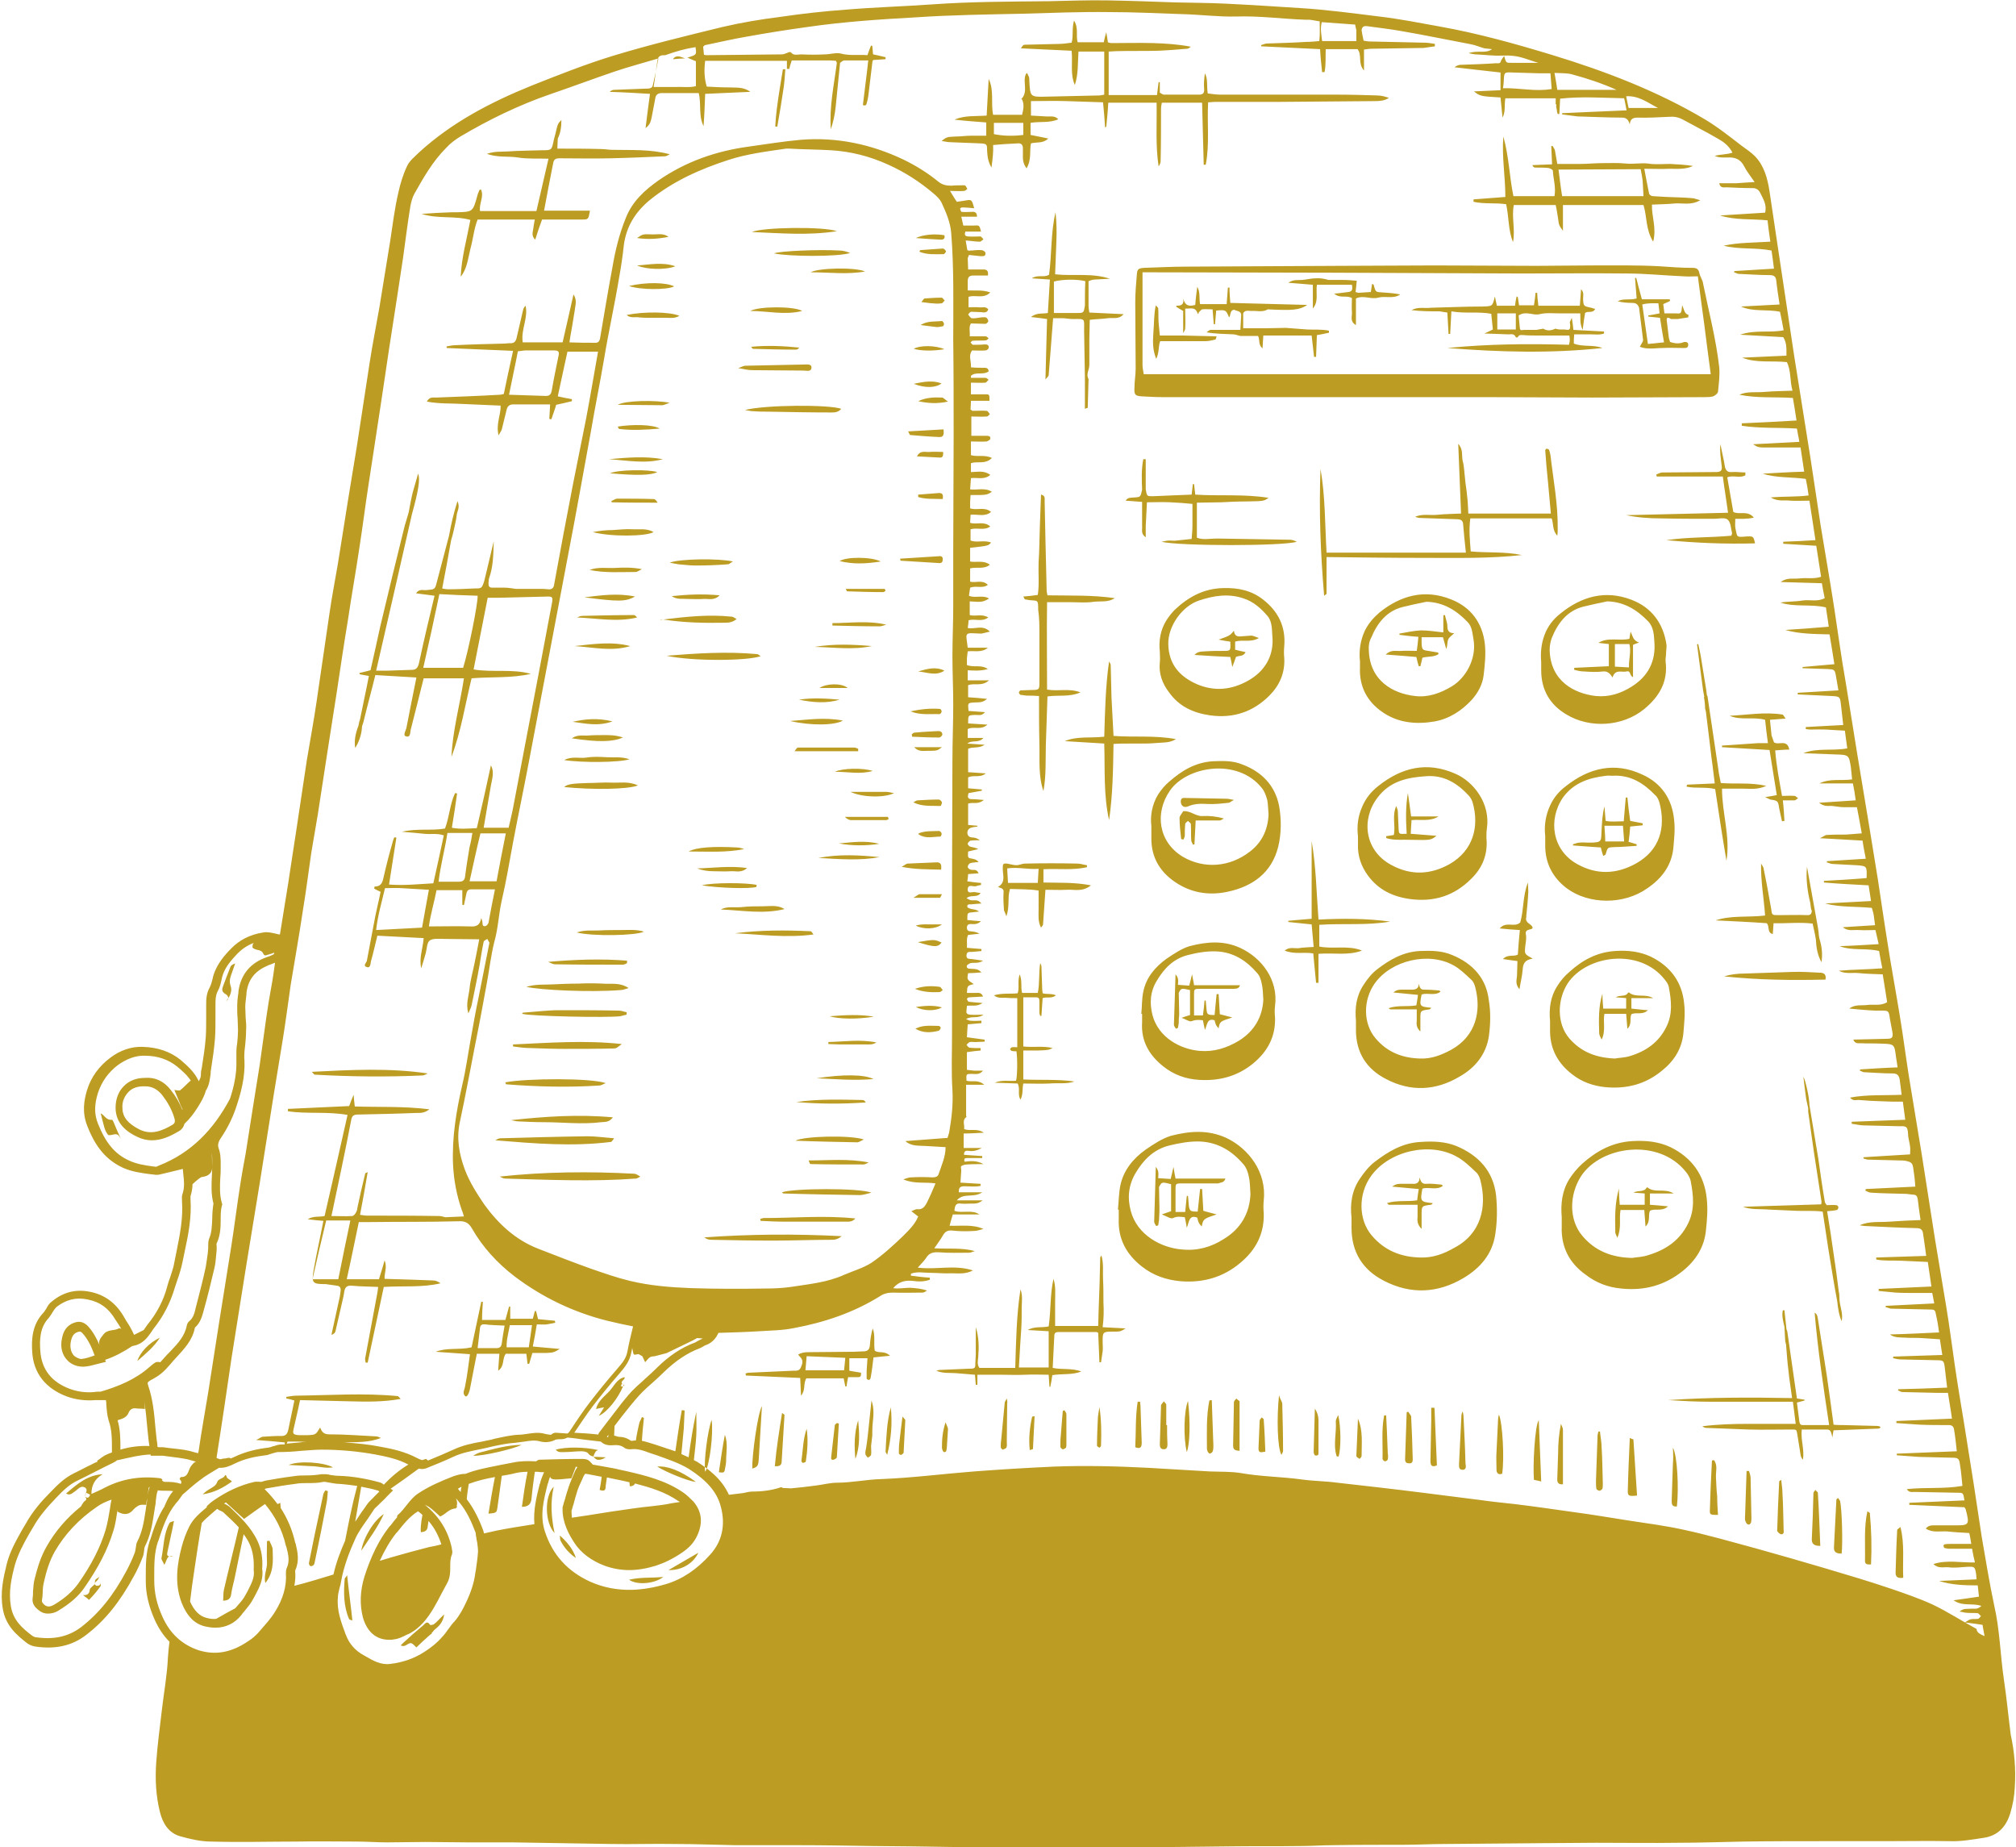 <?xml version="1.0" encoding="UTF-8" standalone="no"?><svg xmlns="http://www.w3.org/2000/svg" xmlns:xlink="http://www.w3.org/1999/xlink" fill="#000000" height="458.6" preserveAspectRatio="xMidYMid meet" version="1" viewBox="-0.4 -0.0 500.6 458.6" width="500.6" zoomAndPan="magnify"><g id="change1_1"><path d="M23.9,392.2c-0.2,0.2-0.4,0.4-0.7,0.7c-0.2-1,0.8-1,1.1-1.5C24.2,391.7,24,392,23.9,392.2z M154.4,344.1 C154.4,344.1,154.4,344.1,154.4,344.1C154.4,344.1,154.4,344.1,154.4,344.1c0.1,0,0.2-0.1,0.2-0.1c0-0.1-0.1-0.2-0.1-0.3 c0,0,0,0,0,0C154.4,343.8,154.4,343.9,154.4,344.1z M154.4,343.6c-0.1,0-0.1,0-0.1-0.1C154.3,343.6,154.3,343.6,154.4,343.6 L154.4,343.6z M55.6,246.8c0.3,0.1,0.7,0.6,0.7,1c0.6-0.9,0.9-2,0.6-2.9c-0.6-1.6,0.1-2.7,0.5-4c0.2-0.6,0.4-1.1,0.6-1.7 c-0.6,0.2-1.1,0.5-1.2,0.9c-0.6,1.5-1.2,3.1-1.8,4.7C54.7,245.6,54.6,246.2,55.6,246.8z M27.4,278c-1.4,0.2-1.9-1.2-2.8-1.6 c0.3,1.1,0.5,2.1,0.8,3.1c0.2,0.8,0.5,1.6,1,2.2c0.2,0.3,1.1,0,1.7-0.1c0.9-0.1,1.1,0.5,1.5,1.1c-0.5-1.1-1-2.2-1.5-3.4 C27.9,278.8,27.6,278,27.4,278z M55.7,248.6L55.7,248.6c0.4-0.3,0.6-0.6,0.6-0.8C56.1,248,56,248.3,55.7,248.6L55.7,248.6z M39.3,332.1c-2.7,1.3-4.9,3.6-5.6,5.8C36,335.9,37.9,334.3,39.3,332.1z M150.9,345.4c-1.2,1.3-2.8,2.4-3.3,4.4 c0.8-0.2,1.4-0.3,2-0.4c-0.4,0.6-0.7,1.2-1.3,2.1c2.1-0.9,4.8-4.4,6-7.3c-0.2,0-0.3,0-0.5,0c0.1-0.3,0-0.7,0.4-0.5 c-0.8-0.8,0.7-1.1,0.5-1.8C152.8,342.3,152.1,344.1,150.9,345.4z M23.2,392.9c0,0-0.1,0.1-0.1,0.1c0,0,0.1,0.1,0.1,0.2 c0,0,0-0.1,0-0.1C23.2,393,23.2,393,23.2,392.9z M162.8,364.1c2,1.3,7.8,3.7,9.6,3.8C168.4,365,165.3,363.9,162.8,364.1z M85.2,391.9c-0.3,3.4-0.3,6.9,1.1,10.1c0.1,0.1,0.4,0.2,0.8,0.3c-0.4-3.8-0.9-7.4-1.3-11.2C85.6,391.4,85.3,391.7,85.2,391.9z M173,385.5c-2.6,1.5-5,2.9-7.4,4.3C168.9,389.9,171.8,388.1,173,385.5z M164.3,391.5c-2.9,0.3-5.6,0-8.5,0.7 C157.8,393.6,162.2,393.2,164.3,391.5z M65.5,393c2.1-2.6,1.9-5.5,1.8-8.3c0-0.7-0.5-1.4-0.8-2.2c-0.2,0-0.4,0.1-0.6,0.1 c0,1.7-0.1,3.4,0,5.2C66,389.5,65,391.1,65.5,393z M138.6,381.2c0.1,0.4,0,0.9,0.2,1.3c0.9,1.8,2.2,3.2,3.8,4.3 C141.9,384.6,140.4,382.8,138.6,381.2z M42.5,386.4C42.6,386.4,42.6,386.2,42.5,386.4c-0.3-0.2-0.6-0.1-0.8,0 C41.9,386.4,42.2,386.4,42.5,386.4z M139.9,360.5c1.3,0,2.7-0.2,4-0.2c0.6,0,1.5,0.1,1.8,0.6c0.4,0.5,0.8,0.6,1.3,0.7 c0-0.4,0.3-0.8,0.5-1.2c0.1-0.2,0.3-0.2,0.6-0.4c-3.4-0.8-8.1-0.8-10.5-0.1C138.2,360.7,139.1,360.5,139.9,360.5z M42.8,377.6 c-0.4,0.2-0.9,0.2-1.1,0.5c-1.5,2.7-1.4,5.8-2,8.7c-0.1,0.4,0.4,0.9,0.7,1.7c0.5-0.8,0.6-1.8,1.2-2.1c-0.5-0.1-0.6-0.4-0.4-1.2 C41.7,382.7,42.3,380.3,42.8,377.6z M55.9,366.7c-0.3-1-0.5-0.2-0.7,0c-0.6,0.4-1.4,0.6-1.6,1.1c-0.4,1.2-1.4,1.5-2.3,2.1 c-0.5,0.3-0.9,0.7-1.4,1.1c2.8-0.4,5.1-1.6,7.3-3.2C56.7,367.3,56,367.1,55.9,366.7z M82.3,364.3c-2.4-1.3-8.5-1.7-11-0.6 c2.1,0.1,3.8,0.2,5.6,0.3C78.6,364,80.3,364.6,82.3,364.3z M24.5,393.9c0.2-0.2,0.1-0.7,0.1-1c0,0.7-0.5,0.8-1,0.8 c-0.2,0-0.3-0.2-0.5-0.4c-0.2,0.3-1.1,0.9-1.2,1.3c-0.1,1-0.5,1.5-1.7,1.4c0.6,0.5,1.1,0.8,1.5,1.2C22.8,396.1,23.7,395,24.5,393.9z M147.9,362.4c0.7,0.1,1.4-0.1,2.1-0.6c-0.7,0-1.4-0.1-2.1-0.1c-0.3,0-0.6,0-0.9,0c0,0,0,0,0,0C147.1,361.9,147.6,362.3,147.9,362.4 z M100.5,408.4c1.2-0.7,1.2-0.7,2.5,0.6c0.9-0.9,1.9-1.8,2.9-2.7c0.2-0.2,0.5-0.4,0.7-0.6c0.2,0,0.2-0.1,0.2-0.3 c0.2-0.2,0.4-0.4,0.6-0.7c1.1-0.9,2.2-1.8,2.5-3.9c-1.1,1-1.7,1.8-2.5,2.4c-0.2,0.2-1,0.3-1,0.2c-0.8-1.2-1.3-0.2-1.8,0.2 c-1.7,1.4-3.3,2.8-4.9,4.3c-0.2,0.2-0.4,0.4-0.6,0.6C99.7,408.8,100.2,408.6,100.5,408.4z M137.1,369.1c-2.4,2.4-2.2,9,0.2,11.5 C136.5,376.7,136.2,373.1,137.1,369.1z M117.1,361.4c2.2,0.2,10.5-1.8,12-2.7c-3.7,0.1-6.8,1-9.9,1.8 C118.5,360.6,117.8,361,117.1,361.4z M89.3,385c1.9-2.9,4-5.6,5.6-9.1C92.5,377.4,89.9,381.6,89.3,385z M226.5,95.3 c2.9,1.1,5.4,1,6.9-0.1C231.3,94.4,229.2,94.7,226.5,95.3z M233.4,73.9c-1.4,0-2.8,0.1-4.2,0.2c-0.2,0-0.3,0.3-0.8,0.9 c1.2,0.1,2,0.3,2.8,0.3c0.7,0.1,1.5,0.1,2.2,0c0.3,0,0.5-0.5,0.8-0.7C233.9,74.4,233.7,73.9,233.4,73.9z M233.5,79.7 c-1.8,0.2-3.6-0.1-5.3,1c1.3,0.2,2.6,0.3,4,0.5c0.5,0,1-0.1,1.5-0.2c0.2,0,0.3-0.4,0.3-0.6C234,80.2,233.7,79.7,233.5,79.7z M227.6,99.6c2.3,0.5,4.6,0.7,7.4,0.1c-0.8-0.5-1.1-1-1.5-1C231.5,98.6,229.5,98.7,227.6,99.6z M234.1,58.4 c-2.4-0.4-5.1-0.2-7.1,0.7c2.4,0.2,4.3,0.3,6.3,0.4C234,59.5,234.3,59.1,234.1,58.4z M233.8,112.2c-1.1,0-2.3-0.1-3.4,0 c-1,0.1-2.3-0.5-3.1,1.1c2,0.1,3.9,0.2,5.7,0.3C233.8,113.6,233.8,113.1,233.8,112.2z M167,71.1c-2-1-6.9-1.1-11.2-0.1 C158.6,72,165.3,72,167,71.1z M234.1,86.7c-2.2-1-6.1-1-7.6-0.1C228.2,87.1,231.1,87.2,234.1,86.7z M233.7,61.7 c-1.9,0.1-3.7,0.3-5.6,0.4c0,0-0.1,0.1-0.2,0.4c2,0.8,4,0.6,6,0.6c0.2,0,0.6-0.5,0.6-0.7C234.4,62.1,234,61.7,233.7,61.7z M170.3,148.7c1.3,0,2.7,0.1,4,0c1.2-0.1,2.6,0.5,4-0.9c-4.3-0.4-8.1-0.2-11.9,0.2C167.7,148.9,169,148.6,170.3,148.7z M186.1,86.1 c0.3,0.3,0.4,0.5,0.4,0.5c3.6,0.1,7.2,0.2,10.8,0.2c0.3,0,0.6-0.3,0.8-0.5C194.2,85.9,190.2,85.7,186.1,86.1z M198.8,77.2 c-2-1.2-10.7-1.2-12.9,0C190.2,77.2,194.5,78.3,198.8,77.2z M157.8,65.9c2.1,1,7,1.2,9.5,0.2C164,65,161,65.7,157.8,65.9z M210.8,196.6c2.9,1.4,8.5,1.5,10.8,0.3c-0.8-0.1-1.3-0.3-1.8-0.3C216.9,196.6,214.1,196.6,210.8,196.6z M207.4,57.4 c-3.2-1.2-18.5-1-21.1,0.2C193.4,57.9,200.4,58.5,207.4,57.4z M208.1,139.3c3.3,0.8,6.4,0.7,10.2,0.1 C216,138.2,209.7,138.2,208.1,139.3z M209.9,146.8c3,0.1,6,0.2,9,0.2c0.2,0,0.4-0.2,0.6-0.3c-0.1-0.2-0.1-0.3-0.2-0.5 c-3.2,0-6.4,0-9.7,0C209.8,146.5,209.9,146.8,209.9,146.8z M191.8,62.9c3.4,0.8,16,0.9,18.9-0.1c-0.8-0.3-1.7-0.6-2.6-0.6 C203,61.9,193.3,62.3,191.8,62.9z M206.3,154.7c0,0.2,0,0.4,0,0.6c3.9,0.1,7.8,0.2,11.7,0.2c0.6,0,1.1-0.3,1.7-0.4 C215.2,154,210.7,154.7,206.3,154.7z M164.3,153.8c5.1,0.8,10.2,0.9,15.3,0.8c1,0,1.9-0.1,2.9-0.9c-0.5-0.3-0.9-0.6-1.2-0.6 C175.6,152.5,170,153.1,164.3,153.8z M168.1,140.1c1.4,0.1,2.8,0.3,4.2,0.3c2.7,0,5.3-0.1,8-0.3c0.4,0,0.7-0.4,1.3-0.7 c-3.4-0.8-13.3-0.7-15.7,0.3C166.9,139.9,167.5,140,168.1,140.1z M200.9,67.6c4.6,0,9.1,0.6,13.5-0.2 C211.9,66.3,202.8,66.5,200.9,67.6z M165.6,58.8c-1.2-0.9-2.5-0.6-3.8-0.6c-2.6-0.1-2.6-0.1-4,0.9C160.6,59.5,163.1,59.3,165.6,58.8 z M163.5,153.9c0.2,0,0.5-0.1,0.7-0.1c-0.1,0-0.1,0-0.2,0C163.9,153.7,163.7,153.8,163.5,153.9z M225.6,108c2.4,0.2,4.8,0.4,7.2,0.5 c1.2,0.1,1.2-0.8,1.1-1.9c-2.9,0.2-5.7,0.3-8.8,0.5C225.5,107.8,225.5,108,225.6,108z M232.9,139.8c0.7,0,0.8-0.5,0.8-1 c0-0.7-0.5-0.8-1.1-0.7c-3.1,0.2-6.3,0.4-9.5,0.6c0.1,0.3,0.1,0.5,0.1,0.5C226.5,139.4,229.7,139.6,232.9,139.8z M199.1,92 c0.8,0,2,0.4,2-0.8c0-0.9-1.2-0.7-1.9-0.7c-4.9,0.1-9.7,0.2-14.5,0.3c-0.5,0-0.9,0.3-1.8,0.6c1.4,0.2,2.4,0.5,3.4,0.5 C190.6,91.9,194.9,92,199.1,92z M233,222.9c0.1,0,0.2-0.4,0.5-0.9c-2,0-3.8,0-5.5,0c-0.4,0-0.7,0.4-1.6,0.9 C229.1,222.9,231.1,222.9,233,222.9z M212.7,185.9c-0.3-0.1-0.6-0.3-0.9-0.3c-4.7,0-9.4,0-14.1,0c-0.2,0-0.4,0.4-0.8,0.9 c5.5,0,10.7,0,15.8,0C212.7,186.3,212.7,186.1,212.7,185.9z M216.3,191.4c-2.5-0.8-7.4-0.7-9.4,0.2 C210.2,191.6,213.2,192.3,216.3,191.4z M203.1,170.8c2.4,0,4.7,0,7,0C208.5,169.5,204.7,169.7,203.1,170.8z M201.9,160.6 c4.7,0.1,9.5,0.8,14.2-0.2C211.4,160,206.7,159.8,201.9,160.6z M208.9,178.9c-4.6-0.9-8.8-0.2-13.1,0.1 C201,180.2,206.9,180.1,208.9,178.9z M187.4,220.2c0.1,0,0-0.3,0.1-0.5c-2.6-0.6-11.1-0.6-13.6,0.1 C178.2,220.5,185.8,220.7,187.4,220.2z M184.6,101.8c1.1,0.2,1.7,0.3,2.3,0.3c1.2,0.1,2.4,0.1,3.5,0.1c5.3,0.1,10.6,0.2,15.8,0.2 c0.8,0,1.6-0.1,2.3-0.9C205.5,100.4,189.4,100.5,184.6,101.8z M181,216.3c1.3-0.1,2.7,0.5,4.1-0.8c-4.3-0.6-8.4,0-12.4,0.1 c1.3,0.5,2.7,0.7,4.1,0.7C178.2,216.3,179.6,216.4,181,216.3z M184.4,210.8c-0.6-0.2-1.2-0.4-1.8-0.4c-5.6-0.3-10-0.1-12,1 C175.5,211.4,179.9,211.7,184.4,210.8z M165.1,162.8c6.4,1.4,20.1,1.3,23.4,0.1c-0.4-0.2-0.6-0.5-0.9-0.5 C180.1,161.7,172.6,162.2,165.1,162.8z M198,173.7c3.4,0.7,6.8,1,10.1,0C204.7,173.4,201.3,173.2,198,173.7z M189.1,225 c-1.8,0-3.5,0-5.3,0.2c-1.7,0.2-3.6-0.3-5.2,0.6c5.3,0.2,10.5,1.2,15.8-0.1C192.7,224.6,190.9,225,189.1,225z M162.8,117.2 c-2.2-0.7-9.8-0.6-11.7,0.3C157.8,118.1,161.3,118,162.8,117.2z M162.9,124.8c-0.3-0.5-0.6-0.9-1-0.9c-3-0.1-6-0.1-9-0.1 c-0.5,0-1,0.4-1.5,0.6c0,0.1,0.1,0.2,0.1,0.3C155.3,124.8,159.1,124.8,162.9,124.8z M169.7,14.5c-1.1-0.4-2.2-1-3,0.2l0.1,0 C167.8,14.6,168.8,14.5,169.7,14.5z M123.7,292.1c0.4,0.2,0.9,0.5,1.3,0.5c10.8,0.3,21.7,0.8,32.5,0c0.3,0,0.5-0.2,1.1-0.5 c-0.7-0.4-1.1-0.7-1.5-0.7C146,290.8,134.8,290.9,123.7,292.1z M153.9,230.9c-1.8,0-3.7,0-5.5,0.1c-1.7,0.1-3.5-0.2-5.6,0.5 c4,1,14.7,0.8,16.7-0.2C157.5,230.7,155.7,230.9,153.9,230.9z M200.9,231.2c-6.3-0.3-12.5-0.3-18.8,0.5c6.4,0.3,12.8,1.2,19.5,0.3 C201.2,231.5,201.1,231.2,200.9,231.2z M213.9,273.1c-5.5-0.1-11-0.3-16.6,0.5c5.8,0.5,11.5,0.5,17.3,0.1 C214.4,273.4,214.1,273.1,213.9,273.1z M200.9,289c4.4,0.1,8.7,0.1,13.1,0.1c0.4,0,0.9-0.3,1.3-0.5c-5-1-9.9-0.5-14.9-0.5 C200.6,288.7,200.7,289,200.9,289z M214.1,282.9c-3.1-1.1-14.7-0.9-17,0.3c5.2,0.2,10.3,0.3,15.5,0.4 C213,283.5,213.4,283.2,214.1,282.9z M205.3,258.7c0,0.2,0,0.4,0,0.5c1,0,1.9,0.1,2.9,0.1c1,0,2,0,3,0c1.1,0,2.2,0,3.3,0 c0.9,0,1.9,0.1,2.7-0.5C213.2,258,209.3,258.6,205.3,258.7z M233,176c-2.5-0.2-4.9,0.1-7.3,0.6c2.4,1,4.8,0.6,7.2,0.7 c0.2,0,0.5-0.4,0.5-0.6C233.5,176.5,233.2,176,233,176z M158.3,78.8c1.1,0.1,2.2,0.1,3.3,0.1c1.2,0,2.4,0,3.5,0c1,0,2.1,0.2,3.2-0.5 c-2.4-1-8.7-1.1-13.1-0.2C156.2,79.1,157.4,78.6,158.3,78.8z M232.6,181.5c-2,0.1-4,0.2-6,0.4c-0.2,0-0.4,0.3-0.6,0.4 c0,0.2,0.1,0.4,0.1,0.6c2.2,0.1,4.4,0.2,6.7,0.2c0.3,0,0.7-0.4,0.8-0.7C233.6,181.7,233.1,181.5,232.6,181.5z M226.6,185.5 c1.1,1.2,2.3,0.9,3.4,0.9c2.3,0,2.3,0,3.5-0.9C231,185.5,228.8,185.5,226.6,185.5z M233.4,234c-1.8-0.8-1.8-0.8-5.9-0.1 C231.6,235.2,232.5,235.2,233.4,234z M232.7,254.7c-1.9,0-3.9-0.3-5.8,0.7c1.9,1.1,3.8,1,5.8,0.5c0.2-0.1,0.4-0.4,0.5-0.7 C233.2,255,232.9,254.7,232.7,254.7z M227.6,166.7c2.2,0.2,4.4,1.2,6.5-0.2C231.9,165.4,229.7,166.1,227.6,166.7z M227.7,206.9 c0,0.2,0,0.3,0.1,0.3c1.7,1.1,3.5,0.5,5.3,0.5c0.1,0,0.4-0.5,0.3-0.8c0-0.2-0.4-0.6-0.6-0.6C231.1,206.4,229.4,206.2,227.7,206.9z M232.9,245c-2.1-0.3-4.1-0.2-6.1,0.5c2,0.8,4,0.9,6.1,0.8c0.3,0,0.5-0.3,0.8-0.5C233.4,245.5,233.2,245,232.9,245z M227,250 c1.9,1,4.8,1.1,6.5,0.1C231.3,249.5,229.3,249.7,227,250z M232.8,122.4c-1.7,0.1-3.5,0.3-5.2,0.4c0,0.2,0,0.4,0,0.6 c2,0.6,4,0.4,6.1,0.5C233.8,123,233.8,122.4,232.8,122.4z M205.6,252.3c2.2,0.7,6.9,0.8,11,0.1C213,251.8,209.5,252,205.6,252.3z M174.5,307.2c0.5,0.4,1.1,0.6,1.7,0.6c5.1,0.1,10.2,0.2,15.4,0.2c4.8,0,9.6-0.2,14.3-0.2c0.8,0,1.6,0,2.7-0.9 C197,306.3,185.7,306.4,174.5,307.2z M202.4,267.7c4.5,0.2,9.1,0.6,14.1,0.2C214.2,266.7,208.8,266.7,202.4,267.7z M193.8,296 c0.1,0.1,0.2,0.3,0.3,0.3c6.3,0.2,12.7,0.3,19,0.4c0.8,0,1.6-0.3,2.9-0.6C213,294.9,196.6,295,193.8,296z M233.5,199.2 c-0.1-0.3-0.5-0.7-0.8-0.7c-1.7,0-3.5,0.1-5.2,0.2c-0.4,0-0.7,0.3-1.1,0.5c2.2,1.1,4.5,0.8,6.7,0.9 C233.2,200.2,233.5,199.5,233.5,199.2z M189.2,302.4c-0.3,0-0.6,0.2-0.8,0.2c0,0.2,0,0.4,0.1,0.5c2,0.1,4,0.2,6,0.2 c5,0,10.1,0,15.1,0c0.8,0,1.6,0.1,2.4-0.8C204.2,301.7,196.7,302.4,189.2,302.4z M232,214.1c-2.3,0.1-4.7,0.2-7,0.3 c-0.4,0-0.7,0.4-1.5,0.8c3.5,0.7,6.6,0.6,9.8,0.7C233.4,214.7,233.3,214,232,214.1z M209.4,202.8c0.5,0.5,1,0.8,1.5,0.8 c2.9,0,5.9,0,8.8,0c0.2,0,0.4-0.2,0.6-0.3c-0.1-0.2-0.2-0.3-0.2-0.5C216.6,202.8,213,202.8,209.4,202.8z M217.9,209.5 c-3.3-0.9-6.7-0.4-10-0.1C211.2,210,214.6,210,217.9,209.5z M202.8,213c5.4,0.3,10.3,0.7,15.2-0.2C213,212.3,208.1,212,202.8,213z M230.3,229.5c-1,0-2-0.1-3.3,0.3c2,1,4.9,0.9,6.5-0.3C232.5,229.5,231.4,229.5,230.3,229.5z M372,230.5c1.8,0.2,3.4,0.3,5,0.4 c-0.2,2.2-0.4,4.2-0.5,6.1c-1.1,0.6-2.4-0.2-3.7,1.1c1.5,0.2,2.6,0.4,3.6,0.5c0,1.2-0.1,2.3-0.1,3.4c0,1.1-0.6,2.2,0.6,3.6 c0.3-1.9,0.7-3.4,0.8-4.9c0.1-1.3,0.4-2.4,2.5-2.7c-2-1.1-2-1.1-1.9-2.7c0.1-1.1,0.4-2.2,0.2-3.3c-0.4-1.7,2.1-0.9,1.6-1.9 c-0.4-0.8-1.9-1-1.5-2.4c0-0.1,0-0.2,0-0.3c0.2-2,0.4-4,0.5-6c0-0.8-0.1-1.5-0.1-2.3c-1.3,3.3-1,6.8-1.9,9.9 C375.7,230.4,373.6,228.6,372,230.5z M245.8,41.6c-1-1.7-1-3.1-1.1-4.4c0-1.4-0.1-1.5-1.6-1.6c-2.5-0.1-5-0.2-7.6-0.3 c-0.6,0-1.3-0.2-2.1-0.3c1.3-1,1.3-1,3.4-1.1c1.3,0,2.5-0.2,3.8-0.2c1.2,0,2.5,0,3.9,0v-3.3c-2.7-0.2-5.3-0.4-7.9-0.7 c2.6-1.1,5.2-0.8,8-1c0.2-3.1,0.3-6.1,0.5-9.1c1.4,2.8,0.5,6,1.1,8.9h7.2c0.3-1.3,0.6-2.5,0-3.8c0-0.1-0.2,0-0.2-0.1 c1.8-1.8,0.3-4.2,1.1-6.1c0-0.1,0.1-0.1,0.3-0.4c0.2,0.4,0.4,0.7,0.5,1c0.1,0.3,0.1,0.7,0.1,1c0.2,3.9,0.2,4,4,3.9 c4.4-0.1,8.9-0.2,13.4-0.3c0.3,0,0.6-0.1,1.2-0.2V12.8h-6.4c-0.2,2.8,0,5.6-0.9,8.3c-1.2-2.7-0.5-5.5-0.8-8.5 c-4.3-0.2-8.4-0.4-12.6-0.6c0.6-0.9,0.6-0.9,1.3-0.9c2.8-0.1,5.6-0.1,8.3-0.2c1,0,2-0.2,3-0.3c0.5-1.7,0-3.4,0.6-5.5 c1.2,2,0.4,3.7,0.9,5.4h6.5c0.1-0.7,0.3-1.4,0.6-2.5c0.2,1.1,0.3,1.7,0.4,2.5c0.3,0.1,0.6,0.2,0.9,0.2c3.5,0,6.9-0.1,10.4,0 c3.1,0.1,6.2,0.3,9.3,0.9c-0.3,0.2-0.6,0.5-0.9,0.5c-2.4,0.2-4.8,0.4-7.3,0.5c-3.4,0.1-6.9,0-10.3,0.1c-0.6,0-1.2,0.1-1.9,0.1v10.8 h12c0.1-1.1,0.3-2.2,0.4-3.2c0.1,0,0.2,0,0.3,0v2.6c0.4,0.2,0.7,0.5,1,0.5c2.9,0,5.9,0,8.8,0c1,0,1.3-0.5,1.2-1.5 c-0.1-1.2,0-2.5,0.2-3.8c0.8,1.5,0.4,3.2,0.7,5c1,0.1,2,0.3,3.1,0.3c9.7,0,19.5,0,29.2,0c3.3,0,6.6,0.1,9.8,0.2c1,0,2,0.3,2.9,0.6 c-1.1,0.7-2.2,0.8-3.4,0.8c-8.1,0.1-16.3,0.1-24.5,0.2c-5.1,0-10.2,0-15.4,0c-0.5,0-1,0.1-1.6,0.1c-0.3,5.2,0.4,10.4-0.6,15.5 c-0.2,0-0.3,0-0.5,0c-0.1-5.1-0.3-10.2-0.4-15.4h-10c-0.1,0.5-0.2,1-0.2,1.6c0,4.3,0,8.6-0.1,12.9c0,0.4-0.2,0.9-0.5,1.3 c-0.8-5.2-0.4-10.4-0.5-15.8h-12c-0.1,2-0.3,4-0.5,6c-0.3,0.1-0.4,0.1-0.4,0.1c0.1-0.1,0.1-0.1,0.1-0.2c-0.1-1.9-0.3-3.8-0.5-6 c-3-0.1-6-0.2-9.1-0.3c-3-0.1-6,0-8.8,0v3.6c1.3,0.1,2.5,0.1,3.6,0.2c1.1,0.1,2.2-0.3,3.2,0.7c-2.2,1-4.6,0.5-6.9,0.9v3 c1.3,0.3,2.7,0.5,4.4,0.9c-1.4,1.3-2.9,0.8-4.3,1.2c-0.4,1.9,0.2,4-1.1,6.2c-0.7-1-0.9-1.8-0.9-2.7c0-0.8,0-1.5,0-2.3 c0-0.9-0.5-1.3-1.3-1.2c-2,0.1-4,0.2-6.1,0.4C246.3,37.6,246.1,39.3,245.8,41.6z M246.4,33.3c2.5,0.5,4.9,0.5,7.3,0.2v-3h-7.3V33.3z M255.3,360c0.4-0.1,0.8-0.2,0.8-0.3c0.1-2.7,0.3-5.4,0.4-8.1c-0.2,0-0.4,0.1-0.6,0.1C255.3,354.3,255,357.1,255.3,360z M264.4,351.1c0-0.3-0.3-0.7-0.5-1c-0.1,0.1-0.3,0.1-0.4,0.2c-0.2,2.1-0.3,4.1-0.5,6.2c-0.1,0.9-0.1,1.8-0.1,2.7 c0,0.2,0.4,0.6,0.6,0.6c0.3,0,0.6-0.2,0.8-0.4c0.1-0.2,0.1-0.5,0.1-0.7C264.4,356.1,264.4,353.6,264.4,351.1z M249.6,347.2 c-0.3,0.5-0.4,0.7-0.5,0.9c-0.3,3.2-0.6,6.3-0.9,9.5c-0.1,0.6-0.1,1.2-0.1,1.7c0,0.2,0.4,0.6,0.5,0.6c0.3-0.1,0.8-0.3,0.9-0.5 c0.2-0.4,0.1-1,0.1-1.5c0-3.2,0.1-6.4,0.1-9.5C249.8,348.1,249.7,347.9,249.6,347.2z M222.9,358.3c-0.1,0.8-0.1,1.7-0.1,2.5 c0,0.2,0.3,0.4,0.5,0.4c0.2,0,0.4-0.2,0.6-0.4c0.1-0.1,0.1-0.3,0.1-0.5c0.1-2.6,0.3-5.1,0.4-7.7c0-0.2-0.3-0.4-0.7-0.9 C223.4,354.2,223.1,356.3,222.9,358.3z M233.5,359.4c0,0.4,0.3,1.1,0.5,1.1c0.7,0.1,0.6-0.6,0.7-1c0.1-1.6,0.2-3.2,0.3-4.7 c0-0.4-0.3-0.8-0.6-1.7C233.6,355.5,233.5,357.5,233.5,359.4z M272.2,352.4c-0.1,2.2-0.2,4.3-0.2,6.5c0,0.2,0.4,0.4,0.6,0.5 c0.1,0,0.4-0.3,0.4-0.5c0.1-3.2,0.1-6.4-0.4-9.6C272.5,350.3,272.2,351.4,272.2,352.4z M297.4,268.1c-3.4-0.2-6.4-1.3-9-3.4 c-3.5-2.8-5.5-6.3-5.2-10.9c0-0.7,0-1.4,0-2.1c-0.1,0-0.1,0-0.2,0c0.2-1.8,0.1-3.7,0.5-5.5c0.7-3.5,2.9-6.1,5.8-8.2 c1.8-1.2,3.7-2.5,5.7-3.1c4.2-1.1,8.5-1.5,12.7,0.5c5.1,2.4,9.4,7.8,8.5,14.4c-0.1,0.9-0.1,1.8,0,2.7c0.2,4.8-1.8,8.5-5.4,11.5 C306.9,267.2,302.4,268.4,297.4,268.1z M307.2,258.4c3.9-2.4,5.9-6,6.1-10.2c-0.1-1.6-0.1-2.8-0.4-4c-0.2-1-0.5-2-1.2-2.7 c-2.6-3-5.8-5.1-10-5.3c-2.4-0.1-4.8,0.3-7.1,0.9c-3.6,0.9-5.9,3.3-7.7,6.3c-1.7,2.7-1.9,5.7-1.1,8.7c1.5,5.5,6.9,8.4,11.7,8.8 C301,261.2,304.2,260.2,307.2,258.4z M294.3,360.5c0.8-2.2,0.9-7.5,0.3-12.7C293.6,350.2,293.4,356.8,294.3,360.5z M299.9,347.7 c-0.8,4-0.6,8-0.6,12c0,0.2,0.1,0.5,0.2,0.7c0.1,0.2,0.4,0.5,0.5,0.5c0.3-0.1,0.6-0.3,0.7-0.5c0.2-0.5,0.2-1,0.2-1.5 c-0.1-3.8-0.3-7.5-0.4-11.3C300.2,347.6,300.1,347.7,299.9,347.7z M307.5,244.6c-3.8,0-7.6,0-11.4,0c-0.1-0.8-0.3-1.5-0.5-2.7 c-0.3,1.3-0.5,2-0.7,2.8c-1-0.1-1.9-0.1-2.8-0.2c0-0.8,0.3-1.6-0.6-2.6c-0.1,4.4-0.3,8.5-0.4,12.5c0,0.3,0.3,0.7,0.5,1 c0,0,0.3-0.1,0.5-0.2c0.1-0.4,0.1-0.8,0.2-1.2c0-0.6,0-1.3,0.1-1.9c0-0.3,0-0.6,0-0.9c0-1.6-0.1-3.2-0.1-4.7 c0.6-1.2,0.6-1.2,2.8-0.7c0,2.1,0,4.1,0,6.2c-0.7,0.2-1.3,0.4-2.1,0.7c1,0.3,2,1.1,2.6,0.8c1-0.4,1.7-0.3,2.7-0.2 c0.1,0.7,0.3,1.4,0.5,2.4c0.6-1.3,0.5-3,2.4-2.4c0.3,1.2,0.3,1.2,1,2c0.3-1.7,0.3-1.7,3.4-2.7c-1.3-0.3-2.2-0.6-3.1-0.8 c-0.1-1.7-0.2-3.4-0.3-5c-0.2,0-0.3,0-0.5,0c-0.2,1.7-0.3,3.4-0.5,5.2c-1.7,0-1.9-0.1-2-1.4c-0.1-0.7-0.1-1.5-0.2-2.2 c-0.1,0-0.2,0-0.3,0c-0.1,1.2-0.2,2.4-0.4,3.7c-0.8,0-1.5,0-2.2,0c0-1.8,0-3.5,0-5.2c0-1.3,0-1.4,1.4-1.4c2.8,0,5.6,0,8.4,0 C306.5,245.4,307.2,245.6,307.5,244.6z M273.6,323.3c0-1.9,0-3.8-0.1-5.7c-0.1-1.9,0.2-3.8-0.4-5.9c-0.2,0.3-0.3,0.4-0.3,0.5 c-0.1,4.4-0.2,8.8-0.4,13.3c0,1.2-0.1,2.5-0.1,3.7c-3.7,0-7.2,0-10.7,0c0-2.1,0-4,0-6c0-1.9,0.2-3.8-0.4-5.7 c-0.9,3.9-0.6,7.8-1.2,11.8c-1.7,0.4-3.5-0.1-5.2,0.9c1.7,0.1,3.5,0.2,5.2,0.3c0,3.1,0,6,0,9c-2.6,0-5,0-7.4,0 c0.1-1.8,0.2-3.4,0.3-5.1c0.1-1.6,0.2-3.2,0.3-4.7c0.1-1.6,0.1-3.3,0.1-4.9c0-1.6,0.3-3.1-0.3-4.7c-1,6.4-1.1,13-1.3,19.5 c-3.1,0-6,0-8.9,0c-0.6-0.8-0.4-1.7-0.3-2.6c0.2-2.5,0.2-5-0.6-7.5c0,2.3,0,4.5,0,6.8c0,0.6-0.1,1.3-0.1,1.9c0,1.5,0,1.6-1.6,1.6 c-2.3,0.1-4.7,0.2-7,0.3c-0.4,0-0.8,0.1-1.1,0.2c1.6,0.7,3.2,0.5,4.8,0.6c1.6,0.1,3.2,0.3,4.8,0.4c0.1,1,0.1,1.7,0.2,2.5 c0.1,0,0.3,0,0.4,0c0-0.8,0-1.6,0-2.5c2,0,4,0,5.9,0c2,0,4,0.1,6,0c1.9-0.1,3.9,0,5.8,0c0.1,1.1,0.1,2.1,0.2,3c0.1,0,0.1,0,0.2,0 c0.2-1,0.4-2,0.5-2.9c2.5-0.4,4.9,0,7.2-0.9c-2.3-0.9-4.8-0.4-7.1-0.9c0.1-2.7,0.3-5.4,0.4-8c0-0.8,0.5-0.9,1.1-0.9 c3.1,0,6.2,0,9.3,0c0.2,0,0.3,0.1,0.5,0.2c0.1,2.4,0.2,4.8,0.3,7.3c0.1,0,0.3,0,0.4,0c0.1-0.9,0.3-1.8,0.4-2.7c0.1-0.8,0-1.5,0-2.3 c0-2.5,0-2.6,2.5-2.6c1.9,0,1.9,0,3.2-0.8c-2.1-0.1-3.9-0.2-5.7-0.3C273.7,327.2,273.7,325.3,273.6,323.3z M289.4,353.8 c-0.1,0-0.1,0-0.2,0c0-1.7,0-3.4,0-5c0-0.3-0.4-0.6-0.6-0.9c-0.2,0.3-0.5,0.6-0.7,0.9c0,0.1,0,0.2,0,0.2c-0.1,3.2-0.2,6.4-0.3,9.6 c0,0.7,0.2,1.2,1,1.2c0.7,0,0.9-0.5,0.9-1.2C289.4,356.9,289.4,355.3,289.4,353.8z M373.6,50.7c-2.6-0.4-5.4,0-8.1-0.6v-0.6 c2.6-0.2,5.2-0.4,7.9-0.6c0-5.1-0.9-10-0.5-15c1.4,4.9,1.5,10,2.5,14.8h10.2c0.4-2.2-0.3-4.3-0.4-6.3c0-0.3-0.7-0.6-1.1-0.7 c-1.1-0.1-2.2-0.1-3.3-0.1c-0.3,0-0.5-0.2-0.7-0.6c1.6-0.1,3.2-0.1,4.9-0.2c-0.1-1.6-0.1-3-0.2-4.5c0.1,0,0.2-0.1,0.3-0.1 c0.2,0.4,0.5,0.7,0.6,1.1c0.2,1.1,0.4,2.2,0.6,3.4c1.9,0,3.8,0,5.7,0c1.8,0,3.7-0.2,5.5-0.2c1.9,0,3.9-0.1,5.8,0.1 c1.9,0.2,3.7-0.2,5.5,0c1.8,0.3,3.7,0.1,5.5,0.1c1.9,0.1,3.8,0.2,5.7,0.5c-1.9,0.9-3.8,0.7-5.8,0.7c-2,0.1-4,0-6.3,0 c0.4,2.2,0.8,4.2,1.2,6.2c0.1,0.3,0.6,0.6,0.9,0.6c1.2,0.1,2.3,0.1,3.5,0.2c2.1,0.1,4.2,0.1,6.3,0.3c0.5,0,1.1,0.3,2,0.5 c-2.2,1.3-4.3,0.7-6.2,0.8c-1.9,0.2-3.8,0.2-5.8,0.3c-0.1,3,1.2,5.8,0.3,9.2c-1.9-3.1-1.5-6.2-2.4-9.1h-20v6.4c-1-1.4-1-1.4-1.2-3 c-0.2-1.1-0.3-2.1-0.6-3.4h-10.4c-0.6,2.9,0.4,6.1-0.2,9.2C374.1,57.2,374.3,53.9,373.6,50.7z M386.6,42.1c0.3,2.1,0.5,4.3,0.9,6.6 h20.2c-0.1-1.3-0.1-2.5-0.2-3.7c-0.1-1-0.3-1.9-0.5-3L386.6,42.1L386.6,42.1z M437.9,178.7c0.2,1.9,0.4,3.7,0.7,5.8 c-1,0-1.7,0-2.5,0c-2.4,0.2-4.8,0.3-7.2,0.5c-0.6,0-1.2,0.1-1.7,0.1c0,0.1,0,0.2,0,0.4c3.9,0.2,7.8,0.5,11.8,0.7 c0.6,3.8,1.2,7.5,1.8,11.2c-0.9,0.2-1.7,0.3-2.9,0.5c0.7,0.3,1,0.5,1.3,0.6c1.9,0.3,1.9,0.3,2.2,2.2c0.2,1.1,0.5,2.2,0.7,3.2 c0.2,0,0.4-0.1,0.6-0.1c-0.1-1.7-0.2-3.4-0.4-5.1c1.1,0,2,0,2.9,0c0.3,0,0.6-0.4,0.9-0.5c-0.3-0.2-0.6-0.6-0.9-0.6c-1-0.1-2,0-3.1,0 c-0.7-3.9-1.4-7.5-1.7-11.3c1.3-0.1,2.4-0.2,3.5-0.2c-0.5-2.7-2.7-1-3.8-1.8c-0.2-0.6-0.4-1.1-0.6-1.7c-0.1-1.3-0.3-2.6-0.4-3.9 c1.3-0.1,2.4-0.2,3.9-0.3c-0.4-0.5-0.6-1-0.8-1c-4.4-0.7-8.7,0.1-13.1,0.3C431.8,178.9,434.9,177.9,437.9,178.7z M332.3,66 c7.8,0,15.6-0.1,23.5-0.1c8.4,0,16.8,0.1,25.3,0.1c4.5,0,9-0.1,13.5-0.1c5.7,0,11.3-0.1,17,0.2c2.8,0.2,5.5,0.4,8.3,0.4 c1,0,1.5,0.3,1.7,1.4c0.2,0.9,0.8,1.6,0.9,2.5c1.4,6.9,3.2,13.7,4,20.7c0.2,2-0.1,4.1-0.3,6.2c-0.1,0.4-0.7,0.9-1.2,1.1 c-0.7,0.2-1.5,0.2-2.3,0.2c-9.2,0-18.5,0.1-27.7,0.1c-8.4,0-16.8-0.1-25.1-0.1c-5.3,0-10.6,0-15.9,0v0c-21.8,0-43.6,0-65.4,0 c-1.8,0-3.7-0.1-5.5-0.2c-1.6-0.1-1.9-0.4-1.8-2.1c0-1.6,0.3-3.2,0.3-4.8c0-5.5-0.1-10.9-0.1-16.4c0-2.3,0.2-4.7,0.4-7 c0.1-1.3,0.4-1.5,1.8-1.6c3.4-0.1,6.9-0.3,10.3-0.3C306.7,66.1,319.5,66.1,332.3,66z M330,67.7c-15.5,0-31.1-0.1-46.7-0.1 c0,2.9,0,5.9,0,8.9c0,4.7,0,9.4,0,14.1c0,0.8,0.2,1.6,0.3,2.3h140.8c-0.6-4.4-1.1-8.4-1.6-12.3c-0.5-3.9-1.1-7.9-1.6-12 c-1.2,0-2.4,0.1-3.5,0c-4.8-0.2-9.5-0.7-14.2-0.7c-8.7-0.1-17.4,0-26.2,0C361.5,67.8,345.7,67.8,330,67.7z M448.5,227.2 c-2.4-0.1-4.8,0-7.3,0c-1.6,0-1.6,0-1.8-1.6c-0.6-3.4-1.2-6.8-1.9-10.1c-0.1-0.4-0.4-0.7-0.6-1.1c-0.1,4.4,0.7,8.6,1,12.9 c-4.3,0.5-8.4-0.1-12.3,1.2c4.2,0.2,8.5,0.4,12.7,0.7c0.8,0.8,0,2.3,1.5,2.7c0.1-0.9,0.1-1.7,0.2-2.7c3.3,0.1,6.5-0.3,9.7,0.1 c0.3,1.4,0.6,2.6,0.8,3.9c0.1,2,0.4,3.9,1.4,5.7c0.3-2,0.1-3.9-0.5-5.8c-0.1-0.5-0.2-1-0.2-1.5c-0.1-0.5-0.1-0.9-0.2-1.4 c-0.4-2-0.7-4.1-1.1-6.1c-0.5-3-1.1-5.9-1.6-8.9c-0.3,3,0.1,6,0.8,8.9c0.1,0.5,0.1,1,0.2,1.5c0.1,0.2,0.1,0.4,0.2,0.6 C449.4,226.6,449.4,227.2,448.5,227.2z M444.6,241.3c-3.9,0.1-7.9,0.3-11.8,0.4c-1.7,0-3.4,0.2-5.1,0.7c8.4,0.9,16.8,1,25.2,0.8 c0.2-1.2-0.3-1.6-1.1-1.7C449.5,241.4,447,241.2,444.6,241.3z M418.4,195.3c2.3,0.5,4.7,0,7.1,0.6c0.9,6,1.8,11.9,2.8,17.8 c1-6-1.1-11.8-1.1-17.9c1.9,0,3.7,0,5.4,0c1.7,0,3.4,0.3,5.6-0.7c-4.1-0.9-7.7-0.4-11.3-0.7c-0.2-1.2-0.5-2.2-0.6-3.3 c-0.9-6-1.8-12.1-2.7-18.2c-0.1-0.2-0.2-0.4-0.2-0.6c0-0.3-0.1-0.6-0.1-0.9c-0.4-2.5-0.8-4.9-1.2-7.4c-0.2-1.4-0.5-2.7-0.8-4.1 c-0.1,0-0.2,0-0.3,0.1c0.5,3.8,1,7.6,1.5,11.4c0.1,0.5,0.2,1.1,0.3,1.6c0,0.1-0.1,0.1-0.1,0.2c0,0.1,0.1,0.2,0.1,0.3 c0.1,0.8,0.2,1.6,0.2,2.4c0.1,0.3,0.1,0.5,0.2,0.8c0.5,3.8,0.9,7.6,1.4,11.5c0.3,2,0.5,4.1,0.8,6.3c-2.5,0.1-4.7,0.2-6.8,0.3 C418.4,195,418.4,195.1,418.4,195.3z M306.6,347.2c-0.2,0.3-0.6,0.6-0.6,0.9c-0.1,3.6-0.1,7.2-0.2,10.8c0,1.1,0.6,1.2,1.6,1.3 c0-4.2,0-8.3,0-12.3C307.3,347.7,306.8,347.5,306.6,347.2z M424.7,117.2c-4.1,0-8.2,0.1-12.3,0.1c-0.5,0-1,0.3-1.5,0.5 c0,0.2,0,0.3,0.1,0.5c5.4,0,10.8,0,16.4,0c0.4,3.1,0.9,6,1.3,9c-8.6,0.2-17,0.4-25.3,0.6c2.9,0.6,5.8,0.8,8.7,0.8 c4.4,0.1,8.7,0.1,13.1,0.1c1.2,0,2.7-0.4,3.4,0.2c0.8,0.7,0.8,2.2,1.1,3.4c0,0.1-0.1,0.3-0.2,0.6c-5.3,0.5-10.8,0.3-16.1,1.1 c7.3,0.7,14.6,1,22,0.8c-0.4-1.8-0.4-1.8-2.3-1.7c-2.4,0.2-2.1,0.2-2.6-2.2c-0.1-0.7,0-1.4,0-2.2c1.5,0,2.9,0.1,4.6-0.3 c-1.6-1.9-3.6-0.6-5.1-1.4c-0.5-2.9-1-5.7-1.5-8.6c1.5-0.6,3.1,0.3,4.5-0.5c0-0.2,0-0.5,0-0.7c-1.1,0-2.3-0.2-3.4-0.1 c-1.1,0.1-1.5-0.5-1.7-1.4c-0.1-0.4-0.1-0.8-0.2-1.2c-0.3-1.4-0.6-2.9-0.9-4.3c-0.2,1.8,0.1,3.5,0.3,5.2c0.2,1.3-0.1,1.7-1.5,1.7 C425.3,117.2,425,117.2,424.7,117.2z M287.6,83.3c-0.1-1.1-0.2-2.2-0.3-3.2c-0.1-1.2,0-2.3-0.1-3.5c0-0.3-0.4-0.5-0.6-0.8 c-0.5,2.3-0.4,4.6-0.6,6.8c-0.2,2.8-0.1,4.4,0.7,6.5c0.8-1.6,0.5-3.2,1-4.4c3.9,0,7.5,0,11.2,0c0.8,0,1.7-0.2,2.5-0.4 c0.1,0,0.2-0.5,0.3-0.8c-2.8-0.1-5.6-0.1-8.4-0.2C291.4,83.3,289.6,83.3,287.6,83.3z M326.3,69.1c-1.1,0-2.2,0.3-3.3,0.4 c-1,0.1-2.2-0.2-3.5,0.7c2.2,0.2,4,0.3,6.1,0.5c0,2.1,0,4,0,5.9c1.5-1.8,0.7-3.8,1-5.9c2.9,0,5.8,0,8.7,0c0.2,1.1,0.1,1.7-0.9,1.8 c-1,0.1-2.1,0.3-3.5,0.4c1.5,1.3,3,0.3,4.4,1.1c0,1.1-0.1,2.3,0,3.5c0.1,1-0.6,2.3,1,3.2c0-2.4,0-4.6,0-6.6c1.9-0.9,3.7,0.3,5.5-0.2 c1.8-0.5,3.8,0.4,5.5-0.8c-1.5-0.3-2.9-0.4-4.4-0.5c-1.7-0.1-1.7,0-2.2-1.9c0-0.1-0.2-0.1-0.4-0.2c-0.1,0.7-0.2,1.3-0.3,2 c-1.1,0.1-2.1,0.1-3.1,0.2c-0.1,0-0.3-0.1-0.7-0.2c0.1-0.8,0.2-1.6,0.3-2.8c-1.2-0.1-2.3-0.2-3.5-0.2c-1.2,0-2.3,0-3.5,0 C328.4,69.2,327.3,69,326.3,69.1z M383,81.4C383,81.4,383,81.4,383,81.4C383,81.4,383,81.4,383,81.4L383,81.4z M350.1,77 c1.6-0.9,3.3-0.4,4.9-0.6c4.3-0.1,8.5-0.3,12.8-0.3c2.4-0.1,2.4,0,3-2.5c0.2,0.9,0.3,1.5,0.5,2.3h4.5c0.1-0.8,0.2-1.5,0.4-2.3 c0.2,0.1,0.3,0.1,0.3,0.2c0.1,0.6,0.2,1.3,0.3,2h3.7c0.2-1.1,0.3-2.1,0.4-3.1c0.1,0,0.3,0,0.4,0c0,0.5,0.1,1,0.1,1.5 c0.1,0.5,0.1,1,0.2,1.7h10.3c0.1-1.2,0.2-2.5,0.3-4.1c0.8,0.8,0.5,1.7,0.5,2.4c0.1,1.8,0.1,1.8,2,2.2c0.3,0.1,0.6,0.2,1,0.3 c-0.6,1.2-1.8,0.4-2.5,1c-0.2,1.2-0.4,2.4-0.6,4.2c-0.8-1.7-0.5-2.9-0.6-4.1c-1.7,0-3.4,0-5.1,0c-1.7,0-3.4-0.2-5,0.2 c-1.7,0.4-3.3-0.9-5.2,0.3c0.1,0.9,0.2,2.1,0.3,3.2c0.1,0.7,0.6,0.4,1,0.4h1.6l0.2,0l0.2,0c0.4,0,0.7,0,1.1,0 c0.6-0.1,1.1-0.2,1.7-0.3c0,0,0,0,0,0h0c1,0.6,2,0.5,3,0h0l0,0c0,0,0,0,0,0c0.4,0.1,0.8,0.2,1.2,0.2c0.4,0,0.7,0,1.1,0 c1.3,0.2,1.4,0.1,1.4-1.1c0-0.2-0.1-0.5-0.1-0.7c0.1-0.2,0.2-0.5,0.5-1.1c0.2,1.2,0.3,2,0.4,3c2.5,0.1,5.1,0.3,7.6,0.4 c0,0.2,0,0.4,0,0.5c-1.1,0.4-2.3,0.2-3.5,0.2c-1.3,0-2.5,0-3.9,0c-0.1,0.9-0.1,1.6-0.1,2.3c2.3,0.9,4.8,0.2,7.1,1.1 c-12.9,1.4-25.7,1-38.5,0c10-1,20.1-1.1,30.2-0.8c0.1-0.4,0.2-0.8,0.2-1.1c0-0.3,0-0.6-0.1-1.2h-7.8c-1.2,0-2.4,0-3.5-0.1 c-0.6,0-1.2-0.2-1.5,0.5c0,0.1-0.5,0.1-0.5,0c-0.5-1.1-1.4-0.6-2.2-0.7c-1.7-0.1-3.4-0.1-5.6-0.2c0.9-0.4,1.5-0.7,2.1-1 c-0.1-1.3-0.3-2.6-0.4-3.9c-3.3-0.6-6.5,0-9.9-0.6c-0.1,2-0.2,3.8-0.3,5.6c-0.1,0-0.2,0-0.4,0c-0.1-1.7-0.2-3.4-0.3-5.3 c-0.6-0.1-1.2-0.2-1.9-0.3C355,77.3,352.6,77.3,350.1,77z M371.4,81.8h4.6v-4h-4.6V81.8z M404.9,75.2c-1.2,0-2.4-0.1-3.6-0.4 c1.4-0.8,3-0.2,4.7-0.7c-0.1-1.7-0.3-3.4-0.4-5.1c0.1,0,0.2,0,0.3,0c0.4,1.7,0.9,3.4,1.4,5.3h6.9c0,0.1,0.1,0.3,0.1,0.4 c-0.5,0.3-1.1,0.5-1.7,0.8c0.1,0.7,0.2,1.4,0.3,2.3c1,0,1.9,0,2.8,0c1.4,0.1,1.4,0.1,1.6-2c0.5,1,0.5,2.1,1.6,2.4 c0,0-0.1,0.4-0.1,0.6c-0.9,0.1-1.8,0.3-2.6,0.4c-0.6,0-1.1,0-1.7,0c-0.7-0.5-1.2-0.5-1,0.6c0.2,1.4,0.3,2.7,0.5,4.1 c0.1,0.3,0.2,0.7,0.3,1l0,0c1.2,0.4,2.4,0.5,3.5,0c0.5,0,1,0,1,0.7c0,0.7-0.4,0.8-1,0.8c-1.8,0-3.7-0.1-5.5,0 c-1.2,0-2.3,0.2-3.5,0.1c-0.7,0-1.4-0.2-2-0.4c0.3-0.7,0.8-1.2,0.8-1.7c-0.3-2.7-0.7-5.3-1-8C406.3,75.5,405.8,75.2,404.9,75.2z M407.4,75.6c0.5,3.3,0.9,6.5,1.4,9.8c1.4-0.1,2.6-0.3,4-0.4c-0.4-2.2-0.7-4.2-1-6.1c-1.1-0.1-2-0.2-2.9-0.3c0-0.1,0-0.2,0-0.3 c0.9-0.1,1.7-0.3,2.8-0.5c-0.1-0.8-0.2-1.6-0.3-2.5C410,75.3,408.7,75.2,407.4,75.6z M324.2,81.8c-1.8-0.1-3.5-0.3-5.3-0.4 c-1.7,0-3.5,0.1-5.2,0.1c-1.7,0-3.4,0-5.4,0c0-1.2,0-2.5,0-3.7c0.4-0.9,1.3-0.6,2-0.6c1.4-0.1,2.8,0.4,4.1-0.4 c6.1,0.3,7.9,0.2,9.8-1.1c-6.5-0.2-12.8-0.3-19.1-0.5c-0.1-1.3-0.2-2.6-0.2-3.8c-0.1,0-0.3,0-0.4,0c-0.1,1.3-0.2,2.6-0.3,4.1 c-2.3,0-4.5,0-6.6,0c-0.3-1.4,0.1-2.9-0.7-4.3c-0.2,1.5-0.4,3-0.5,4.5c-1.5,0.4-2.5,0.3-3-1.6c0.3,1.6-0.6,1.8-1.6,1.8 c-0.1,0-0.1,0.2-0.2,0.2c0.6,0.4,1.1,0.7,1.8,1.1c0,1.8,0,3.7,0,5.5c0.2-0.4,0.5-0.8,0.5-1.2c0.1-1.6,0-3.1,0-4.9 c1.3,0.1,2.4-0.5,3,1c0.3,0.8,0.3,0,0.4-0.1c0.3-0.2,0.5-0.6,0.8-0.7c0.8-0.1,1.6,0,2.6,0c0.1,1.4,0.2,2.5,0.3,3.7 c0.1,0,0.2,0,0.3,0c0.1-1.1,0.2-2.3,0.3-3.4c2.4-0.2,2.4-0.2,3.2,1.7c0.5-0.6,0.1-1.8,1.3-1.9c0.6,0.4,1.8,0.2,1.7,1.5 c-0.1,1.1-0.1,2.3-0.2,3.5c-2.6,0-5,0-7.4,0c-0.3,0-0.7,0.4-1,0.6c2.3,0.4,4.5,0.4,6.6,0.5c0.6,0,1.2,0.3,1.8,0.4c1.5,0,3,0,4.4,0 c0.5,1,0,2.2,1.1,3.1c0.1-1.2,0.1-2.1,0.2-3.2c4,0,8,0,12,0c0.2,1.8,0.4,3.6,0.6,5.3c0.2,0,0.3,0,0.5,0c0.1-1.8,0.1-3.7,0.2-5.4 c1.2-0.2,2.1-0.4,3-0.6c0-0.2,0-0.3,0-0.5C327.7,81.7,325.9,81.9,324.2,81.8z M282.7,348c-0.2,0-0.4,0-0.6,0 c-0.6,3.8-0.4,7.6-0.6,11.3c1.5,0.6,1.6-0.3,1.6-1.2c-0.1-3-0.2-6-0.3-9C282.8,348.7,282.7,348.4,282.7,348z M441.9,367.4 c-0.3,0.2-0.5,0.3-0.5,0.4c-0.2,4.1-0.4,8.2-0.5,12.2c0,0.3,0.6,0.8,0.9,0.9c0.7,0.1,0.8-0.5,0.7-1c-0.1-3.1-0.1-6.2-0.3-9.3 C442.2,369.6,442,368.5,441.9,367.4z M415,363.6c-0.1,3-0.2,6-0.3,9c0,0.9,0.1,1.5,1.3,1.4c0.5-4.6,0.1-12.7-1-14.6 C415.1,361.1,415.1,362.3,415,363.6z M433.9,365.2c-0.2,0-0.4,0-0.6,0c-0.1,4-0.3,7.9-0.4,11.9c0,0.4,0.2,0.8,0.4,1.1 c0.1,0.2,0.4,0.3,0.6,0.3c0.2,0,0.4-0.3,0.5-0.5c0.1-0.4,0.1-0.8,0.1-1.2c-0.1-3.3-0.1-6.5-0.2-9.8 C434.3,366.4,434.1,365.8,433.9,365.2z M425.7,366.9c-0.1-1.5,0.5-3.1-0.5-4.4c-0.2,0-0.3,0.1-0.5,0.1c-0.2,4-0.4,8-0.5,12 c-0.1,1.5,0,1.5,2,1.5c-0.1-1.6-0.2-3.1-0.2-4.7C425.8,369.9,425.8,368.4,425.7,366.9z M387.2,353.5c-0.5,2.5-0.7,4.9-0.7,7.4 c-0.1,2-0.1,4-0.2,6.1c-0.1,1.1,0.3,1.6,1.4,1.5c0-4.7,0-9.1,0-13.5C387.7,354.5,387.4,354,387.2,353.5z M397.3,359.3 c0-1.3-0.3-2.6-0.4-3.9c-0.1,0-0.2,0-0.4,0c-0.1,0.3-0.1,0.6-0.2,0.9c-0.1,3.8-0.3,7.6-0.4,11.3c0,0.7,0,1.4,0.1,2 c0,0.2,0.5,0.5,0.8,0.5c0.2,0,0.6-0.3,0.7-0.5c0.1-0.4,0.1-0.8,0.1-1.3C397.5,365.3,397.5,362.3,397.3,359.3z M165.9,100 c-3.4-0.7-11.1-0.6-12.9,0.5c3.7,0,7.4,0.1,11,0.1C164.5,100.6,164.9,100.3,165.9,100z M499.9,443.7c-0.1,2.2-0.5,4.4-1.1,6.4 c-1,3.3-3,5.7-6.8,6.2c-2.7,0.4-5.4,0.9-8.2,0.8c-5.3-0.1-10.6,0-15.9,0c0,0,0,0,0,0c-5.1,0-10.1,0-15.2,0c-6.7,0-13.5,0-20.2,0.1 c-5.4,0.1-10.8,0.3-16.2,0.3c-6.8,0.1-13.6,0-20.4,0c-4.6,0-9.2,0.1-13.8,0.1c-7.9,0.1-15.7,0.1-23.6,0.2c-3.5,0-7,0.2-10.5,0.2 c-5.9,0-11.8,0-17.6,0.1c-2.5,0-5,0.2-7.6,0.2c-6.2,0.1-12.4,0-18.5,0.1c-8.2,0.1-16.5,0.2-24.7,0.2c-5,0-10.1,0-15.2,0 c-6.6,0-13.2,0-19.9,0c-5.9,0-11.9-0.1-17.9-0.2c-3.6,0-7.2-0.1-10.7-0.1c-6-0.1-11.9-0.2-17.9-0.2c-5.3,0-10.6,0-15.8,0 c-5-0.1-10.1-0.3-15.1-0.3c-5.3-0.1-10.5,0.1-15.8,0c-8.1-0.1-16.3-0.3-24.4-0.4c-3.7,0-7.4,0-11,0c-3.6,0-7.1-0.1-10.7-0.1 c-3.2,0-6.3,0.1-9.5,0.1c-2.5,0-5-0.2-7.5-0.2c-5,0-9.9-0.1-14.9,0c-7.1,0-14.1,0.2-21.2,0c-2.6,0-5.2-0.6-7.7-1.3 c-2.9-0.8-4.4-3.2-5.1-6.1c-1-4-1.2-8.2-0.9-12.3c0.3-4.3,0.9-8.7,1.4-13c0.5-4.3,1.3-8.6,1.5-13c0.1-1.3,0.2-2.6,0.4-3.9 c-1.5-1.5-2.7-3.3-3.7-5.5c-1.5-3.4-2.2-6.5-2.2-9.5l0-1.1c0-3,0-6,1-9l0.1-0.2c0.9-2.9,1.9-5.8,3.6-8.4c0-0.1,0-0.2,0.1-0.3 c0.5-1.2,1.1-2.4,2-3.4c-1.2-0.2-2.5,0-3.8-0.2c-0.3,0.7-0.4,1.6-0.5,2.5c0,0.5-0.1,1.1-0.2,1.6c-0.1,0.6-0.2,1.3-0.3,1.9 c-0.4,2.6-0.9,5.4-2.2,7.9c-0.1,0.2-0.2,0.6-0.2,1c-0.1,0.5-0.1,1-0.3,1.5c-0.7,1.8-1.4,3.4-2.2,4.8c-3.5,6.5-7.2,11.1-11.9,14.7 c-3.5,2.7-7.6,3.6-12.5,2.9c-0.8-0.1-1.5-0.4-2.1-0.8c-2.7-2.1-5.4-4.4-6.1-8.6c-0.7-4,0.1-7.5,1-11.2c0.8-3.1,2.3-5.7,3.8-8.4 c0.3-0.5,0.6-1,0.9-1.5c1.7-3.1,4-5.7,6.1-7.8c1.9-2,3.6-3.6,5.8-4.7c1.5-0.7,2.9-1.5,4.4-2.2c0.5-0.3,1-0.5,1.5-0.7 c0-0.1,0-0.1-0.1-0.2c0.7-0.5,1.3-1,2-1.4c0.6-0.3,1.1-0.5,1.7-0.7c0,0,0,0,0,0l0-0.8c0-2.5,0-4.8-0.8-7.1c-0.4-1.3-0.5-2.7-0.6-4.1 c0-0.3,0-0.6-0.1-1c-0.1,0-0.2,0-0.2,0c-0.8,0-1.6,0-2.4,0c-2.5,0.2-4.9-0.1-7.1-0.9c-5.3-2-8.3-5.8-8.6-11.1 c-0.2-3.1,0-6.7,2.7-9.6c0.3-0.3,0.5-0.7,0.8-1.1c0.3-0.6,0.7-1.3,1.4-1.8c2.8-2.3,5.9-3.1,9.4-2.4c3.6,0.7,6.4,2.7,8.4,6.1 c0.2,0.4,0.5,0.8,0.7,1.2c0.4,0.6,0.8,1.2,1.1,1.8c0.3,0.5,0.5,1,0.8,1.6c0.8-0.4,1.6-0.8,2.4-1.2c0.1-0.1,0.1-0.2,0.2-0.3 c0.2-0.3,0.5-0.7,0.7-1c2.3-2.8,4-6,4.9-9.4c0.2-0.7,0.4-1.5,0.7-2.2c0.4-1.3,0.9-2.6,1.1-3.9c0.2-1,0.4-2,0.6-3 c0.8-4,1.6-8.1,1.3-12.2l0-0.2c0-0.4-0.1-1,0.1-1.5c0.6-1.7,0.4-3.4,0.2-5.2c0-0.4-0.1-0.7-0.1-1.1l-1.2,0.3c-1.5,0.4-3,0.7-4.6,1.1 c-0.5,0.1-0.9,0.1-1.4,0l-1-0.1c-2.2-0.3-4.5-0.6-6.7-1.6c-5-2.3-7.3-6.5-8.8-10.3c-1.4-3.5-0.8-6.5-0.1-8.9c1-3.3,3-6,5.8-8.1 c2.5-1.9,5.3-2.8,8-2.7c3.8,0.1,6.9,1.2,9.4,3.2c1.6,1.4,3.4,2.9,4.5,5.2c0,0,0,0.1,0.1,0.1c0.1-0.3,0.3-0.6,0.4-0.9 c0.1-0.4,0.1-0.7,0.1-1.1c0-0.4,0.1-0.8,0.2-1.2c0.4-2.5,0.8-5.1,1-7.7c0.1-1.6,0.1-3.3,0.1-4.9c0-0.8,0-1.6,0-2.4l0-0.5 c0-1.5,0-3,0.9-4.6c0.3-0.6,0.5-1.3,0.7-2.1c0.1-0.6,0.3-1.2,0.5-1.7c0.9-2.2,2.3-4,4.1-5.8c2-2.1,4.7-3.5,8-4 c1.1-0.2,2.1,0.1,3.1,0.3c0.4,0.1,0.7,0.2,1,0.2c0-0.2,0.1-0.3,0.1-0.5c0.7-4.1,1.3-8.3,2-12.4c0.7-4.4,1.3-8.8,2-13.1 c0.9-5.8,1.7-11.5,2.6-17.3c0.8-4.8,1.7-9.6,2.4-14.4c1.1-7.3,2.1-14.6,3.2-21.9c0.6-4.2,1.4-8.3,2.1-12.4 c0.8-5.2,1.7-10.4,2.5-15.7c0.7-4.5,1.5-8.9,2.2-13.4c1.1-7,2.1-13.9,3.2-20.9c0.7-4.5,1.6-9.1,2.4-13.6c0.9-5.5,1.8-11.1,2.7-16.6 c0.6-4,1.1-8,2-11.9c0.5-2.3,1.2-4.6,2.2-6.7c0.6-1.3,1.9-2.3,3-3.4c8.1-7.4,17.7-12.4,27.8-16.5c6.8-2.7,13.6-5.4,20.5-7.5 c8.9-2.7,18-4.9,27-7.1c4.7-1.1,9.5-1.9,14.3-2.5c5.4-0.8,10.8-1.4,16.3-1.8c7.1-0.6,14.2-0.8,21.3-1.3c9.7-0.7,19.4-0.7,29.1-0.8 c5-0.1,9.9-0.3,14.9-0.2c5.5,0.1,11.1,0.3,16.6,0.5c4.1,0.1,8.2,0.1,12.3,0.3c6.2,0.3,12.4,0.7,18.6,1.1c6.6,0.4,13.2,1.3,19.7,2.1 c5.1,0.6,10.1,1.6,15.1,2.5c9.5,1.7,18.8,4.3,28,7.1c13.1,4,25.9,8.9,37.7,15.9c3.2,1.9,6.2,4.3,9.2,6.6c1.1,0.8,2.3,1.6,3.3,2.6 c2.3,2.4,3.1,5.5,3.6,8.7c0.7,4.5,1.3,8.9,2,13.4c1.4,9.1,2.7,18.2,4.1,27.3c1.3,8.4,2.7,16.7,4,25.1c0.9,5.7,1.7,11.4,2.6,17.2 c0.8,4.8,1.6,9.6,2.4,14.4c0.8,4.8,1.5,9.6,2.2,14.4c0.5,3.5,1.1,7.1,1.7,10.6c0.9,5.8,1.9,11.6,2.8,17.4c1,6,2,12.1,3,18.1 c0.7,4.3,1.4,8.6,2.1,12.9c1,6.7,2,13.4,3.1,20.1c1,6,2.1,11.9,3,17.9c0.7,4.6,1.3,9.3,2.1,13.9c0.9,5.5,1.8,10.9,2.7,16.4 c1.1,7,2.2,14.1,3.3,21.1c0.9,5.6,1.9,11.2,2.8,16.8c0.8,4.8,1.4,9.6,2.1,14.4c0.7,4.8,1.5,9.6,2.3,14.4c0.8,5,1.6,10.1,2.4,15.1 c0.7,4.4,1.3,8.8,2,13.2c1,5.7,1.9,11.4,3.1,17c1.4,6.1,1.5,12.3,2.4,18.4c0.7,4.6,1.1,9.1,1.7,13.7 C499.8,434.8,500.2,439.2,499.9,443.7z M403.4,23.9c0.2,1.1,0.4,1.9,0.6,2.9h7.3C408.9,25.6,406.6,23.7,403.4,23.9z M385.6,18.1 c0.3,1.6,0.5,2.9,0.7,4.2H401c-3.6-1.6-7.2-2.8-10.9-3.8C388.8,18.1,387.3,18.2,385.6,18.1z M382,18.2c-2.3-0.1-4.5-0.1-6.8-0.2 c-2.1-0.1-2.1-0.1-2.2,2.2c0,0.5-0.1,1.1-0.2,1.7c4.1-0.1,8,0.9,12.1,0.2c-0.1-1.3-0.2-2.5-0.3-3.9C383.6,18.2,382.8,18.2,382,18.2z M327.9,10.2h8.5V7.5c-0.1-0.4-0.2-0.8-0.3-1.4c-2.7-0.2-5.5-0.4-8.3-0.6C327.4,7.1,327.7,8.6,327.9,10.2z M162.9,14.8 c-0.4,2.2-0.6,4.4-1,6.8c1.9,0,3.6,0,5.3,0c1.7-0.1,3.5,0.2,5.2-0.2v-6.2c-0.7-0.3-1.3-0.5-2.1-0.9c2.3-0.7,2.3-0.7,2-2.6 c-2.6,0.4-5,1.1-7.5,2C164,13.7,163.1,13.7,162.9,14.8z M54,328.4c1-6.3,2-12.5,3-18.8c0.8-5,1.4-10.1,2.2-15.1 c0.4-2.7,0.9-5.4,1.4-8.1c0.5-3.4,1.1-6.8,1.6-10.2c0.6-4,1.3-7.9,1.9-11.9c0.6-4.1,1.1-8.1,1.7-12.2c0.3-2.2,0.7-4.4,1.1-6.7 c0.4-2.1,0.7-4.2,1-6.4c-0.3,0.1-0.7,0.3-1,0.4c-0.4,0.1-0.8,0.3-1.2,0.5c-2.9,1.3-4.5,3.4-4.9,6.6l0,0.3c-0.1,1.1-0.3,2.2-0.3,3.2 c0,0.9,0.1,1.8,0.1,2.7c0.1,1,0.2,2.1,0.1,3.2c0,1.2-0.1,2.3-0.2,3.4c-0.1,0.6-0.1,1.2-0.2,1.8c0,0.6-0.1,1.4,0,2.1 c0.2,4.3-0.9,8.3-2.2,12.1c-0.8,2.3-2,4.8-3.7,7.3c-0.6,0.9-0.8,1.7-0.5,2.5c0.5,1.4,0.5,2.7,0.5,4c0,0.2,0,0.5,0,0.7 c0,0.9,0,1.7-0.1,2.6c-0.1,2.2-0.2,4.3,0.4,6.3l0.1,0.3l-0.1,0.3c-0.3,1.1-0.3,2.3-0.3,3.6c0,1.9-0.1,3.9-1,5.8 c-0.1,0.1,0,0.4,0,0.7c0,0.3,0,0.6,0,0.9c0,0.4-0.1,0.8-0.1,1.1c-0.1,1.2-0.2,2.4-0.5,3.6c-0.8,3.4-1.6,6.7-2.5,9.9l-0.1,0.4 c-0.4,1.4-0.8,3.1-2.2,4.3c-0.6,3.2-2.7,5.3-4.6,7.4c-0.5,0.5-1,1.1-1.5,1.7c-0.7,0.8-1.5,1.7-2.4,2.4c-0.6,0.5-1.3,0.9-2,1.3 l-0.4,0.2c-1,0.6-0.9,0.7-0.7,1.4c1.2,3.5,1.5,7.1,1.8,10.5c0.1,1,0.2,1.9,0.3,2.9c0.1,0.6,0.2,1.2,0.2,1.8c0.1,0,0.2,0.1,0.3,0.1 c0.4,0,0.7,0,1.1,0c0.5,0.1,1,0.1,1.5,0.2c1.6,0.2,3.3,0.3,5,0.7c0.7,0.2,1.5,0.4,2.2,0.6c0-0.1,0-0.3,0.1-0.4 c0.7-4.9,1.6-9.8,2.4-14.7C52.2,340,53.1,334.2,54,328.4z M38.7,289.5c0.1,0,0.2,0,0.3-0.1c8.2-3.2,13.7-9.1,17.7-16.6 c1-3,1.7-6.2,1.6-9.5c0-0.9,0-1.7,0-2.4c0-0.6,0.1-1.3,0.2-1.9c0.1-1.1,0.2-2.2,0.2-3.2c0-1-0.1-2-0.1-3c-0.1-0.9-0.1-1.9-0.1-2.8 c0-1.2,0.1-2.4,0.3-3.5l0-0.3c0.5-3.9,2.6-6.7,6.1-8.2c0.4-0.2,0.8-0.3,1.3-0.5c0.4-0.1,0.7-0.3,1-0.4c0.1-0.1,0.3-0.1,0.4-0.2 c0-0.1,0.1-0.3,0.1-0.4c-0.7,0.3-1.5,0.5-2.2,0.7c-0.1,0-0.5-0.2-0.5-0.4c-0.3-0.7-0.9-0.9-1.6-1c-0.4-0.1-1.1-0.4-1.1-0.6 c0-0.4,0-0.8,0.3-1.1c-1.6,0.6-2.9,1.5-4,2.6c-1.6,1.7-2.9,3.2-3.6,5.1c-0.2,0.5-0.3,1-0.4,1.5c-0.2,0.9-0.4,1.8-0.9,2.7 c-0.6,1.1-0.6,2.3-0.6,3.6l0,0.5c0,0.8,0,1.6,0,2.4c0,1.7,0,3.4-0.1,5.1c-0.2,2.7-0.6,5.3-1,7.9c-0.1,0.4-0.1,0.7-0.1,1.1 c-0.2,1.3-0.3,2.8-1.2,4.2c-0.4,1.5-1.2,2.8-2,4.1c-1,1.6-2.1,3-3.3,4.1c-0.2,0.8-0.7,1.5-1.5,1.9l0,0c-2,1.2-4.2,2.2-6.6,2.2 c-1.2,0-2.5-0.3-3.7-0.9c-2.3-1.1-5.3-3.1-5.3-7.2c0-2.1,0.7-4,2-5.3c1.3-1.4,3.2-2.1,5.3-2.1c2.5-0.2,4.7,0.8,6.4,3 c1.2,1.5,2.2,3.2,2.9,5c0,0,0,0,0,0c0.1-0.2-0.3-0.8-0.4-1.1c-0.5-1.3-1.1-2.6-1.6-3.9c0.8,0.1,1.2,0.2,1.4,0.1 c0.9-0.7,1.7-1.6,2.6-2.4c0.1,0.1,0.1,0.1,0.2,0.2c-0.9-1.5-2.2-2.6-3.5-3.7c-2.1-1.7-4.8-2.7-8-2.7c-2.3-0.1-4.6,0.8-6.7,2.3 c-2.4,1.8-4.1,4.2-5,7c-0.9,2.9-0.9,5.2,0,7.5c1.9,4.8,4.2,7.6,7.7,9.2c1.9,0.9,3.9,1.2,6.1,1.5l1,0.1 C38.3,289.6,38.5,289.6,38.7,289.5z M42.9,277.6c-0.6-2.1-1.7-4-3-5.7c-1.2-1.5-2.6-2.2-4.2-2.2c-0.2,0-0.3,0-0.5,0 c-1.6,0-2.9,0.5-3.8,1.5c-0.9,1-1.5,2.3-1.4,3.8c0,2.3,1.3,3.9,4.2,5.4c3,1.5,5.8,0.3,8.3-1.2C42.9,278.9,43.2,278.6,42.9,277.6z M16.9,344.8c1.9,0.7,4,1,6.1,0.8c0.5-0.1,1.1-0.1,1.6-0.1c4.4-1.3,8.6-3,12.1-6.1c0.5-0.4,1-0.9,1.6-1.2c0.3-0.1,0.7-0.1,1.1,0 c0.3-0.3,0.6-0.7,0.9-1c0.5-0.6,1-1.1,1.6-1.7c1.9-2,3.6-3.8,4.1-6.5c0.1-0.5,0.4-0.8,0.6-1c1-0.8,1.3-2,1.6-3.3l0.1-0.4 c0.8-3.1,1.7-6.5,2.4-9.8c0.2-1.1,0.3-2.2,0.5-3.4c0-0.4,0.1-0.8,0.1-1.2c0-0.2,0-0.4,0-0.6c0-0.5,0-1.1,0.2-1.7 c0.7-1.6,0.7-3.2,0.8-5c0-1.2,0.1-2.5,0.3-3.8c-0.6-2.3-0.5-4.5-0.4-6.7c0-0.8,0.1-1.6,0.1-2.5c0-0.3,0-0.5,0-0.8 c0-0.9,0-1.8-0.1-2.6c0,1.2,0.1,2.3,0.1,3.5c0,1.5-0.9,2.3-2.5,2.5c-0.3,0-0.6,0.3-0.9,0.5c-0.5,0.4-1,0.8-1.5,1.3c0,1-0.2,2-0.5,3 c0,0.1,0,0.4,0,0.5l0,0.2c0.3,4.4-0.5,8.7-1.4,12.8c-0.2,1-0.4,2-0.6,2.9c-0.3,1.4-0.7,2.8-1.2,4.2c-0.2,0.7-0.5,1.4-0.7,2.1 c-1.1,3.7-2.8,7.1-5.3,10.2c-0.2,0.3-0.4,0.6-0.6,0.9c-0.9,1.3-2.1,2.9-4.3,3.3l-0.4,0.1c-2.1,1.4-4.3,2.6-6.7,3.4l0.2,0.5l-4,1 c-0.6,0.1-1.1,0.2-1.7,0.2c-1.4,0-2.8-0.5-3.8-1.5c-1.4-1.4-1.9-3.4-1.4-5.6c0.3-1.5,1-3.1,3-3.8c1.3-0.5,2.4-0.2,3.4,0.8 c1.3,1.4,2.2,3.1,2.9,4.7c-0.3-1,0.2-1.6,0.9-2.5c1.1-1.5,2.7-0.9,3.9-1.6c0.1-0.1,0.3,0,0.6,0.1c-0.2-0.3-0.4-0.7-0.6-1 c-0.3-0.4-0.5-0.8-0.8-1.2c-1.7-2.9-3.9-4.5-7-5.1c-2.9-0.6-5.4,0.1-7.7,1.9c-0.3,0.3-0.6,0.7-0.9,1.2c-0.3,0.5-0.6,1-1,1.5 c-2.2,2.3-2.3,5.4-2.1,8.1C9.9,340,12.4,343.1,16.9,344.8z M23.1,336.5c-0.8-2.2-1.7-4.1-3.1-5.6c-0.2-0.2-0.4-0.3-0.6-0.3 c-0.1,0-0.3,0-0.5,0.1c-0.9,0.3-1.4,0.9-1.7,2.3c-0.3,1.4,0,2.8,0.8,3.6c0.5,0.4,1.1,0.7,1.7,0.8C20.9,337.3,22,336.9,23.1,336.5z M29.5,359.9c2.3-0.7,4.7-1,7.2-0.9c-0.1-0.5-0.1-0.9-0.2-1.4c-0.1-1-0.2-1.9-0.3-2.9c-0.2-2.3-0.4-4.6-0.8-6.8 c0.1,0.6,0.1,1.2,0.2,1.9c-0.9-0.1-1.4-0.1-1.9-0.1c-0.9-0.2-1.7,0-2.1,0.9c-0.5,1.3-1.5,1.6-2.8,2c0.7,2.4,0.7,4.8,0.7,7.1 L29.5,359.9z M40.6,367.9c1.2,0,2.5,0,3.9,0.5c0.2-0.3,0.2-0.7-0.3-1.2c0,0,0.2-0.5,0.3-0.5c2,0.1,1.8-1.9,2.6-2.8 c0.6-0.7,0.7-0.9,1.2-1c-0.7-0.2-1.4-0.4-2.1-0.6c-1.5-0.3-3.1-0.5-4.7-0.7c-0.5-0.1-1-0.1-1.5-0.2c-0.4,0-0.9,0-1.3,0 c-0.2,0-0.5,0-0.7,0H37l0-0.3c-2.7,0.1-5.4,0.8-8.1,1.4c-0.1,0-0.2,0-0.2,0c-0.3,0.3-0.6,0.4-0.9,0.6c-1.6,0.8-3.1,1.5-4.6,2.3 c-1.5,0.8-3,1.5-4.4,2.2c-1.9,0.9-3.5,2.4-5.2,4.2c-2,2.1-4.2,4.5-5.8,7.4c-0.3,0.5-0.6,1-0.9,1.5c-1.5,2.6-2.8,5.1-3.6,7.8 c-0.9,3.4-1.6,6.7-1,10.3c0.6,3.5,2.8,5.4,5.3,7.3c0.3,0.2,0.7,0.4,1.1,0.4c4.4,0.6,7.9-0.2,11-2.5c4.4-3.4,8-7.8,11.3-14 c0.7-1.3,1.4-2.8,2.1-4.6c0.1-0.3,0.1-0.6,0.2-1c0.1-0.5,0.1-1.2,0.4-1.7c1.2-2.3,1.6-4.7,2-7.3c0.1-0.7,0.2-1.3,0.3-2 c0.1-0.4,0.1-0.9,0.1-1.4c0-0.3,0-0.6,0.1-0.9c-0.1,0.8-0.2,1.7-0.3,2.5c-0.6,0-1.2-0.1-1.7,0.1c-0.5,0.2-1,0.6-1.4,1 c-1.1,1.4-2.4,1.5-4,0.6c0-0.2,0-0.3,0-0.5c-0.3,1.8-0.5,3.6-1.1,5.4c-1.4,4.6-3.7,9-7.1,13.9c-1.5,2.2-3.6,4-6.4,5.7 c-0.9,0.6-1.8,0.8-2.7,0.8c-0.9,0-1.7-0.3-2.5-1c-0.6-0.5-1.5-1.4-1.3-2.8c0.1-0.6,0.1-1.1,0.1-1.7c0.1-1,0.1-2,0.4-3.1 c0.7-2.8,1.5-5.5,3-8.1c2.1-3.7,4.9-7,8.5-9.9c0,0,0,0,0,0c0.2-0.4,0.4-0.7,0.7-1.1c0.3-0.4,1-0.5,0.4-1.2l0-0.1c0,0,0-0.1,0-0.1 c0,0,0,0.1,0,0.1c0.7,0.6,1-0.1,1.2-0.5c-0.3-0.2-0.6-0.3-1-0.5c-0.1,0.3-0.2,0.6-0.3,0.9c0-0.7,0.9-1.6,0-2.2 c-1-0.6-1.7,0.4-2.4,0.9c-0.7,0.4-1.2,1.2-2.3,0.6c2.7-2.3,5.3-4.6,9.1-4.8c-1.9,1.1-2.8,2.7-2.8,4.9c1.1-0.5,2.3-1,3.4-1.6 c4.3-2.2,8.9-2.9,13.7-2.3c0.1,0,0.3,0.1,0.5,0.3c0,0.1,0,0.1-0.1,0.2C40.2,367.9,40.4,367.9,40.6,367.9z M36.5,369.4 c-0.1,0.6-0.1,1.2-0.2,1.8c0.1-0.7,0.2-1.4,0.5-2.1C36.7,369.2,36.6,369.3,36.5,369.4z M13.2,385.2c-1.3,2.3-2.1,4.9-2.7,7.6 c-0.2,0.8-0.3,1.7-0.3,2.7c0,0.6-0.1,1.3-0.2,1.9c0,0.3,0.1,0.5,0.6,1c0.6,0.5,1.3,0.7,2.6-0.1c2.5-1.5,4.4-3.2,5.8-5.1 c3.3-4.7,5.5-9,6.8-13.3c0.5-1.7,0.8-3.5,1.1-5.3c0.1-0.8,0.2-1.5,0.4-2.3c-1.4,0.5-2.5,1-3.5,1.7C19.1,377.2,15.7,380.9,13.2,385.2 z M39.9,401.3c1.9,4.3,4.9,7,9,8.4c4.2,1.3,8.2,0.6,12.4-2.3c1-0.6,1.7-1.3,2.3-1.9l0.7-0.8c1.2-1.4,2.5-2.8,3.5-4.4 c2.1-3.3,3-6.5,2.8-9.7c0-0.4,0-0.8,0.2-1.3c0.8-1.7,0.4-3.4-0.1-5.3l-0.1-0.2c-0.9-4-2.7-7.4-5.2-10.4c-1.7,1.2-3.3,2.3-5.2,3.7 c-1.3-1.2-2.9-2.6-4.5-4.1c-0.2,0.1-0.3,0.2-0.5,0.3c0,0,0.1,0,0.1,0c0.4,0.2,0.8,0.4,1.2,0.7c2.5,2.4,5.4,5,7.1,8.7 c0.9,2,1.3,4.2,1.1,6.8c0.4,2.5-0.7,4.6-1.7,6.5c-0.2,0.3-0.3,0.6-0.5,0.9c-0.6,1.2-1.4,2.1-2.2,3.1c-0.3,0.3-0.6,0.7-0.8,1 c-1.6,2-3.8,3.1-6.4,3.1c-0.8,0-1.6-0.1-2.5-0.3c-2.7-0.6-4.6-2.6-5.9-5.9c-1.9-5-1-10,0-13.8c0.5-1.9,1.1-3.5,1.9-5.1 c1-2,2.6-3.3,4-4.5c0.1-0.1,0.2-0.2,0.3-0.2c0-0.2,0.1-0.5,0.3-0.6c0.5-0.5,1-0.9,1.6-1.3c3.1-2.1,6.4-3.7,10-4.5c0.5-0.1,1,0,1.7,0 c0,0,0,0,0,0c0.3-0.1,0.7-0.2,1-0.3c2.2-0.4,4.6-0.8,7-1.1c1.1-0.2,2.2-0.2,3.2-0.2c1.3,0,2.5-0.1,3.7-0.3c0.2,0,0.4,0,0.5,0 c0.2,0,0.4,0,0.6,0c0.4,0,0.8,0.1,1.2,0.2c0.7,0.1,1.4,0.2,2.1,0.2c3.3,0.1,6.7,0.7,10,1.6c0.4,0.1,0.8,0.3,1.1,0.6 c1.8-1.9,3.8-3.6,6.1-5c-2.6-1.4-5.6-2-8.2-2.5c-4.4-0.8-8.9-1.2-13.3-1.2c-1.7,0-3.5,0.2-5.2,0.3c-1.9,0.2-3.8,0.3-5.7,0.3 c-0.2,0-0.6,0.1-0.9,0.2c-0.1,0-0.3,0.1-0.4,0.1c-0.2,0.1-0.4,0.1-0.6,0.2c-0.4,0.1-0.8,0.3-1.2,0.3c-2.4,0.3-5.1,0.8-7.7,2.1 c-1,0.5-2.3,1.1-3.8,1c-1.6,1-3.3,1.9-4.8,3.1c-1.5,1.1-2.9,2.4-4.3,3.6c0,0,0,0,0,0c-0.5,0.7-1,1.5-1.6,2.1c-2.2,2.7-3.3,6-4.4,9.4 l-0.1,0.2c-0.9,2.7-0.9,5.5-0.9,8.4l0,1.1C37.9,395.4,38.5,398.2,39.9,401.3z M74.1,358.1c0.6-0.1,1.2-0.1,1.7-0.1 c-0.7,0-1.4-0.1-2-0.1c-0.9,0-1.8,0-2.8,0c-0.1,0.2-0.1,0.3-0.2,0.5C72,358.3,73.1,358.2,74.1,358.1z M133.5,357.8 c-1.2-0.3-2.4-0.1-3.7,0.1c-0.7,0.1-1.5,0.2-2.3,0.3c-1.8,0.1-3.7,0.5-5.6,0.9c-0.6,0.1-1.1,0.3-1.7,0.4c-0.5,0.1-0.9,0.2-1.4,0.3 c-2.4,0.5-4.6,0.9-6.7,1.9c-2.1,1-4.4,1.9-6.6,2.8c-0.5,0.2-1.2,0.3-1.9,0.1c-2.3,1.7-4.7,3.4-7,5l0.6,0.4l-1.6,1.6 c-0.5,0.6-1,1-1.5,1.5c-0.2,0.2-0.4,0.4-0.6,0.6c-0.4,0.4-0.8,0.7-1,1c-0.5,0.8-1.1,1.6-1.6,2.4c-1.2,1.7-2.4,3.3-3.2,5.2 c-1.3,2.9-2.7,6.4-3.4,10.3c-0.1,0.6-0.2,1.1-0.4,1.7c-0.2,0.8-0.4,1.6-0.4,2.3c-0.3,3.2,0.8,6.1,1.9,9.1l0.1,0.2 c0.8,2.2,2.3,3.9,4.5,5.1l0.2,0.1c2,1.2,4,2.3,6.3,2c3.3-0.4,6-1.4,8.5-3c1.7-1.1,3.2-2.3,4.3-3.6c0.6-0.6,1.1-1.3,1.6-2 c0.5-0.7,1-1.4,1.6-2c1.2-1.4,2.1-3.1,2.8-4.6c1.2-2.5,2-4.9,2.3-7.2l0.2-1.2c0.2-1.4,0.4-2.8,0.5-4.3c0-0.7-0.1-1.4-0.2-2.2 c-0.1-0.3-0.1-0.7-0.2-1c0-0.2,0-0.4-0.1-0.6c0-0.3-0.1-0.7-0.1-0.9c-1-2.6-2.2-5.4-4.2-7.7c-0.2-0.3-0.4-0.5-0.7-0.8 c0.3,0.6,0.4,1.2,0.2,2l0.2,0.1l-0.2,0.1l-0.1,0.1c0,0.1-0.1,0.2-0.1,0.2c-1.6,0-2.5,1.4-3.9,2c-0.9-0.8-1.8-1.7-2.8-2.4 c-0.3-0.2-0.6-0.3-1-0.5c3.6,2.9,5.8,6.5,6.7,10.8c0,0.1,0,0.1,0,0.2c0.1,0.3,0.2,0.9,0,1.4c-0.4,0.9-0.4,1.9-0.4,2.9 c0,1.3,0,2.8-0.8,4.2c-0.4,0.8-0.9,1.6-1.3,2.4c-0.6,1.2-1.3,2.5-2,3.7c-1.5,2.5-3.3,5-6.3,6.5l-0.3,0.1c-1,0.5-2.1,1.1-3.3,1.2 c-0.4,0.1-0.8,0.1-1.2,0.1c-3.2,0-5.5-2-6.5-5.6c-0.8-3.2-0.7-6.5,0.4-10.1c1.6-5,3.6-9.1,6.2-12.4l0.3-0.3c0.5-0.7,1.1-1.4,1.6-2 c0-0.2,0-0.4,0.1-0.5c1.9-1.6,3-4,5.1-5.4c2.7-1.8,5.7-3.1,8.8-4.3c0.9-0.3,1.9-0.6,3-0.6c2.5-1,5.2-1.5,7.7-2 c1.3-0.3,2.7-0.5,4.1-0.8c1.8-0.4,3.8-0.4,5.7-0.3c0.3-0.2,0.6-0.4,0.8-0.4c3.4-0.1,6.9-0.2,10.3-0.2c1.8,0,1.9,0.2,3,1.4 c0,0,0,0-0.1,0c0.8,0.1,1.6,0.3,2.3,0.4c1.5,0.3,3.1,0.5,4.6,0.9l1.4,0.3c4.8,1.1,9.8,2.3,14.2,5.3c0.9,0.6,1.8,1.5,2.6,2.3 c2.1,2.5,2.4,5.3,0.9,8.5c-0.8,1.7-2,3-3.8,4.2c-2.2,1.5-4.3,2.5-6.4,3.2c-2.3,0.7-4.5,1.1-6.7,1.1c-2.1,0-4.2-0.4-6.1-1.1 c-3.2-1.2-5.9-3.2-7.5-5.7c-1.3-2-3-5-2.9-8.5l0-0.3c0.2-0.6,0.3-1.2,0.5-1.7c0.3-1.2,0.7-2.4,1.1-3.6c0.4-1.1,0.8-2.1,1.2-3 l0.3-0.7c0.2-0.4,0.4-0.7,0.6-1c-0.1,0-0.3,0-0.4-0.1c-0.4,1-0.7,1.9-1.1,2.9c-1.3,0.1-2.6,0.3-3.9,0.3c-0.8,0-1.3-0.2-1.4-0.7 c-0.2,0.5-0.4,1.1-0.5,1.6l-0.1,0.2c-1,4-2,7.8-0.7,11.8c1.9,5.8,5.6,9.9,11.3,12.5c3.2,1.4,6.6,2.1,10.4,2c2.6-0.1,5.2-0.5,8.3-1.4 c4.1-1.2,7.8-3.7,11.1-7.4c2.9-3.2,3.8-7.3,2.6-11.8v0c-0.9-3.6-3.4-6.5-7.9-9.4c-2.5-1.5-5.2-2.4-8-3.4l-0.9-0.3 c-0.3-0.1-0.6-0.2-0.9-0.3c-1.6-0.6-3-1.1-4.6-0.9c-0.2,0-1.1,0.1-1.7-0.4c-0.8-0.6-1.7-0.7-2.9-0.6c-1.2,0.1-2.2-0.2-2.9-0.9 c-1.4-0.2-2.8-0.3-4.2-0.5c-1.4-0.2-2.7-0.4-4.1-0.5c-0.4,0.2-0.9,0.4-1.5,0.4c-0.5,0-0.9,0-1.4,0.1 C136.3,358.1,134.9,358.2,133.5,357.8z M116.9,206.8h-6.2c-0.6,4-1.7,7.9-2.2,12.1c1.9,0,3.4,0,5,0c1.1,0,1.5-0.4,1.6-1.4 c0.3-2.4,0.7-4.8,1.1-7.2C116.5,209.2,116.7,208.1,116.9,206.8z M116.2,218.8h6.7c0.7-3.9,1.5-7.8,2.3-11.9h-6.3 C117.9,210.9,117.1,214.8,116.2,218.8z M108,221c-0.6,3.1-1.5,6-1.9,9c3.6,0,6.9-0.1,10.3,0c1.5,0.1,2.4-0.3,2.7-2.1 c0.2,0.6,0.3,0.9,0.3,1.1c0,0.6,0.1,1.1,0.8,0.9c0.3-0.1,0.6-0.5,0.7-0.8c0.5-2.7,1-5.4,1.6-8.3c-2.1,0-4.1,0-6,0 c-0.7,0-1,0.5-1.1,1.1c-0.2,0.9-0.4,1.8-0.6,2.8c-0.1,0-0.3,0-0.4-0.1V221H108z M120.5,244c-0.9,4.9-1.8,9.9-2.8,14.8 c-1.3,6.6-2.5,13.2-3.9,19.7c-0.9,4.1-0.2,8,1.2,11.8c1.2,3.2,3,6,4.9,8.8c3.5,4.8,7.7,8.7,13.3,10.9c4.4,1.7,8.7,3.4,13.2,5 c3.2,1.1,6.3,2.2,9.6,3c5,1.2,10,1.6,15.2,1.8c6.1,0.2,12.2,0.2,18.3,0.1c2.2,0,4.4-0.1,6.5-0.4c4.5-0.7,9-1.1,13.2-3 c2.3-1,4.8-1.7,6.8-3c2.8-1.9,5.3-4.2,7.7-6.5c1.5-1.5,3.1-3,3.9-5c-0.6-0.4-1-0.8-1.7-1.3c0.7-0.3,1.1-0.5,1.4-0.5 c1.3,0.2,1.9-0.6,2.4-1.5c0.8-1.6,1.5-3.2,2.2-4.9c-2.6-0.4-5.2,0.2-8-1c0.9-0.3,1.4-0.5,1.9-0.5c1.8-0.1,3.5-0.1,5.3,0 c0.7,0,1.4-0.1,1.6-0.9c0.7-2.1,1.7-4.2,1.7-6.6c-1.7-0.1-3.4-0.2-5.1-0.3c-1.7-0.1-3.4,0.1-4.9-1.2c3.5-0.3,6.9-0.5,10.5-0.8 c0.1-0.5,0.3-0.9,0.4-1.4c0.6-3.5,1-6.9,0.8-10.5c-0.3-4.5-0.1-9.1-0.1-13.6c0-12.2,0-24.5,0-36.7c0-10.5,0.1-21,0.1-31.5 c0-4.6,0.2-9.3,0.2-13.9c0-4-0.2-8-0.2-12c0-4.2,0.2-8.3,0.2-12.5c0-4.5,0-9.1,0-13.6c0-9.4,0.1-18.8,0.1-28.3c0-8,0-16-0.1-24 c0-8.9,0.2-17.8-0.5-26.6c-0.2-2.7-1.3-5.2-2.4-7.6c-0.4-0.8-1.1-1.5-1.8-2.1c-3.5-3-7.2-5.4-11.4-7.3c-4.6-2.1-9.3-3.3-14.3-3.6 c-3.4-0.2-6.9-0.2-10.3-0.4c-0.3,0-0.5,0-0.8,0c-4.8,0.7-9.7,1.3-14.3,2.8c-7.1,2.3-13.8,5.3-19.6,10c-3.6,3-5.8,6.6-6.4,11.2 c-0.3,2.8-0.7,5.5-1.2,8.2c-1.1,6.7-2.6,13.3-3.7,20c-1,5.9-2.2,11.7-3.2,17.6c-1.9,10.3-3.7,20.6-5.7,30.9 c-1.7,9-3.4,17.9-5.1,26.9c-1.5,7.9-3,15.8-4.5,23.7c-1.3,7-2.8,14-4.1,20.9c-0.9,4.8-1.7,9.7-2.8,14.4c-0.8,3.5-0.9,7.1-1.9,10.5 C121.5,237.3,121.1,240.7,120.5,244z M156.4,335.6c-0.4,2.4-1.8,4-2.9,5.3c-2.6,3-4.8,5.7-6.7,8.2c-1.6,2.1-3.1,4.4-4.6,6.6 c1.9,0.1,3.7,0.2,5.5,0.4c0.1,0,0.3,0,0.4,0.1c0.1-0.2,0.2-0.5,0.4-0.7c1.8-2.4,3.7-4.8,5.6-7.3c1-1.2,2-2.5,3.2-3.6 c0.8-0.8,1.7-1.5,2.5-2.3c0.9-0.8,1.9-1.7,2.8-2.6c3-3,6.1-5.1,9.6-6.4c0.2-0.1,0.4-0.2,0.5-0.3c0.3-0.1,0.5-0.3,0.8-0.4 c0.2-0.1,0.4-0.2,0.6-0.3l-1.4-0.1c-0.4,0.2-0.7,0.4-1.1,0.6c-2.1,1-4.3,2.1-6.4,3.1c-0.2,0.1-0.4,0.1-0.7,0.2l-2.3,0.6 c-1.2,0.1-1.2,0.1-2.4,1.5c-0.2-0.5-0.5-1-0.7-1.5c-0.3-0.2-0.6-0.3-0.9-0.5c-0.5-0.1-1.3,0.6-1.4-0.5c-0.1-0.3-0.1-0.7-0.2-1 c0-0.3,0-0.5,0.1-0.8C156.6,334.7,156.5,335.1,156.4,335.6z M150.6,356.8c0-0.2,0.1-0.4,0.1-0.6c-0.1,0.2-0.3,0.3-0.4,0.5 C150.4,356.8,150.5,356.8,150.6,356.8z M148.5,369.9c0.2-1.1,0.4-2.2,0.5-3.3c-0.1,0-0.1,0-0.2,0c-1-0.2-2.1-0.4-3.1-0.6 c-0.6-0.1-0.7-0.1-0.8-0.1c0,0-0.1,0.1-0.4,0.6l-0.3,0.7c-0.4,0.9-0.9,1.9-1.2,2.8c-0.4,1.2-0.7,2.4-1,3.5c-0.2,0.5-0.3,1.1-0.5,1.6 c0,0.6,0.1,1.2,0.1,1.7c1.3-0.2,2.7-0.4,4-0.6c3.7-0.6,7.5-1.2,11.2-1.7c3.2-0.5,6.4-0.6,9.6-1.3c0.7-0.1,1.3-0.2,2-0.3 c-0.1-0.1-0.2-0.2-0.3-0.2c-3.3-2.3-7-3.4-10.8-4.4c-0.2,0.4-0.6,0.7-1.3,0.7c0-0.2-0.1-0.6-0.1-1c-0.4-0.1-0.9-0.2-1.3-0.3 l-1.4-0.3c-0.9-0.2-1.9-0.4-2.9-0.6c-0.1,0.7-0.2,1.4-0.3,2.1C150,370,149.7,370.3,148.5,369.9z M114.2,369.1 c-0.3,0.2-0.6,0.3-0.9,0.5c0.2,0.3,0.5,0.6,0.7,0.8C114,370,114.1,369.5,114.2,369.1z M109.2,383.4c-0.7-2.1-1.7-4.1-3.2-5.8 c-0.1,0.5-0.1,0.9-0.2,1.4c-0.1,1.1-0.8,1.3-1.7,1.4c-0.1-0.6,0-2.3,0.4-4.3c-0.3-0.3-0.7-0.6-1.1-0.9c-2.1,1.3-3.6,3.2-5.1,5.1 l-0.3,0.3c-1.6,2-2.9,4.3-4.1,6.9c1-0.3,2-0.6,3-0.9c3.1-0.9,6.1-1.7,9.2-2.5C107.2,383.9,108.2,383.7,109.2,383.4z M89.3,369.1 c-0.5,2.9-1,5.8-1.5,8.7c0.4-0.6,0.8-1.2,1.2-1.8c0.5-0.8,1.1-1.5,1.6-2.3c0.4-0.6,0.9-1.1,1.3-1.5c0.2-0.2,0.4-0.3,0.5-0.5 c0.4-0.4,0.9-0.9,1.4-1.4c-0.2-0.2-0.4-0.3-0.6-0.3C92,369.6,90.7,369.4,89.3,369.1z M55,397.4c0.1-0.9,0-1.8,0.2-2.7 c1.2-5.2,2.5-10.3,3.7-15.5c-1.2-1.3-2.5-2.5-3.8-3.7c-0.1-0.1-0.4-0.3-0.7-0.4c-0.2-0.1-0.5-0.2-0.7-0.4c-0.1-0.1-0.2-0.1-0.2-0.1 c0,0,0,0-0.1,0.1c-0.5,0.4-1,0.9-1.5,1.3c-0.8,0.7-1.5,1.3-2.2,2.1c-0.7,4-1.3,8-1.9,12.1c-0.4,2.5-0.7,4.9-1,7.4 c1,2.3,2.4,3.7,4.2,4.1c0.8,0.2,1.6,0.3,2.3,0.2c1.6-0.9,3.1-1.8,4.7-2.6c0.2-0.2,0.4-0.5,0.6-0.7c0.8-0.9,1.5-1.7,2-2.7 c0.2-0.3,0.3-0.6,0.5-0.9c0.9-1.8,1.8-3.4,1.5-5.2l0-0.1l0-0.1c0.1-2.4-0.2-4.3-0.9-6c-0.4-1-1-1.9-1.6-2.7 c-0.8,3.7-1.5,7.5-2.3,11.2c-0.3,1.2-0.6,2.4-0.8,3.7C56.9,396.8,56.3,397.4,55,397.4z M82.4,390.9c0.7-3.1,1.8-5.9,2.9-8.4 c0.9-4.6,1.8-9.2,3-13.6c-1.5-0.2-3-0.4-4.5-0.5c-0.8,0-1.6-0.2-2.3-0.3c-0.4-0.1-0.8-0.1-1.2-0.2c-0.2,0-0.4,0-0.4,0 c-1.3,0.3-2.7,0.3-4,0.3c-1,0-2,0-3,0.2c-2.4,0.3-4.8,0.7-7,1.1c-0.2,0-0.4,0.1-0.6,0.2c0.1,0.1,0.2,0.2,0.3,0.3 c1.1,1.1,2,2.2,2.9,3.4c0.2-0.1,0.4-0.1,0.7-0.3c0,0.5,0.1,0.9,0.1,1.3c1.7,2.6,2.9,5.5,3.6,8.6l0.1,0.2c0.5,2.1,1,4.3-0.1,6.7 c0,0.1,0,0.1,0,0.2l0,0.1c0.1,1.2,0,2.3-0.2,3.5C75.9,392.9,79.1,391.9,82.4,390.9z M132.3,378.4c-0.3-3.4,0.5-6.7,1.3-9.9l0.1-0.2 c0.2-1,0.6-1.8,1-2.8c-0.5,0-1,0-1.5-0.1c-0.3,0-0.5,0-0.8,0c-0.3,2.2-0.6,4.3-0.8,6.5c-0.1,1.4-0.7,2.2-2.4,2.2 c0.4-2.9,0.8-5.8,1.4-8.7c-1,0-2,0.1-2.9,0.3c-1.1,0.3-2.3,0.5-3.5,0.7c-0.4,2.7-0.7,5.4-1.1,8c-0.2,1.2-0.3,1.2-2.2,1.4 c0.5-3.1,1-6.1,1.6-9.1c-2.2,0.4-4.4,0.9-6.5,1.7c-0.2,1.3-0.4,2.5-0.5,3.8c1.9,2.5,3.2,5.3,4.1,7.8c0.1,0.2,0.1,0.5,0.2,0.7 c1-0.2,2.1-0.5,3.1-0.7C125.9,379.4,129.1,378.9,132.3,378.4z M492.4,406.2c-0.2-1.2-0.4-1.9-0.5-2.8c-1.3-0.2-2.6-0.4-4.4-0.6 c0.8-0.5,1.1-0.7,1.5-0.8c0.6-0.1,1.2,0,1.8-0.1c0.3-0.1,0.5-0.5,0.7-0.7c-0.3-0.2-0.5-0.6-0.8-0.7c-0.9-0.1-1.9,0-2.8-0.1 c-0.4,0-0.9-0.2-1.7-0.3c1-0.9,1.9-0.6,2.7-0.7c0.8-0.1,1.7,0.3,2.7-0.7c-2.3-0.8-4.6,0.2-6.9-1.4c2.3-0.3,4.2-0.6,6.3-0.9 c-0.1-1-0.2-1.8-0.3-2.8c-3.3,0-6.5-0.1-9.6-1.1c3.1-0.1,6.2-0.3,9.3-0.4c0-0.5-0.1-0.9-0.1-1.3c-0.3-1.9-0.4-1.9-2.4-1.8 c-1.5,0.1-3,0.3-4.5,0.1c-1.2-0.1-2.5,0.4-3.7-0.8c3.4-1.1,6.7-0.3,10.3-0.4c-0.3-1.2-0.5-2.2-0.7-3.4c-2,0-3.8,0-5.7,0 c-0.4,0-0.8-0.1-1.2-0.2c-0.1-0.1-0.2-0.4-0.2-0.6c0-0.1,0.2-0.3,0.3-0.3c0.6-0.1,1.2-0.1,1.7-0.1c1.6,0,3.1,0,4.9,0 c-0.2-1.1-0.3-1.9-0.5-2.7c-1.9-0.1-3.7-0.2-5.5-0.4c-1.8-0.1-3.6,0.4-5.3-0.7c0.7-0.9,1.6-0.8,2.4-0.8c1.4,0,2.9,0,4.3,0 c4,0,4.3,0.1,3.2-4c0-0.1-0.2-0.3-0.3-0.5c-4.5-0.2-9.1-0.4-13.7-0.6c0-0.2,0-0.3,0-0.5c4.6-0.2,9.1-0.4,13.7-0.6 c-0.3-1.9-0.3-1.9-1.7-1.9c-3.5-0.1-7.1-0.1-10.6-0.2c-0.7,0-1.5,0.2-2-0.7c4.6-0.5,9.3,0,13.8-0.8c-0.2-1.8-0.3-3.5-0.6-5.2 c-0.2-1.6-0.4-1.8-2.1-1.8c-2.7-0.1-5.4-0.1-8.1-0.2c-1.8-0.1-3.7-0.3-5.5-0.4c0-0.1,0-0.3,0-0.4c4.9-0.2,9.9-0.4,14.9-0.6 c-0.2-1.9-0.4-3.8-0.7-5.5c-0.1-0.6-0.5-1-1.2-1c-2.4,0-4.9,0-7.3-0.1c-1.9-0.1-3.9-0.3-5.8-0.4c0-0.1,0-0.3,0-0.5 c4.6-0.2,9.1-0.4,13.8-0.6c-0.3-2.3-0.7-4.3-1-6.4c-1.1,0-1.9,0-2.7,0c-2.9-0.1-5.7-0.1-8.6-0.2c-0.4,0-0.7-0.3-1.1-0.4 c0-0.1,0.1-0.2,0.1-0.3c3.9-0.1,7.9-0.2,12.1-0.4c-0.2-1.8-0.4-3.4-0.6-5.1c-0.2-1.5-0.3-1.7-1.9-1.7c-3-0.1-6-0.1-9.1-0.2 c-0.6,0-1.2-0.2-1.8-0.3c0-0.1,0-0.3,0-0.4c4-0.1,7.9-0.3,12.2-0.4c-0.2-1.4-0.4-2.6-0.6-3.9c-1.6-0.1-3-0.2-4.5-0.3 c-1.3-0.1-2.7,0-4-0.1c-1.3-0.1-2.7,0.1-3.9-0.8c4-0.1,7.9-0.3,12.2-0.5c-0.2-1.5-0.4-2.8-0.7-4.1c-0.3-1.6-0.3-1.6-2-1.6 c-3-0.1-6-0.1-9.1-0.2c-0.5,0-1-0.3-1.5-0.4c0-0.1,0-0.2,0.1-0.3c4-0.2,7.9-0.4,12-0.6c-0.2-1-0.3-1.7-0.5-2.6c-1.7,0-3.2,0-4.7,0 c-1.5,0-3,0-4.5-0.1c-1.4-0.1-2.7-0.3-4.1-0.4c0-0.1,0-0.3,0-0.5c4.3-0.2,8.6-0.4,13.1-0.6c-0.3-2.1-0.6-4-0.9-6.1 c-2.3-0.1-4.4-0.2-6.6-0.3c-2.1-0.1-4.2,0.1-6.2-0.3c0-0.2,0-0.3,0-0.5c4.1-0.1,8.1-0.3,12.4-0.4c-0.3-2.1-0.5-3.9-0.8-5.7 c-0.2-1.1-0.9-1.2-1.8-1.2c-4-0.1-8-0.3-12.1-0.5c-0.6,0-1.2-0.1-1.8-0.2c2.4-1.1,4.9-0.7,7.4-0.9c2.6-0.2,5.1-0.3,7.7-0.4 c-0.3-1.9-0.5-3.6-0.7-5.2c-0.1-0.7-0.4-1.1-1.1-1.1c-0.6-0.1-1.2-0.1-1.7-0.2c-2.9-0.1-5.9-0.1-8.8-0.3c-0.5,0-0.9-0.3-1.4-0.5 c0-0.1,0.1-0.3,0.1-0.4c4.1-0.2,8.2-0.4,12.3-0.6c-0.1-0.8-0.1-1.6-0.2-2.3c-0.1-0.7-0.2-1.5-0.3-2.2c-0.2-1.4-0.5-1.6-1.9-1.9 c-0.5-0.1-1-0.1-1.5-0.1c-2.6-0.1-5.2-0.1-7.8-0.2c-0.4,0-0.8-0.2-1.2-0.3c0-0.1,0-0.2,0.1-0.3c3.8-0.2,7.6-0.5,11.5-0.7 c0-0.7,0.1-1.3,0-1.9c-0.1-1.1-0.5-2.1-0.5-3.2c-0.1-2.1-0.7-1.9-2.4-1.9c-2.9-0.1-5.7-0.1-8.6-0.2c-1,0-2-0.3-3-0.4 c0-0.2,0-0.3,0-0.5c4.4-0.2,8.8-0.3,13.3-0.5c-0.2-1.6-0.4-3-0.6-4.5c-1,0-1.9,0-2.7,0c-0.9,0-1.8-0.1-2.8-0.1 c-0.8,0-1.7-0.1-2.5-0.1c-0.9-0.1-1.9-0.1-2.8-0.2c-0.7-0.1-1.5,0.4-2.3-0.6c4.2-0.8,8.4-0.5,12.8-0.7c-0.2-1.4-0.3-2.7-0.5-3.9 c-0.2-0.9-0.6-1.4-1.7-1.4c-2.4,0-4.7-0.2-7.1-0.3c-0.4,0-0.7-0.3-1.1-0.4c0-0.1,0.1-0.2,0.1-0.3c3.1-0.2,6.2-0.4,9.3-0.5 c-0.1-0.9-0.3-1.8-0.4-2.6c-0.4-3.2-0.4-3.2-3.7-3.3c-1.7-0.1-3.4,0-5-0.1c-0.6,0-1.5,0.2-1.9-0.9c2.9-0.1,5.6-0.1,8.4-0.2 c1.3,0,1.5-0.4,1.3-1.7c-0.2-1.1-0.4-2.1-0.6-3.2c-0.3-2.1-0.3-2.1-2.3-2.1c-0.5,0-1,0-1.5,0c-2.1-0.1-4.2-0.3-6.3-0.5 c1.4-1.1,3-0.7,4.5-0.9c1.6-0.2,3.4,0.3,4.9-0.7c-0.4-2.4-0.7-4.6-1.1-6.9c-2.1-0.1-4-0.1-5.8-0.3c-1.7-0.2-3.5,0.3-5.1-0.6 c3.5-0.3,7.1-0.3,10.8-0.6c-0.3-1.6-0.6-3-0.8-4.3c-3.4-0.8-6.7,0-9.8-1.2c3.2-0.1,6.3-0.3,9.7-0.5c-0.3-1.2-0.5-2.3-0.8-3.5 c-1.4,0-2.7,0.1-4.1,0c-1.3-0.1-2.7,0.4-4-0.7c2.6-0.2,5.3-0.3,8-0.5c-0.1-0.8-0.2-1.6-0.3-2.3c-0.1-0.7-0.3-1.4-0.5-2 c-4-0.4-7.9-0.1-11.6-1.1c3.8-0.2,7.6-0.4,11.4-0.6c-0.2-1.4-0.4-2.6-0.6-3.9c-3.8-0.2-7.5-0.4-11.1-0.7c0-0.1,0-0.3,0-0.4 c3.6-0.2,7.1-0.4,10.6-0.7c0.1-3,0.1-3-2.6-3.2c-1.9-0.1-3.9-0.2-5.8-0.3c-0.5,0-1-0.3-1.5-0.4c0-0.1,0-0.2,0.1-0.3 c3.1-0.2,6.3-0.4,9.6-0.6c-0.3-1.6-0.6-3-0.8-4.5c-3.4-0.2-6.7-0.4-10.6-0.6c0.9-0.4,1.3-0.8,1.7-0.8c1.6-0.1,3.2-0.1,4.8-0.1 c1.2-0.1,2.4-0.2,3.9-0.3c-0.4-2.3-0.8-4.4-1.2-6.5c-1.2,0-2.2,0-3.3,0c-0.9,0-1.8-0.2-2.8-0.3c-0.9-0.1-1.9,0.3-3.3-0.8 c3.3-0.2,6.1-0.4,9.1-0.6c-0.2-1.5-0.4-2.8-0.7-4.2h-8.3c2.6-1.3,5.4-0.6,8.1-1c-0.1-1.1-0.2-2-0.3-3c-0.5-3.1-0.5-3.1-3.9-3.2 c-2.6-0.1-5.3-0.2-7.9-0.3c3.5-1.4,7.1-0.5,10.9-1.2c-0.2-1.5-0.4-2.9-0.6-4.4c-1.3-0.1-2.4-0.1-3.5-0.2c-1.1-0.1-2.2-0.1-3.3-0.1 c-1,0-2,0.1-2.9-0.1c0-0.2,0-0.3,0-0.5c3.1-0.2,6.1-0.3,9.3-0.5c-0.2-1.8-0.4-3.6-0.6-5.3c-0.2-1.7-0.3-1.8-2.3-1.9 c-2.8-0.1-5.6-0.3-8.4-0.4c0-0.1,0-0.3,0-0.4c3.3-0.2,6.6-0.4,10.1-0.6c-0.2-1.2-0.4-2.4-0.6-3.5c-0.3-1.7-0.4-1.7-2.1-1.8 c-2.1-0.1-4.2-0.1-6.2-0.2c0-0.1,0-0.2,0-0.3c2.6-0.2,5.2-0.5,7.9-0.7c-0.4-2.6-0.8-5-1.2-7.4c-3.8-0.1-7.5-0.1-11-1.1 c3.5-0.2,7-0.5,10.8-0.8c-0.2-1.7-0.5-3.2-0.7-4.8c-3.8-0.9-7.7,0-11.3-1.2c1.8-0.3,3.6-0.2,5.4-0.5c1.9-0.3,3.8,0.4,5.6-0.6 c-0.3-1.3-0.5-2.5-0.7-3.7c-3.6-0.1-6.9-0.2-10.2-0.3c1.5-1.2,3.1-0.7,4.7-0.9c1.7-0.2,3.5,0.2,5.3-0.4c-0.4-2.6-0.8-5.1-1.2-7.7 c-2.8-0.2-5.5-0.3-8.2-0.5c0-0.2,0-0.3,0-0.5c2.6-0.1,5.2-0.2,8-0.4c-0.5-3.4-1-6.5-1.5-9.8c-1.7,0-3.2,0.1-4.7,0 c-1.5-0.2-3.1,0.3-4.9-0.8c3.4-0.3,6.4-0.1,9.4-0.5c-0.2-1.5-0.4-2.7-0.7-4.1c-3.5-0.5-7.2-0.2-10.7-1.3c3.4-0.2,6.8-0.4,10.3-0.5 c-0.3-2.1-0.6-4-0.9-6h-4.2c-1.3,0-2.5,0-3.8,0c-2.5,0-2.5,0-3.8-0.8c3.9-0.2,7.7-0.4,11.5-0.6c-0.1-0.7-0.2-1.1-0.3-1.6 c-0.1-0.5-0.2-1.1-0.3-1.7c-4.7-0.3-9.2,0-13.7-0.7v-0.6c4.4-0.2,8.9-0.4,13.6-0.7c-0.3-2.1-0.6-3.8-0.9-5.6 c-4.5-0.3-8.9,0.1-13.3-0.8c2-0.9,4.2-0.5,6.3-0.7c2.2-0.2,4.5-0.2,6.9-0.3c-0.7-2.5-0.3-4.9-1.4-7.1c-3.8-0.4-7.5,0.3-11.1-1.1 c3.7-0.2,7.3-0.3,11-0.5c0-1.7,0.1-3.2-0.8-4.6c-3.4-0.2-6.8-0.4-10.7-0.6c3.8-1.3,7.4-0.4,10.8-1.1c-0.3-1.7-0.6-3.2-0.9-4.6 c-3.4-0.7-6.6,0.1-9.7-1.3c3.2-0.2,6.4-0.3,9.6-0.5c-0.3-2-0.6-3.8-0.8-5.7c-0.1-1.1-0.4-1.6-1.7-1.6c-2.5,0-5-0.2-7.6-0.3 c-0.4,0-0.8-0.3-1.2-0.4c0-0.1,0-0.2,0.1-0.3c3.2-0.2,6.5-0.4,9.8-0.6c-0.2-1.7-0.4-3.1-0.6-4.5c-4-0.8-8-0.2-11.9-1.2 c1.9-0.4,3.7-0.6,5.6-0.7c2-0.1,3.9-0.2,6-0.3c-0.3-1.9-0.5-3.6-0.7-5.3c-4-0.4-8,0-11.8-1.2c3.7-0.2,7.5-0.5,11.2-0.7 c0.5-2-0.5-3.4-1.2-4.9c-0.4-0.8-1-1.2-1.9-1.2c-2.2,0-4.4-0.1-6.5-0.2c-0.6,0-1.5,0.3-1.8-1c1.5,0,2.8,0,4.2,0 c1.4-0.1,2.7-0.2,4.6-0.3c-1.1-1.6-2-2.7-2.6-3.9c-0.9-1.8-2.3-2.3-4.1-2.2c-1,0-2.1,0.1-3.2-0.4c1.4-0.4,2.9-0.3,4.4-0.8 c-0.9-1.7-2.1-2.6-3.5-3.4c-2.9-1.7-5.9-3.2-8.8-4.8c-1.1-0.6-2.2-0.8-3.4-0.7c-2.6,0.1-5.2,0.3-7.8,0.2c-1.2,0-1.9,0.3-2,1.7 c-0.3-1-0.7-1.7-1.9-1.7c-3.7,0-7.4-0.2-11.1-0.3c-1.3-0.2-2.6-0.3-3.8-0.5c0-0.1,0-0.2,0-0.3c5.3-0.2,10.5-0.5,16-0.7 c-0.2-1.2-0.4-2-0.6-3c-5.3-0.1-10.6-0.5-15.9,0.1c-0.1,1.3-0.1,2.5-0.2,3.8c-0.1,0-0.3,0-0.4,0c-0.1-0.3-0.2-0.6-0.2-0.9 c-0.1-0.4-0.1-0.7-0.2-1.1c0-0.1,0.1-0.1,0.1-0.2c-0.1-0.1-0.1-0.2-0.2-0.3v-1.4h-12.5c-0.3,1.7,0.1,3.3-0.7,4.8 c-0.2-1.7-0.3-3.3-0.5-5c-5-0.3-5-0.3-6.6-1.5c2.4-0.1,4.5-0.2,6.6-0.3V18c-3.9-0.4-7.7-0.9-11.4-1.3c0.4-0.4,0.9-0.5,1.3-0.6 c3-0.1,6-0.2,9-0.4c0.4,0,1.1,0.2,1.2-0.6c0.2-0.4,0.5-0.8,0.8-1.2c0.5,1.8,0.5,1.7,1.9,1.7c2.4,0,4.7,0,6.6,0 c-0.8-0.2-2.1-0.7-3.4-1.1c-1.8-0.6-3.6-0.8-5.6-0.7c-2.1,0.1-4.3-0.2-6.5-0.3c-0.4,0-0.9-0.1-1.8-0.3c2.2-0.8,4.2,0.2,5.8-1 c-0.6-0.1-1.3-0.1-1.9-0.2c-1.1-0.3-2.2-0.8-3.3-1c-5.8-1.1-11.6-2.3-17.4-3.3c-2.8-0.5-5.6-0.8-8.4-1.2c-0.8-0.1-1.3,0.1-1.4,1 c0.1,0.8,0.3,1.6,0.5,2.6c0.5,0.1,1.1,0.2,1.7,0.2c4.5,0.1,9.1,0.2,13.6,0.3c0.8,0,1.6,0.2,2.4,0.3v0.6c-0.9,0.1-1.9,0.3-2.8,0.4 c-4.3,0.1-8.6,0.1-12.9,0.2c-0.6,0-1.1,0.1-1.9,0.2v5.2c-1.6-1.8-0.4-3.8-1.6-5.3h-7.9c-0.1,1.9,0.1,3.8-0.3,5.7c-0.2,0-0.4,0-0.6,0 c-0.2-1.8-0.4-3.7-0.5-5.7c-4.9-0.2-9.8-0.5-14.6-0.7c0-0.1,0-0.2-0.1-0.3c0.5-0.1,1-0.4,1.5-0.4c3.3-0.1,6.6-0.2,9.8-0.4 c1,0,2-0.1,3.2-0.2c0.2-1.6,0.1-3.2,0.1-4.8l0-0.1c-0.8-0.1-1.6-0.3-2.5-0.4c-0.3,0-0.7,0-1,0c-5.8-0.2-11.5-1-17.3-0.8 c-4.5,0.1-9-0.5-13.5-0.6c-6-0.2-11.9-0.5-17.9-0.5c-7.1-0.1-14.3,0.2-21.4,0.4c-8.9,0.2-17.8,0.3-26.6,0.9c-9,0.5-18.1,1.1-27,2.4 c-5.1,0.7-10.1,1.5-15.1,2.4c-3.5,0.6-6.9,1.4-10.3,2.1c-0.1,0-0.3,0.2-0.5,0.4c0.1,0.6,0.1,1.3,0.2,2c0.4,0.1,0.5,0.1,0.7,0.1 c6.2-0.1,12.5-0.1,18.7-0.2c0.5,0,1-0.3,1.6-0.5c0.2-0.1,0.5-0.1,0.6,0c0.7,0.9,1.7,0.5,2.6,0.5c1.9,0.1,3.9,0.1,5.8,0 c1.3,0,2.8-0.5,4-0.2c2.2,0.6,4.5,0.2,6.6,0.4c0.3-0.9,0.6-1.7,0.9-2.4c0.1,0,0.2,0.1,0.3,0.1c0.1,0.7,0.1,1.5,0.2,2.1 c1.1,0.2,2.1,0.5,3.1,0.7c0,0.1,0,0.3,0,0.5c-1,0.1-2.1,0.1-3.1,0.2c-0.1,0.2-0.2,0.4-0.2,0.7c-0.3,2.5-0.6,5-0.9,7.5 c-0.1,1-0.3,2-0.6,2.9c0,0.1-0.4,0.2-0.6,0.2c-0.1,0-0.3-0.3-0.2-0.4c0.2-1.9,0.5-3.8,0.7-5.7c0.2-1.6,0.4-3.2,0.6-5.1 c-2.2,0-4.1,0-6,0c-0.3,0-0.7,0.4-1,0.6c-0.4,3.7-0.7,7.3-1.1,11c-0.2,1.9-0.6,3.7-1.2,5.5c-0.4-5.6,0.8-11,1.5-16.5 c-0.1-0.2-0.1-0.3-0.2-0.5c-0.5,0-1-0.1-1.5-0.1h-9.5c-0.3,0.9-0.5,1.5-0.6,2.1c-0.2,0-0.4,0-0.6,0v-2h-20.3 c-0.3,2.3-0.2,4.5,0.4,6.4c1.8,0.1,3.6,0.2,5.4,0.2c1.8,0.1,3.7-0.2,5.4,1.1c-3.7,0.2-7.5,0.3-11.2,0.5c-0.1,2.8-0.2,5.4-0.4,8 c-1.3-2.6-0.5-5.4-1.2-8.2c-3.1,0-6.1,0-9.1,0c-1,0-1.6,0.4-1.7,1.4c-0.3,1.6-0.6,3.1-0.9,4.7c-0.2,0.8-0.3,1.7-1.5,2.6 c0.4-3.1,0.7-5.7,1.1-8.5c-3.4-0.2-6.7-0.4-10-0.5c0.4-0.4,0.8-0.5,1.2-0.5c2.6-0.1,5.2-0.2,7.8-0.3c0.7,0,1.5,0,1.7-0.8 c0.5-2.1,0.9-4.2,1.4-6.7c-4,1.2-7.5,2.1-11,3.3c-5.3,1.8-10.6,3.8-15.9,5.6c-7.8,2.7-15.2,6.3-22.3,10.5c-1.3,0.8-2.5,1.7-3.5,2.8 c-3.3,3.3-5.6,7.3-7.9,11.4c-0.5,0.9-0.8,2-1,3.1c-0.7,4.2-1.2,8.5-1.8,12.7c-0.5,3.3-1,6.6-1.5,9.9c-0.7,4.3-1.3,8.6-2,12.9 c-0.7,4.5-1.3,9-2,13.4c-1,6.8-2.1,13.6-3.1,20.3c-0.8,5.1-1.4,10.1-2.2,15.2c-0.9,6.1-2,12.2-2.9,18.3c-1,6-1.9,12.1-2.8,18.1 c-0.8,4.9-1.5,9.8-2.3,14.7c-0.8,5.2-1.6,10.4-2.4,15.6c-0.5,3.1-1.1,6.3-1.6,9.4c-0.7,4.8-1.3,9.6-2.1,14.4c-0.9,6.1-2,12.2-3,18.3 c-0.7,4.8-1.3,9.6-2.1,14.4c-0.7,4.3-1.4,8.5-2.1,12.8c-1.2,7.4-2.3,14.7-3.5,22.1c-1.1,6.9-2.3,13.9-3.4,20.8 c-1.2,7.5-2.4,15-3.6,22.6c-1.2,8.2-2.4,16.4-3.7,24.6c0,0.1,0,0.2,0,0.3c0.3,0.1,0.6,0.2,0.9,0.3c0.4-0.1,0.7-0.2,1.1-0.2 c0.5,0,1.1-0.4,1.5,0c0.3-0.1,0.6-0.3,0.9-0.4c2.9-1.4,5.9-2,8.4-2.3c0.2,0,0.5-0.1,0.8-0.2c0.2-0.1,0.5-0.2,0.7-0.2 c0.1,0,0.2-0.1,0.3-0.1c0.5-0.2,1.1-0.3,1.8-0.3c0.2,0,0.3,0,0.5,0c0-0.2,0-0.4,0-0.5c-2.1-0.2-4.3-0.4-7.1-0.6 c0.9-0.4,1.3-0.8,1.6-0.8c1.5-0.1,3-0.2,4.5-0.2c1.3,0.1,1.7-0.6,1.9-1.6c0.5-2.4,1-4.7,1.5-7.2c-0.7-0.2-1.3-0.4-2-0.5 c0-0.1,0-0.3,0-0.4c0.8-0.1,1.6-0.3,2.4-0.3c8.4-0.1,16.8-0.7,25.2,0.1c0.2,0,0.4,0.3,0.8,0.7c-4.4,0.8-8.5,0.7-12.7,0.6 c-4.1-0.1-8.2-0.2-12.3-0.3c-0.5,2.5-1.1,4.9-1.6,7.2c-0.3,1.2,0,1.4,1.3,1.5c0.8,0,1.5,0,2.3,0c1.9-0.1,1.9-0.1,3-1.9 c0.4,1.1,0.9,1.7,2.2,1.7c3.9,0,7.7,0.3,11.6,0.5c0.4,0,0.9,0.2,1.3,0.4c-3.1,1.2-6.1,1-9.2,1.1c3.1,0.2,6.2,0.5,9.2,1.1 c2.8,0.5,6,1.2,9,2.8c0.4,0.2,0.8,0.4,1.2,0.5c0.3-0.1,0.6-0.2,1-0.3c0.1,0.1,0.3,0.3,0.5,0.4c2.2-0.9,4.3-1.8,6.3-2.7 c2.3-1.1,4.8-1.6,7.1-2c0.5-0.1,0.9-0.2,1.4-0.3c0.6-0.1,1.1-0.2,1.7-0.4c1.9-0.4,3.9-0.9,6-1c0.7,0,1.3-0.1,2-0.2 c1.4-0.2,2.9-0.5,4.6,0c0.5,0.1,1,0.2,1.5,0.2c0-0.1,0.1-0.1,0.2-0.2c0.3-0.2,0.6-0.3,0.9-0.3c1,0.1,1.9,0.1,2.9,0.2 c0.2-0.1,0.4-0.3,0.6-0.6l0.2-0.3c1.5-2.3,3.1-4.7,4.8-6.9c2-2.6,4.2-5.3,6.8-8.3c1.3-1.5,2.2-2.6,2.5-4.3c0.4-2.1,0.9-4.2,1.4-6.2 c-2.1-0.4-4.3-0.9-6.4-1.4c-8.4-2.1-16.1-5.8-23-11c-4.3-3.3-7.9-7.2-10.6-11.9c-0.8-1.4-1.7-1.9-3.4-1.8 c-7.3,0.2-14.6,0.1-21.9,0.2c-0.9,0-1.8,0-2.8,0c-1,4.7-1.9,9.3-3,14.2h8c0.4-1.4,0.9-2.8,1.4-4.7c0.7,1.8-0.1,3.1,0,4.6 c2.3,0.1,4.5,0.1,6.8,0.2c1.8,0.1,3.5,0.1,5.3,0.2c0.6,0,1.2,0.3,1.8,0.7c-4.6,1.1-9.3,0.6-14.1,0.9c-1.3,6.3-2.7,12.5-4,18.8 c-0.2,0-0.4,0-0.5,0c-0.1-0.4-0.2-0.8-0.1-1.2c1-5.4,2-10.7,3-16.1c0.1-0.4,0.1-0.8,0.2-1.5c-2.2-0.1-4.4-0.1-6.5-0.3 c-1.2-0.1-1.7,0.3-1.9,1.4c-0.1,0.4-0.1,0.8-0.2,1.2c-0.7,2.9-1.3,5.8-2,8.7c-0.1,0.4-0.4,0.7-1,0.9c0.7-3.2,1.4-6.4,2.1-9.6 c0.1-0.5,0.1-1,0.2-1.5c0-0.6-0.2-1-0.9-1.1c-0.9-0.1-1.9-0.3-2.8-0.4c-3.3,0-3.6-0.2-3-3.6c0.7-4,1.6-7.9,2.4-12.1 c-1.2-0.1-2.3-0.2-3.9-0.4c1.5-0.9,2.9-0.5,4.2-0.8c1.9-8.3,3.8-16.6,5.7-25.1c-4.9-0.9-9.9-0.2-14.8-0.9c0-0.2,0-0.4,0-0.6 c5.1-0.2,10.1-0.5,15.2-0.7c0.3-0.8,0.6-1.6,1.1-2.8c0.1,1.3,0.2,2,0.3,2.9c6,0.2,12.1-0.1,18.5,0.7c-1.2,1-2.3,0.9-3.2,0.9 c-4.8,0.2-9.6,0.3-14.4,0.4c-1.1,0-1.6,0.2-1.8,1.4c-1.5,7.9-3.2,15.7-4.9,23.8c1.7,0,3.4,0.1,5.1,0c0.4,0,0.8-0.5,1-0.9 c0.3-0.4,0.3-1,0.4-1.4c0.6-2.8,1.2-5.5,1.9-8.3c0-0.1,0.3-0.1,0.6-0.3c-0.6,3.6-1.2,7-1.9,10.6c0.7,0.1,1.2,0.2,1.8,0.2 c6,0,11.9,0,17.9,0.1c0.5,0,1,0.2,1.5,0.3c1.5-0.1,3-0.1,4.6-0.2c-0.2-0.6-0.3-1.1-0.5-1.5c-1.3-3.7-2-7.4-2.2-11.3 c-0.3-6.8,0.8-13.4,2.3-19.9c0.9-3.8,1.4-7.6,2.1-11.4c0.6-3.4,1.2-6.8,1.9-10.1c0.9-4.5,1.8-9.1,2.7-13.6c0-0.1,0.1-0.2,0-0.2 c-0.2-0.3-0.3-0.6-0.5-0.9c-0.3,0.2-0.8,0.4-0.9,0.7c-0.4,1.9-0.7,3.8-1,5.7c-0.6,3.4-1.3,6.7-2,10.1c-0.1,0.5-0.4,1-0.8,2 c-0.7-2.4,0.1-4.3,0.3-6.2c0.2-2.1,0.8-4.1,1.2-6.1c0.4-2,0.8-3.9,1.2-6.1c-3,0-5.8-0.1-8.7-0.1c-1.2,0-2.8-0.2-3.6,0.4 c-0.7,0.5-0.7,2.1-1,3.2c-0.4,1.3-0.7,2.5-1.1,3.7c-0.6-2.5,0.4-4.9,0.6-7.5c-3.8-0.2-7.6-0.4-11.5-0.6c-0.5,2-1,4.3-1.6,6.4 c-0.1,0.5-0.1,1.7-1,1.4c-1.1-0.3-0.1-1.1,0-1.6c0.7-3.7,1.4-7.4,2.1-11.1c0.4-2,0.9-3.9,1.3-6c-0.5-0.2-1.1-0.5-1.6-0.8 c0.1-0.2,0.1-0.5,0.1-0.5c1.4,0,1.9-0.7,2.2-2.1c0.7-3.1,1.5-6.2,2.4-9.3c0.1-0.3,0.2-0.6,0.3-0.8c0.2,0,0.3,0,0.4,0 c0.1,0,0.1,0.1,0.1,0.2c-0.6,3.8-1.2,7.6-1.8,11.5c3.7,0.3,7.2-0.1,11-0.3c0.9-3.9,1.7-7.8,2.6-11.9c-1.7-0.6-3.3-0.2-4.9-0.4 c-1.7-0.2-3.3-0.3-5.5-0.5c3.8-0.9,7.3-0.2,10.7-0.8c1.1-2.9,1.2-6.1,2.5-8.8c0.2,0,0.4,0.1,0.5,0.1c-0.4,2.8-0.8,5.6-1.3,8.5 c2,0.4,4,0.2,6.2,0.1c1.2-5.2,2.4-10.4,3.5-15.6c0.9,1.7,0.3,3.3,0,5c-0.3,1.7-0.6,3.5-0.9,5.2c-0.3,1.7-0.6,3.5-0.9,5.3h6.2 c0.3-1.4,0.7-2.9,1-4.4c2.2-11.4,4.3-22.7,6.5-34.1c1.1-5.8,2.2-11.7,3.3-17.5c0.2-1.2,0-1.4-1-1.4c-4,0.1-8,0.2-12,0.3 c-0.9,0-1.8,0-3,0c-1.2,6-2.3,11.8-3.5,17.8c4.8,0.8,9.6-0.2,14.2,1.1c-4.8,1.1-9.7,0.7-14.7,1.1c-1.6,6.5-2.6,13.2-5,19.5 c0.3-6.6,2.1-12.9,3.1-19.5h-10c-1.1,4.3-2.1,8.5-3.2,12.7c-0.2,0.7,0,2.1-1.2,1.7c-0.8-0.2-0.1-1.3,0.1-2c0.8-4.1,1.6-8.2,2.5-12.6 c-3.4-0.2-6.7-0.4-10.2-0.6c-0.9,3.7-1.9,7.3-2.8,11c-0.1,0.6-0.3,1.1-0.5,1.7c-0.1,2-0.7,3.8-1.7,5.4c-0.3-1.9,0.1-3.7,0.8-5.5 c0.1-0.3,0.1-0.7,0.2-1c0.1-0.2,0.1-0.4,0.2-0.6c0.7-3.6,1.5-7.1,2.2-10.8c-0.9-0.1-1.6-0.3-2.3-0.4c0-0.1,0-0.2-0.1-0.3 c0.8-0.2,1.7-0.4,2.8-0.7c0.8-3.5,1.6-7.1,2.4-10.8c1-4.3,2.1-8.6,3.1-12.9c1-4.1,2-8.1,3-12.2c0.3-1.1,0.7-2.2,1-3.4 c0.3-1.6,0.6-3.3,1-4.9c0.4-1.5,0.9-3,1.3-4.6c0.6,1.2,0.1,4.3-1.5,10c-2.9,12.9-5.9,25.8-8.9,38.9c1,0,1.9,0,2.9,0 c2-0.1,4-0.1,6-0.2c0.9,0,1.4-0.4,1.7-1.5c1.2-5.6,2.5-11.1,3.9-16.9c-1.5-0.2-3-0.4-4.6-0.6c0.8-1.2,1.8-0.7,2.6-0.8 c2.1-0.2,2.1-0.1,2.6-2.1c1-3.8,2-7.6,3-11.4c0.5-2.8,1.1-5.4,2.1-8.6c0.7,1.6-0.1,2.5-0.2,3.5c-0.1,1.1-0.4,2.1-0.6,3.2 c-0.2,1-0.5,2.1-0.8,3.1c-0.7,3.9-1.4,7.9-2.2,11.9c0.5,0.1,1,0.2,1.4,0.2c2.2,0,4.4-0.1,6.5-0.2c1.9,0,1.9,0,2.5-1.7 c0.1-0.4,0.2-0.8,0.3-1.2c0.7-2.9,1.4-5.9,2.1-8.8c-0.1,3.2-0.1,6.3-1.2,9.3c0,0.3-0.1,0.7-0.1,1c0,0.6,0,1.2,0.9,1.2 c1.1,0,2.1,0,3.2,0c0.9,0,1.8,0.2,2.7,0.3c2,0,4,0,6,0c0.7,0,1.3,0,2,0.1c0.9,0.1,1.4-0.3,1.5-1.2c1.5-8.3,3.1-16.7,4.7-25 c1.1-5.5,2.2-11,3.3-16.5c1-5.3,1.9-10.7,2.9-16.3h-7.6c-0.8,3.7-1.6,7.3-2.4,11.1c1.3,0.3,2.4,0.5,3.5,0.7c0,0.2,0,0.4,0,0.5 c-1.2,0.3-2.5,0.6-3.9,0.9c-0.3,1.1-0.8,2.4-1.2,3.6c-0.2,0-0.3-0.1-0.5-0.1c0.1-1.2,0.1-2.3,0.2-3.6c-3.2,0-6.2,0-9.2,0 c-0.8,0-1.4,0.4-1.6,1.3c-0.4,1.6-0.8,3.3-1.2,4.9c-0.1,0.4-0.4,0.7-0.8,1.5c-0.7-2.9,0.6-5.1,0.5-7.4c-3.1-0.1-6.1-0.3-9.2-0.4 c-3-0.2-6,0-9.1-0.6c0.6-1.2,1.5-1,2.3-1c5.3-0.2,10.6-0.4,15.9-0.7c0.2,0,0.5-0.1,0.9-0.2c0.7-3.5,1.5-7,2.3-10.7 c-5.6-0.2-11-0.5-16.5-0.7c0-0.1,0-0.2,0-0.4c0.7-0.1,1.4-0.3,2.1-0.3c4.1-0.2,8.2-0.3,12.3-0.4c0.4,0,0.8-0.1,1.3-0.1 c1,0.1,1.5-0.4,1.7-1.4c0.5-2.3,1.1-4.6,1.6-6.9c0.1-0.4,0.3-0.7,0.6-1c0.7,3.1-1.2,5.9-0.7,9.1h9.9c0.9-4,1.8-7.8,2.7-11.9 c1,1.5,0.4,2.8,0.3,4c-0.2,1.2-0.4,2.5-0.6,3.7c-0.2,1.3-0.5,2.6-0.7,4.2c2.3,0.1,4.4,0.1,6.5,0.1c0.7,0,1-0.5,1.1-1.1 c1-5.9,2-11.9,3.1-17.8c0.7-4.1,1.7-8.2,3.3-12.1c1.6-4.1,4.7-6.9,8.1-9.3c6.8-4.7,14.3-7.3,22.4-8.4c4.3-0.6,8.6-1.3,13-1.7 c8.9-0.7,17.4,1.1,25.4,4.9c3.1,1.5,6,3.3,8.7,5.5c1,0.8,2,1,3.2,1c1.1-0.1,2.2-0.1,3.3-0.1c0.3,0,0.5,0.6,0.7,0.9 c-0.3,0.2-0.5,0.5-0.8,0.5c-1.1,0.1-2.1,0-3.5,0c0.7,1.1,1.1,1.9,1.7,2.7c0.7-0.1,1.3-0.2,2-0.3c1.7-0.3,1.7-0.3,2.3,1.9 c-1.1-0.1-2-0.2-3-0.2c-0.2,0-0.6,0.3-0.5,0.3c0.1,0.3,0.2,0.8,0.4,0.8c0.8,0.1,1.7,0,2.5,0c0.8-0.1,1.3,0.2,1.3,1.2h-3.9 c0.2,0.8,0.3,1.4,0.5,2.2c0.9,0,1.8,0,2.6,0c1.4-0.1,1.4-0.1,1.8,1.5h-3.9c-0.2,0.6-0.2,1.2,0.7,1.2c1,0.1,2,0,3,0 c0.3,0,0.5,0.4,0.8,0.7c-0.3,0.2-0.6,0.6-0.9,0.6c-1.1,0-2.1-0.2-3.5-0.3c0.1,0.9,0.3,1.6,0.4,2.4c0.2,0.1,0.5,0.2,0.7,0.1 c0.9,0,1.9-0.2,2.8-0.1c0.4,0,1,0.4,1,0.7c0.1,0.9-0.6,0.8-1.2,0.8c-1-0.1-2-0.2-2.9-0.3c-0.1,0.4-0.3,0.6-0.3,0.9 c0,0.8,0.1,1.7,0.1,2.7h3.8c0.8,0,1.3,0.3,1.1,1.5c-1.2,0-2.4,0-3.6,0c-1,0-1.4,0.4-1.4,1.4c0,0.7,0,1.5,0,2.3 c1.9,0.1,3.6-0.2,5.6,0.5c-1.7,1.7-3.7,0.5-5.4,1.1v2.6c1,0,1.8-0.1,2.6,0c0.8,0.1,1.7-0.3,2.3,0.5c-0.3,0.9-1,0.8-1.7,0.7 c-0.8,0-1.7-0.1-2.5-0.1c-0.3,0-0.6,0.4-0.8,0.7c0.3,0.3,0.6,0.9,0.9,0.9c0.7,0.1,1.5-0.1,2.3-0.2c0.4,0,0.9-0.1,1.2,0 c0.3,0.1,0.6,0.6,0.6,0.9c0,0.3-0.5,0.7-0.7,0.7c-1.2,0-2.3-0.1-3.6-0.1c-0.6,0.9-0.2,1.9-0.3,3.2c1.3,0,2.6,0,4,0 c0.2,0,0.4,0.3,0.7,0.5c-0.2,0.2-0.5,0.5-0.7,0.5c-1.1,0.1-2.2,0-3.3,0.1c-0.2,0-0.3,0.3-0.5,0.4c0.2,0.2,0.4,0.6,0.6,0.6 c1,0,2,0,3-0.1c0.6,0,1,0.2,0.9,0.9c-0.1,0.3-0.5,0.6-0.8,0.6c-1.1,0.1-2.2,0-3.3,0c-1,1.3-0.2,2.6-0.3,4.2c0.9,0.1,1.7,0.1,2.5,0.1 c0.8,0.1,1.8-0.3,1.9,0.9c-1.4,1-3.2,0-4.4,1.1c0,0,0,0.2,0,0.5c1.2,0,2.4,0,3.6,0c0.3,0,0.5,0.3,0.8,0.5c-0.3,0.2-0.5,0.6-0.8,0.7 c-1.2,0.1-2.3,0-3.6,0v2.9c1.3,0,2.5,0,3.7,0c0.9,0,0.9,0.1,0.9,1.6h-4.6c0,0.8-0.1,1.5-0.1,2.2c0.3,0.1,0.4,0.3,0.5,0.3 c1.2,0,2.4-0.1,3.5,0c0.3,0,0.5,0.5,0.8,0.8c-0.2,0.2-0.5,0.6-0.7,0.6c-1.3,0.1-2.5,0-3.9,0v4.8c1.2,0,2.5,0,3.7,0 c0.5,0,1.1,0,1,0.7c0,0.3-0.6,0.6-0.9,0.7c-1.2,0.1-2.5,0-3.9,0v3.4c1.6,0.5,3.4-0.2,5.2,0.7c-1.7,1.7-3.6,0.7-5.2,1.3v2.2 c1.6,0,3.2-0.5,4.8,0.7c-1.5,1.3-3.2,0.6-4.8,0.8c-0.1,0.9-0.1,1.8-0.2,2.8c1.9,0.2,3.7-0.5,5.4,0.6c-1.3,0.8-1.3,0.8-5.3,0.8 c0,0.5-0.1,1.1-0.1,1.6c0,0.6,0,1.1,0,1.7c1.7,0.6,3.6-0.5,5.2,0.9c-1.6,1.3-3.3,0.5-5.1,0.7c0,0.6-0.1,1.3-0.1,2 c1.7,0.5,3.4-0.5,5,0.9c-1.5,1.1-3.3,0.2-4.9,0.7v2.8c1.6,0.6,3.4-0.2,5.1,0.5c-0.7,0.8-0.7,0.8-5.2,1.3v3.4 c1.5,0.3,3.3-0.4,4.9,0.8c-1.5,1.2-3.2,0.5-4.9,0.9v3.3c1.3,0.4,3-0.6,4.4,0.8c-1.4,1-2.9,0.1-4.4,0.7c-0.1,0.6-0.2,1.3-0.3,2 c1.6,0.7,3.4-0.3,5,0.7c-1.6,0.9-1.8,0.9-4.8,0.7v3.4c1.5,0.4,3-0.4,4.6,0.6c-1.7,1.2-3.3,0.2-4.9,0.7c0,0.6-0.1,1.2-0.2,1.9 c1.8,0.4,3.7-0.9,5.5,0.9c-0.9,0.2-1.5,0.4-2.1,0.5c-0.8,0-1.7-0.1-2.5-0.1c-1.1,0-1.3,0.3-1.2,1.3c0.1,0.7,0.2,1.5,0.3,2.3h5 c-1.5,1.3-3.2,0.7-5,0.9c-0.1,0.5-0.1,1.1-0.2,1.7c0,0.6,0,1.1,0,1.7c1.7,0.7,3.5-0.2,5.2,1c-1.8,0.5-3.4,0.4-5,0.3v2.5h5.3 c-1.8,1.6-3.6,0.6-5.2,1.2v3c1.5,0.1,2.8,0.2,4.7,0.4c-1.2,1.1-2.3,0.8-3.2,0.9c-1.6,0.1-1.6,0.1-1.4,2.1c1.3,0.1,2.6,0.2,4.1,0.3 c-0.9,1.1-1.9,0.6-2.8,0.7c-1.4,0.1-1.4,0.1-1.4,2.1c1.5,0.1,2.9,0.2,4.8,0.3c-1.7,1.5-3.4,0.3-4.9,1.1v2.2h3.9 c-1.2,1.4-2.8,0.4-4,1.4c1.4,0.1,2.6,0.2,4.3,0.3c-1.5,1-2.9,0.4-4.1,1v5.8c1.4,0.1,2.7,0.2,4.4,0.3c-1.5,1.2-3,0.3-4.4,1v2.7 c1.1,0.1,2.3,0.2,3.4,0.3c0,0.1,0,0.2,0,0.3c-1.1,0.2-2.2,0.4-3.3,0.6c-0.2,0.7-0.4,1.5,0.8,1.5c0.9,0,1.8,0.1,3,0.2 c-1.4,1.2-2.7,0.5-3.9,0.9v5.3c0.8,0.1,1.5,0.1,2.3,0.2l0,0.2c-0.5,0.1-1.1,0.1-1.6,0.3c-0.6,0.2-0.9,0.7-0.9,1.3 c0.1,0.7,0.4,1,1.1,1.1c0.7,0,1.4,0.2,2,0.7c-0.8,0-1.6,0-2.3,0.1c-0.3,0.1-0.7,0.5-0.7,0.8c0,0.2,0.4,0.7,0.7,0.7 c0.6,0.2,1.3,0.2,1.9,0.6c-0.8,0.2-1.7,0.4-2.5,0.6c-0.1,1.6-0.1,1.6,1.1,1.8c0.5,0.1,1,0.2,1.5,0.8c-0.7,0.1-1.5,0.1-2.1,0.3 c-0.3,0.1-0.6,0.6-0.6,0.9c0,0.3,0.4,0.6,0.7,0.7c0.7,0.2,1.5-0.3,2,0.9c-0.9,0.1-1.7,0.1-2.6,0.2c0,0.5-0.1,1.1-0.2,1.8 c1.2,0.2,2.3,0.3,3.4,0.4c0,0.2,0,0.4,0,0.5c-0.4,0.1-0.8,0.1-1.2,0.3c-0.7,0.2-2-0.6-2.1,0.7c-0.1,1.4,1.2,0.6,1.9,0.8 c0.4,0.1,0.8,0.1,1.3,0.2c-0.9,1.3-2.4,0.3-3.5,1.3c0.5,0.2,0.8,0.5,1.2,0.5c0.8,0.1,1.6-0.3,2.5,0.8c-1,0.1-1.7,0.1-2.4,0.2 c-0.5,0-1.2-0.1-1.1,0.6c0,0.3,0.7,0.5,1.2,0.6c0.5,0.1,1.1,0.1,1.7,0.6c-0.6,0.1-1.1,0.1-1.7,0.2c-1.2,0.1-1.2,0.1-1.2,1.9 c1,0.1,2,0.2,3.4,0.3c-1,0.9-1.8,0.7-2.6,0.7c-0.6,0-0.9,0.3-0.9,0.9c0,0.6,0.3,0.9,0.9,0.9c0.7,0.1,1.4,0.1,2.2,0.6 c-0.9,0.1-1.8,0.2-2.8,0.3c-0.5,1-0.2,2-0.3,3.2c1.3,0.1,2.4,0.2,3.6,0.3v0.5c-0.7,0.1-1.4,0.1-2.1,0.2c-0.6,0.1-1.5-0.3-1.6,0.8 c-0.1,1.1,0.7,0.9,1.4,1c0.7,0.1,1.5,0.2,2.7,0.4c-1.3,0.8-2.2,0.4-3.1,0.6c-0.3,0.1-0.8,0.4-0.9,0.6c-0.2,0.7,0.4,0.8,0.9,0.8 c0.9,0.1,1.8-0.1,2.7,0.9c-1.2,0.1-2.3,0.2-3.3,0.2c-0.3,1.6-0.3,1.6,1.4,2.7c-1.6,0.4-1.6,0.4-1.7,2.2c0.7,0,1.5,0,2.2,0 c0.6,0,1.4-0.2,1.8,0.9c-1.2,0.1-2.4,0.1-3.5,0.2c-0.2,0-0.5,0.3-0.5,0.4c0.1,0.3,0.3,0.7,0.5,0.7c1,0.1,2,0.2,3.4,0.3 c-1.5,1-2.7,0.5-3.9,0.7c0,0.3-0.1,0.7-0.1,1.1c-0.2,0.8,0.3,1.1,1,1.1c0.9,0.1,1.8,0,3.2,0c-1.5,1.1-2.9,0.2-4.3,1.1 c0.5,0.2,0.8,0.4,1.1,0.4c0.9,0.1,1.8,0,2.7,0c0,0.2,0,0.4,0,0.6c-1.1,0.1-2.3,0.2-3.4,0.3c-0.1,0.9-0.1,1.9-0.2,3.2 c1.5,0.2,3,0.4,4.4,0.6c0,0.2,0,0.4,0,0.5c-0.8,0-1.6,0.1-2.4,0.1c-0.4,0-0.9-0.1-1.3,0c-0.3,0.1-0.6,0.5-0.8,0.7 c0.3,0.3,0.5,0.7,0.8,0.7c0.9,0.1,1.8,0.1,2.7,0.1c0,0.2,0,0.4,0,0.6c-1.1,0.1-2.1,0.2-3.4,0.4v4.4c0.6,0.1,1.2,0.1,1.8,0.2 c0.7,0,1.3,0,2.2,0c-0.9,1.1-1.9,0.8-2.8,0.8c-1.4,0-1.4,0-1.3,1.7c1.3,0.4,2.8-0.4,4.4,1h-4.5c0,2.6,0,5.1,0,7.6 c0,0.1,0.1,0.4,0.1,0.4c-1.2,0.8-0.4,2-0.6,3c1.5,0.6,3.1-0.3,4.9,0.9c-1.9,0.1-3.4,0.2-5,0.2v3.6h4.5c-1.1,0.6-2.1,0.9-3.3,0.7 c-0.7-0.1-1.2,0.1-1.1,1c1.5,0.1,3,0.2,4.5,0.3c0,0.2,0,0.3,0,0.5c-1.3,0-2.6,0-3.9,0c-0.6,0-0.6,0.4-0.5,0.9 c1.6-0.2,3.1-0.3,4.7,0.6c-1.4,0-2.8,0-4.2,0.1c-0.5,0-1,0.2-1.3,0.4c-0.2,0.1,0,0.7,0,1.1c-0.1,0.9-0.1,1.9-0.2,3 c1.7,0.1,3.4,0.2,5,0.3v0.5c-1.3,0.3-2.7,0.1-4,0.1c-0.9,0-1.5,0.2-1.4,1.5h5.8c-2.2,1.5-4.6,0-6.3,2c1,0,2.1,0,3.1,0c1,0,2,0,3.3,0 c-1.1,0.9-2,0.8-2.9,0.8c-0.8,0-1.7,0.1-2.5,0c-1.3-0.2-1.5,0.6-1.6,1.8c2,0.7,4.3-0.4,6.2,0.9h-6.6c-0.3,0.9-0.5,1.7-0.8,2.8 c3,0.1,5.7-0.4,8.4,0.8c-0.8,0.2-1.6,0.5-2.4,0.5c-1.8,0.1-3.5,0.1-5.3-0.1c-1-0.1-1.7,0.1-2.3,1.1c-0.6,1.1-1.4,2.1-2.2,3.3 c3.4,0.2,6.8-0.2,10.1,0.7c-0.5,0.1-1,0.4-1.5,0.4c-2.4,0-4.9,0.1-7.3-0.1c-1.5-0.1-2.6,0.1-3.4,1.5c-0.5,0.7-1.2,1.4-2,2.3 c4.7,0.6,9.1-0.8,13.7,0.7c-1.9,1-3.7,0.7-5.4,0.7c-1.7,0.1-3.4-0.1-5-0.1c-1.7,0-3.4-0.4-5,0.2c0,0.2,0,0.4,0,0.5 c1.5,0.2,3.1,0.4,4.7,0.5c0,0.2,0,0.4,0,0.5c-1.3,0.5-2.8,0.5-4.2,0.3c-1.8-0.2-3.5,0.1-4.9,1.8c1.5,0.2,2.8-0.1,4.2-0.1 c1.4,0.1,2.8,0.2,4.2,0.7c-0.4,0.2-0.7,0.5-1.1,0.5c-2.4,0-4.9,0.1-7.3,0c-1.2,0-2.3,0.2-3.3,0.9c-6.6,4.1-13.8,6.5-21.3,7.9 c-2.9,0.6-5.8,0.6-8.8,0.8c-3.3,0.2-6.6,0.3-10,0.4l-0.2,0.4c-0.6,1.2-1.6,2.2-3.1,2.7c-0.2,0.1-0.4,0.2-0.5,0.3 c-0.3,0.1-0.5,0.3-0.8,0.4c-3.2,1.2-6.1,3.2-8.9,5.9c-0.9,0.9-1.9,1.8-2.9,2.7c-0.8,0.7-1.6,1.4-2.4,2.2c-1.1,1.1-2.1,2.3-3,3.4 c-1.4,1.7-2.7,3.4-4,5.1c0,0.8-0.1,1.6-0.1,2.4c0.4,0.1,0.7,0.2,1.1,0.3c1.1,0,2.1,0.3,3.1,1c0,0,0.1,0,0.2,0c0.3,0,0.7-0.1,1-0.1 c0.2-1.4,0.5-2.8,0.8-4.1c0.1-0.6,0.5-1.1,0.7-1.7c0.2,0.1,0.3,0.1,0.5,0.2c-0.2,1.9-0.4,3.8-0.5,5.7c1.1,0.2,2.1,0.6,3.2,0.9 c0.3,0.1,0.6,0.2,0.9,0.3l0.9,0.3c1.1,0.4,2.2,0.7,3.3,1.1c0.5-3.4,1-6.9,1.6-10.2c0.2,0,0.5,0,0.7,0.1c-0.1,1.5-0.1,2.9-0.2,4.4 c-0.2,2.1-0.4,4.2-0.6,6.4c0.6,0.3,1.2,0.5,1.8,0.8c0.5-3.8,1.1-7.6,1.9-11.3c0,1.9,0.1,3.9,0,5.8c-0.1,2.1-0.4,4.1-0.6,6.2 c0.3,0.1,0.5,0.3,0.8,0.4c2.8,1.8,6.1,4.2,7.9,8.2c1.1-0.1,2.2-0.3,3.3-0.4c0.8-0.1,1.6-0.4,2.4-0.4c2.5,0,5-0.3,7.3-1.1 c0.1,0,0.3,0.2,0.4,0.2c0.7,0,1.3,0.1,2,0.1c2.1-0.2,4.1-0.4,6.2-0.7c1.7-0.2,3.5-0.7,5.2-0.7c3.7,0,7.3-0.8,11-0.9 c7.7-0.3,15.4-1.3,23.1-1.9c6.6-0.5,13.2-0.9,19.8-1.2c7.8-0.3,15.6-0.1,23.4,0.3c5.1,0.3,10.2,0.6,15.3,0.9c2.6,0.1,5.2,0,7.7,0.4 c5,0.9,10.2,0.9,15.2,1.6c2.9,0.4,5.9,0.4,8.8,0.8c7.1,0.8,14.2,1.6,21.3,2.5c4.7,0.6,9.5,1.2,14.2,1.8c2.8,0.4,5.7,0.7,8.5,1 c4.9,0.6,9.8,1.3,14.7,2c4.6,0.6,9.1,1.4,13.7,2.1c4.6,0.7,9.2,1.3,13.7,2.3c6,1.3,11.9,3,17.8,4.6c5.8,1.6,11.6,3.3,17.4,5 c5.4,1.6,10.8,3.2,16.1,5c3.5,1.2,7,2.4,10.3,3.9c3.8,1.8,7.3,4.1,11,6.1C490.5,405.4,491.3,405.7,492.4,406.2z M137.1,87 c-2.4,0-4.7,0-7,0c-0.7,0-1.3,0.2-1.9,0.2c-0.7,3.7-1.5,7.2-2.2,10.8c3.1,0.1,6.1,0.2,9.1,0.3c0.9,0,1.3-0.3,1.5-1.3 c0.5-2.9,1.1-5.8,1.7-8.7C138.5,87.3,138.3,87,137.1,87z M108.7,147.5c-1.3,6.2-2.6,12.2-4,18.3h9.9c1.3-4.1,3.7-16,3.6-17.9 C115.1,147.8,112,147.7,108.7,147.5z M99.3,220.5c-1.3-0.1-2.7,0-4.1,0c-0.8,3.4-1.8,6.8-2.2,10.4c4-0.2,7.7-0.4,11.4-0.6 c0.6-3.3,1.1-6.2,1.7-9.4C103.7,220.8,101.5,220.6,99.3,220.5z M80.6,303c-1.2,4.9-2.3,9.7-3.4,14.6h6.4c1-5.1,2-9.8,3-14.6H80.6z M471.5,379.1c-0.4,0.4-0.7,0.5-0.8,0.7c-0.2,3.6-0.3,7.1-0.4,10.7c0,1.1,0.7,1.4,1.9,1.2C472,387.6,472.6,383.4,471.5,379.1z M450.4,369.9c-0.2,0.3-0.5,0.5-0.5,0.8c-0.1,3.8-0.2,7.5-0.4,11.3c-0.1,1.3,0.6,1.8,2.1,1.8c-0.2-4.4-0.3-8.7-0.6-13.1 C451.1,370.5,450.6,370.2,450.4,369.9z M463.3,375.2c-0.9,4.1-0.5,8.2-0.6,12.3c0,1,0.7,0.9,1.5,0.9c0.2-4.3,0.1-8.5-0.3-12.8 C463.9,375.6,463.6,375.4,463.3,375.2z M456,371.9c-0.2,0.2-0.4,0.3-0.4,0.4c-0.2,3.9-0.4,7.8-0.6,11.8c-0.1,1.4,0.8,1.6,1.9,1.6 c0.3-2.3,0.1-11.1-0.4-13.1C456.4,372.4,456.2,372.2,456,371.9z M466.3,354.1c-0.4-0.1-0.7-0.1-1.1-0.1c-2.6-0.1-5.2-0.1-7.8-0.2 c-0.8,0-1.7,0-2.5-0.1c-0.6-4.3-1.1-8.3-1.7-12.3c-0.7-4.7-1.5-9.3-2.2-14c-0.1-0.5-0.1-1.1-0.8-1.5c0.8,9.4,2.2,18.6,3.6,27.9 c-2.3,0-4.5,0-6.6,0c-0.6,0-0.7-0.4-0.8-0.9c-0.2-1.5-0.4-3-0.6-4.7c0.7-0.2,1.3-0.3,1.9-0.5c0-0.1,0-0.1,0-0.2 c-0.6-0.1-1.3-0.2-1.9-0.3c-0.8-5.6-1.6-11.2-2.4-16.7c-0.1-0.2-0.1-0.3-0.2-0.5c0-0.3-0.1-0.7-0.1-1c-0.1-1.2-0.3-2.4-0.4-3.7 c-0.1,0-0.3,0-0.4,0c-0.3,1.4,0.1,2.8,0.4,4.1c0.1,1.2,0.1,2.4,0.2,3.6c0.1,0.3,0.1,0.5,0.2,0.8c0.2,2.2,0.3,4.3,0.6,6.5 c0.2,2.2,0.6,4.4,0.9,6.8c-10.4-0.2-20.6-0.2-30.8,0.5c3.4,0.2,6.7,0.4,10.1,0.4c3.5,0,7,0,10.5,0c3.4,0,6.8,0,10.4,0 c0.2,1.8,0.5,3.6,0.7,5.5c-4,0-7.9,0-11.7,0c-3.8,0-7.7,0.1-11.5,0.6c0.3,0.2,0.6,0.4,1,0.4c3.5,0.1,7,0.3,10.4,0.4 c3.6,0.1,7.2,0,10.8,0c1.2,0,1.2,0,1.4,1.2c0.2,1.5,0.5,2.9,0.7,4.4c0.1,0.6,0.1,1.3,0.7,1.9c0.4-2.6-0.6-4.9-0.3-7.5 c2.1,0,4.2,0,6.2,0c0.6,0,0.9,0.2,1.1,0.8c0.1,0.3,0.2,0.6,0.3,1.2c0.1-0.8,0.2-1.3,0.3-1.8c3.6-0.1,7.1-0.3,10.5-0.4 c0.3,0,0.6,0,0.9-0.1c0.1,0,0.3-0.3,0.3-0.4C466.6,354.4,466.4,354.2,466.3,354.1z M371.6,352.3c-0.1,2.7-0.3,5.5-0.4,8.2 c-0.1,1.4,0,2.9,0,4.3c0,0.9,0.4,1.4,1.4,1.1c0.6-3.7,0.1-12.7-0.8-14.7C371.7,351.7,371.6,352,371.6,352.3z M336.4,361.5 c0,0.2,0.5,0.5,0.8,0.7c0.2-0.2,0.5-0.5,0.5-0.7c0-3.1,0.4-6.3-0.9-9.3C336.7,355.4,336.5,358.4,336.4,361.5z M344,355.6 c-0.1-1.4-0.1-2.8-0.2-4.2c-0.2,0-0.4,0-0.5,0c-0.7,3.6-0.3,7.2-0.4,10.8c0,0.2,0.4,0.6,0.6,0.6c0.3,0,0.7-0.3,0.7-0.5 c0.1-0.5,0.1-1,0-1.5C344.1,359.1,344.1,357.4,344,355.6z M331.3,352.9c0.2,2.9-0.7,5.8,0.2,8.6c0,0.1,0.3,0.1,0.5,0.1 c0.6-2,0.6-7.2-0.1-10.3C331.5,352.1,331.3,352.5,331.3,352.9z M325.8,360.4c0,0.3,0.1,0.7,0.3,0.9c0.2,0.1,0.6,0.1,0.8-0.1 c0.1-0.1,0.1-0.5,0.1-0.7c0-2.6,0-5.2,0-7.8c0-1.1-0.3-2.1-0.9-3C326,353.3,325.9,356.8,325.8,360.4z M349.3,350.5 c-0.1,0-0.3,0.1-0.4,0.1c-0.1,3.9-0.3,7.8-0.4,11.7c0,0.8,0.4,1,1.1,1c0.7,0,0.8-0.5,0.8-1c-0.1-3.6-0.2-7.1-0.4-10.7 C349.9,351.3,349.5,350.9,349.3,350.5z M317.2,346.4c-0.6,5.6-0.4,13.1,0.6,14.8c0.2-0.5,0.4-0.7,0.4-1c0-3.9-0.1-7.9-0.2-11.8 C317.9,347.9,317.5,347.4,317.2,346.4z M312.9,351.9c-0.2,0.2-0.4,0.5-0.5,0.7c-0.1,2.3-0.2,4.6-0.3,7c0,1.3,0.8,0.9,1.7,0.8 c-0.1-2.7-0.2-5.3-0.4-7.9C313.5,352.3,313.1,352.1,312.9,351.9z M357.3,246.2c-0.1-0.1-0.2-0.3-0.4-0.3c-1.2-0.1-2.3-0.2-3.5-0.2 c-1.1,0.1-1.3-0.6-1.5-1.5c0,1.2-0.7,1.5-1.7,1.5c-0.7,0-1.4,0-2.1,0c-0.8,0-1.6-0.1-2.5,0.7c2.2,0.2,4,0.4,6.1,0.6 c-0.1,1-0.3,1.8-0.4,2.6c-2.3,0.4-4.6-0.1-6.9,0.7c0.3,0.2,0.4,0.3,0.4,0.3c2.1,0,4.3,0,6.6,0c0,1.1,0,1.9,0,2.8 c-0.1,0.9-0.1,1.7,0.9,2.7c0-1.3,0-2.3,0-3.2c0-2,0-2,2.2-2.3c0.2,0,0.3-0.2,0.5-0.4c-2.9-0.3-3-0.3-2.4-3.3 C354.1,246.4,355.9,247.3,357.3,246.2z M369.3,257.3c-0.7,4.5-3.4,7.8-7.3,10c-5.9,3.5-12.1,3.8-18.2,0.6c-4.9-2.5-7.5-6.6-7.5-12.2 c0-0.8,0-1.6,0-2.3c-0.3-3.2,0.1-6.2,1.9-8.9c0.9-1.4,2-2.8,3.3-3.8c3.1-2.4,6.5-4.4,10.7-4.6c2.8-0.1,5.4-0.1,8,1 c5.1,2.1,8.5,5.8,9.1,11.3C369.8,251.3,369.7,254.4,369.3,257.3z M365.9,245c-0.2-0.7-0.5-1.4-1-1.8c-1.4-1.3-2.7-2.6-4.3-3.5 c-6.2-3.5-15.5-1.3-19.6,4.4c-3,4.2-2.9,10,0.1,13.6c2.9,3.5,6.7,5,11.2,5.1c2.8,0.1,5.3-0.9,7.7-2.2 C366.1,257.2,367.5,251,365.9,245z M380.5,367.4c0.5,0.1,1.1,0.2,1.8,0.4c-0.2-5.2-0.4-10.2-0.6-15.2 C380.7,353.9,380.2,364.1,380.5,367.4z M355.6,349.5c-0.1,0-0.2,0-0.6,0c0,1,0,2.1,0,3.1c-0.1,3.4-0.1,6.7-0.2,10.1 c0,1.2,0.4,1.6,1.6,1.1c-0.2-4.7-0.4-9.5-0.6-14.3C355.8,349.6,355.7,349.5,355.6,349.5z M363,351.5c0-0.3-0.1-0.6-0.2-1.1 c-0.2,0.5-0.3,0.7-0.3,0.9c-0.2,4-0.4,8-0.6,12.1c0,0.7-0.1,1.5,0.9,1.5c1,0,0.8-1,0.7-1.6C363.4,359.4,363.2,355.4,363,351.5z M404.3,357c-0.2,4.6-0.4,8.9-0.5,13.2c0,1.2,0.3,1.3,2.3,1.1c-0.3-4.6-0.6-9.3-0.9-13.9C405.2,357.3,404.9,357.3,404.3,357z M151.3,283.5c0.2,0,0.3-0.3,0.8-0.9c-2.5-0.2-4.6-0.5-6.7-0.5c-7.2,0.1-14.4,0.3-21.6,0.5c-0.4,0-0.8,0.3-1.2,0.5 C132.3,283.9,141.8,284.7,151.3,283.5z M79.9,370.9c-0.7,3.3-1.4,6.5-2.1,9.8c-0.5,2.4-1,4.9-1.5,7.4c0,0.2,0.2,0.7,0.4,0.7 c0.3,0.1,0.6-0.1,0.8-0.3c0.2-0.2,0.2-0.6,0.3-0.9c1-4.8,2-9.7,2.9-14.5c0.2-1,0.2-1.9,0.3-2.9c-0.2-0.1-0.4-0.1-0.6-0.2 C80.2,370.3,80,370.6,79.9,370.9z M413.3,162.3c0,0.7-0.2,1.3-0.1,2c0.6,5-1.6,8.7-5.4,11.8c-5.3,4.3-13.4,4.8-19.2,1.3 c-4.1-2.4-6.3-6.1-6.3-11v-2c-0.2-2.3,0-4.5,0.8-6.7c0.8-2.2,2.2-4,4-5.4c5.2-4.2,11.1-5.9,17.6-3.4c5,1.9,7.9,5.8,8.7,11.1 C413.5,160.6,413.3,161.5,413.3,162.3z M410.4,159.3c-0.1-1.7-0.2-3.6-1.5-5c-2.8-2.9-6-4.9-10.2-5c-1.9,0.4-3.9,0.8-5.9,1.3 c-4,1-6.3,4-7.8,7.6c-0.4,1-0.6,2.1-0.6,3.2c0.2,7.7,6.1,10.8,11.5,11.4c3.2,0.3,6.1-0.6,8.8-2.3 C408.9,167.9,410.8,164.1,410.4,159.3z M131.4,260.2c2.8,0.1,5.5,0.2,8.3,0.2c4.1,0,8.2,0,12.3-0.1c0.7,0,0.8-0.2,2-1.1 c-9.2-1-18.1-0.3-27,0.1c0,0.2,0,0.3,0,0.5C128.4,260,129.9,260.2,131.4,260.2z M77.7,266.8c8.9,0.5,17.8,0.6,26.8,0.2 c0.4,0,0.9-0.3,1.3-0.5c-9.5-1.4-19-0.9-28.8-0.4C77.4,266.4,77.5,266.7,77.7,266.8z M126.5,278.1c0.6,0.1,1.2,0.3,1.8,0.3 c2.1,0.1,4.2,0.2,6.3,0.2c4.8,0,9.5,0.6,14.3,0c0.9-0.1,1.9,0.1,2.9-1.2C143.1,276.6,134.8,277.2,126.5,278.1z M125.3,269.2 c7.7,0.6,15.4,0.8,23.1,0.3c0.4,0,0.7-0.2,1.6-0.6c-3.7-1.3-19.5-1.2-24.9-0.2C125.1,268.9,125.2,269.1,125.3,269.2z M174.7,365.4 c1.1-1.5,2.1-9.6,1.6-12.9C175.3,355.3,174.3,363,174.7,365.4z M178.1,365.5c0.8,0.1,1.4,0.3,1.5-0.7c0.1-0.7,0.3-1.3,0.3-2 c0-2.2,0.5-4.4-0.3-6.6C179,359.2,178.6,362.3,178.1,365.5z M188,362.4c0.3-4.4,0.5-8.9,0.8-13.3c-1.1,1.9-2.5,12.5-2.4,15.5 C187.6,364.2,187.9,364,188,362.4z M193.8,350.8c-0.7,4.4-1.4,8.7-1.8,13.2c1.1,0.1,1.7-0.2,1.7-1.2c0.2-3.8,0.5-7.7,0.7-11.5 C194.4,351.2,194.2,351.1,193.8,350.8z M153.6,252.3c0.5-0.1,1.1-0.3,1.6-0.4c0-0.2,0-0.4,0-0.6c-0.6-0.1-1.3-0.4-1.9-0.4 c-4.9-0.1-9.9-0.1-14.8-0.1c-3,0-6,0.4-9,0.6c-0.1,0-0.1,0.1-0.2,0.1c0,0.1,0,0.2,0,0.2C131.3,252.3,150.2,252.7,153.6,252.3z M192.5,27c-0.2,1.5-0.3,2.9-0.4,4.4c0.2,0,0.4,0,0.5,0.1c0.6-3.3,1.1-6.5,1.6-9.8c0.2-1.5,0.3-3,0.4-4.5c-0.2,0-0.4,0-0.6,0 C193.5,20.4,192.9,23.7,192.5,27z M198.6,362.7c0,0.2,0.3,0.5,0.4,0.5c0.3-0.1,0.7-0.2,0.7-0.4c0.4-2.7,0.6-5.4,0.2-8.1 C199,357.3,199,360,198.6,362.7z M148.8,37c-3.6-0.1-7.2-0.1-10.8-0.1c0-0.8,0.1-1.7,0.1-2.5c0.7-1.4,0.9-2.9,0.9-4.6 c-0.9,0.9-0.9,0.9-1.5,3.5l0,0c-0.1,0.5-0.3,1-0.4,1.5c-0.5,2.5-0.5,2.5-2.9,2.5c-2.9,0.1-5.7,0.1-8.6,0.3c-1.5,0.1-3.1-0.1-5.1,0.6 c2.9,1,5.3,0.5,7.7,0.9c2.5,0.4,5,0.2,7.6,0.3c-1,4.4-2,8.6-3,13c-3.5,0-6.8,0-10.2,0c-1.3,0-2.6,0-3.8,0c-0.3-2,1.1-3.6,0.2-5.4 c-0.2,0.1-0.4,0.2-0.4,0.3c-0.2,0.5-0.4,0.9-0.5,1.4c-1.1,3.9-1.1,3.9-5.1,4c-0.4,0-0.8,0-1.3,0c-2.5,0.1-4.9,0.2-7.4,0.4 c4,1.3,8.2,0.4,12.1,1.5c-0.9,4.8-2.2,9.4-2.4,14.1c1.6-2,1.8-4.5,2.4-6.9c0.7-2.5,0.9-5.1,1.8-7.3c4.8,0,9.4,0,14.2,0 c-0.2,0.9-0.3,1.7-0.4,2.4c-0.1,0.8-0.5,1.6,0.5,2.6c0.6-1.9,1.1-3.4,1.7-5c3.3,0,6.6,0,9.9,0c1.6,0,1.6,0,2-2.2 c-3.8,0-7.5,0-11.4,0c0.8-4.2,1.5-8.1,2.3-12c0.2-0.8,0.7-1,1.5-1c4.2,0,8.4,0.1,12.6,0c4.5-0.1,9.1-0.3,13.6-0.5 c0.4,0,0.8-0.3,1.2-0.5c-4.8-1.3-9.5-1-14.3-1.1C150.8,37.2,149.8,37,148.8,37z M157.5,142c0.3,0,0.7-0.3,1.5-0.7 c-2.6-0.5-4.7-0.4-6.7-0.3c-2.1,0.1-4.2-0.3-6.3,0.5C149.9,142.3,153.7,142,157.5,142z M157.3,148.1c-4.4-0.9-8.5-0.3-12.6,0.2 C153.3,149.4,154.9,149.4,157.3,148.1z M161.9,132.1c-1.7-1-3.5-0.6-5.2-0.7c-1.7-0.1-3.4,0.1-5,0.2c-1.7,0-3.3,0.2-4.9,0.5 C151.2,133.3,160,133.2,161.9,132.1z M153.7,245.8c0.5,0,1-0.2,2-0.5c-2.3-1.5-4.4-0.9-6.4-1.1c-2.1-0.1-4.2-0.1-6.2,0 c-2.2,0-4.4,0.1-6.5,0.2c-2,0.1-4-0.1-6.3,0.6C133.7,245.8,146.1,246.4,153.7,245.8z M153.4,106.5c3.3,0.4,6.6,0.2,10-0.1 c-1.6-1-6.6-1.1-10.4-0.5C153.1,106.1,153.2,106.5,153.4,106.5z M164.2,114c-4.5-0.8-8.9-0.4-13.4,0 C155.3,114.3,159.8,115.2,164.2,114z M157.8,153.3c-0.3-0.3-0.5-0.6-0.8-0.6c-4.3,0-8.5,0.1-12.8,0.2c-0.4,0-0.9,0.2-1.3,0.4 C147.9,153.5,152.9,154.5,157.8,153.3z M158,195c-2.3-1.1-4.5-0.6-6.5-0.7c-2-0.1-4,0.1-6,0.1c-3.8,0.1-5.1,0.3-5.8,1 C146.6,196.1,155.5,196,158,195z M154.2,239.5c0.4,0,0.8-0.2,1.1-0.4c0-0.2,0-0.4,0-0.6c-6.4-0.5-12.7-0.3-19.6,0.3 c0.9,0.4,1.3,0.6,1.7,0.6C143,239.5,148.6,239.5,154.2,239.5z M155.9,188.5c-2-0.7-3.8-0.4-5.5-0.5c-1.8-0.1-3.6-0.2-5.3,0.1 c-1.7,0.2-3.5-0.4-5.4,0.6C144.2,189.4,153.5,189.3,155.9,188.5z M156.1,160.4c-4.6-1.2-9.2-0.5-13.8,0 C146.9,160.7,151.5,161.8,156.1,160.4z M151.7,179.1c-3.7-0.9-6.8-0.6-9.9,0.1C144.9,179.6,148,180.4,151.7,179.1z M154.3,183.1 c-1.8-0.6-3.2-0.6-4.6-0.6c-1.3,0-2.7,0-4,0.1c-1.3,0.1-2.7-0.3-4.1,0.7C148.3,184.3,151.7,184.2,154.3,183.1z M116.3,336.2 c-2.9-0.2-5.7-0.4-8.5-0.6c2.8-1.1,5.8-0.4,8.9-1.1c0.8-3.7,1.6-7.5,2.4-11.3c0.1,0,0.3,0,0.4,0c-0.1,1.5-0.2,2.9-0.2,4.5h5.8 c0.3-1.1,0.6-2.2,0.9-3.3c0.1,0,0.2,0,0.3,0v3c1.9,0,3.7,0,5.6,0c0.2-0.6,0.3-1.2,0.5-1.9c0.1,0,0.2,0,0.3,0c0.2,0.6,0.3,1.3,0.5,2 c1.4,0.1,2.8,0.3,4.2,0.4c0,0.2,0,0.3,0.1,0.5c-0.7,0.1-1.4,0.3-2.1,0.4c-0.7,0.1-1.5,0-2.5,0c-0.3,1.8-0.6,3.6-1,5.5 c2.2,0.2,4.3,0.4,6.7,0.6c-1.5,0.9-1.6,0.9-3.4,1c-1.2,0-2.3,0-3.4,0c-0.3,1.1-0.6,1.9-0.8,2.7c-0.1,0-0.3,0-0.4,0 c-0.1-0.8-0.2-1.6-0.3-2.5h-5.1c-1,1.3-0.2,3-1.9,4.2c0.1-1.5,0.2-2.8,0.3-4.2H118c-0.5,2.7-1.1,5.4-1.6,8.2 c-0.3,1.8-0.9,2.7-1.3,2.3c-0.8-0.8-0.1-1.6,0-2.5C115.6,341.7,115.9,339,116.3,336.2z M125.4,334.5h5.5c0.3-1.8,0.5-3.5,0.8-5.5 h-5.5c-0.3,1.4-0.5,2.5-0.7,3.6C125.4,333.3,125.4,333.9,125.4,334.5z M118.2,334.7c1.7,0,3.2,0,4.7,0c0.7,0,1.2-0.3,1.3-1.2 c0.2-1.4,0.4-2.8,0.7-4.4c-1.9-0.1-3.4-0.1-4.8-0.3c-0.7-0.1-1.2,0.1-1.3,0.8C118.6,331.3,118.4,332.9,118.2,334.7z M259.8,77.7 c0.2-2.7,0.3-5.5,0.5-8.3c-1.4-0.1-2.8-0.2-4.5-0.3c1.5-1,3.1-0.1,4.3-0.9c0.7-5.1,0.4-10.4,1.6-15.5c0.3,2.6,0.3,5.1,0.2,7.6 c-0.1,2.6-0.2,5.2-0.3,7.8c4.5,0.5,9.1-0.4,13.6,1.1c-1.2,0.1-2.5,0.1-3.7,0.2c-0.6,0-1.1,0.2-1.6,0.4l0,6.1c0,0.6,0.1,1.1,0.2,1.7 c2.9,0.1,5.7,0.3,8.5,0.4c-1.2,1.4-2.6,0.8-3.9,1c-1.4,0.2-2.8,0.2-4.5,0.4c0,1.6-0.1,3.2-0.1,4.7c0,2.2,0,4.4,0,6.5 c0,1.2-0.9,2.3-0.2,3.5c-0.1,2.4-0.1,4.7-0.2,7.1c0,0.1-0.3,0.1-0.7,0.3V94c-0.1-3.9-0.1-7.9-0.2-11.8c0-3.3,0.4-3-2.9-3 c-0.8,0-1.7-0.2-2.5-0.2c-0.7,0-1.5,0-2.3,0c-0.4,4.8-0.7,9.5-1.1,14.1c0,0.3-0.3,0.5-0.8,1.1c0.1-5.2,0.3-10.1,0.4-15 c-1.3-0.2-2.4-0.3-4-0.5C257.2,77.5,258.5,78,259.8,77.7z M261.4,77.7c1.9,0,4,0,5.9,0c1.4,0,1.4-0.1,1.7-1.8c0-2,0-4.1,0.1-6.1 c-2-0.5-5.6-0.5-7.8,0.1V77.7z M257.7,157.4c0,4,0,8.1,0,12.1c0,1.7-0.1,1.8-1.9,1.8c-0.9,0-1.8,0.1-2.8,0.1c-0.1,0-0.4,0.4-0.4,0.5 c0,0.2,0.2,0.5,0.4,0.6c0.5,0.1,1,0.1,1.5,0.2c1,0,2,0,3.1,0.1c0,4.2,0,8.1,0.1,12c0.1,3.9-0.3,7.8,1,11.6c0.7-3.8,0.5-7.7,0.6-11.6 c0.1-3.9,0.3-7.9,0.4-11.9c2.7-0.4,5.4,0.2,8.2-1c-2.8-1.1-5.5-0.2-8.3-0.7c0-7.3-0.1-14.4,0-21.7c2.1,0,4,0,5.8,0 c1.9,0,3.9,0.2,5.8-0.1c1.7-0.2,3.6,0.2,5.2-0.9c-5.5-0.8-11.1-0.6-16.7-0.7c-0.1-0.5-0.2-0.8-0.2-1.2c-0.1-4.2-0.2-8.4-0.3-12.6 c-0.1-3.2-0.1-6.4-0.2-9.6c0-0.6,0.2-1.4-0.9-1.6c-0.1,2.8-0.2,5.6-0.3,8.3c-0.1,2.8-0.1,5.7-0.3,8.5c-0.1,2.7,0.2,5.5-0.2,8.1 c-1.3,0.2-2.3,0.3-3.6,0.4c0.3,0.6,0.4,0.7,0.4,0.7c0.4,0.1,0.8,0.1,1.2,0.2c2,0.2,2.1-0.2,2.1,2.4 C257.7,153.5,257.7,155.4,257.7,157.4z M319.9,134c-6-0.1-12.1-0.2-18.1-0.3c-1.7,0-3.5,0.4-5-0.2c0-3,0-5.7,0-8.7 c2.1,0,4.1-0.1,6.1-0.1c1.9-0.1,3.9-0.2,5.8-0.2c4.6-0.1,4.6,0,5.9-0.9c-6.2-1-12.2-0.4-18.2-0.8c-0.1-1-0.2-1.8-0.3-2.6 c-0.1,0-0.2,0-0.3,0c-0.1,0.9-0.2,1.7-0.3,2.6c-3.4,0.1-6.6,0.3-9.7,0.4c-1.4,0-1.4,0-1.7-1.7c0-2.5,0-5,0-7.5c-0.2,0-0.4,0-0.6,0 c-0.5,2.5-0.4,5-0.3,7.6c-0.4,1.8-0.4,1.8-1.9,1.9c-0.8,0.1-1.6-0.1-2.2,0.8c1.3,0.1,2.5,0.2,4.1,0.3c0,2.1,0,4.1,0,6 c0.1,0.9-0.4,1.9,0.9,2.8c0-1.1,0-2,0-2.8c0.1-2,0.2-4,0.3-5.9c2.1,0,3.9-0.1,5.8,0c1.8,0.1,3.6,0.2,5.5,0.4c0,1.9,0,3.5,0,5.2 c0,1.2-0.1,2.3-0.2,3.5c-1.2,0.1-2.5,0.3-3.7,0.4c-0.6,0.1-1.2,0-1.8,0c-0.5,0-1,0.1-2,0.3c4.5,1.1,30.3,1.1,33.6,0 C320.8,134.1,320.3,134,319.9,134z M279.9,184.6c1.3,0,2.5,0,3.8,0c1.3,0,2.7-0.1,4-0.2c1.2-0.1,2.4,0,3.9-0.9 c-5.4-1-10.5-0.4-15.5-0.8c-0.2-3.3-0.3-6.4-0.5-9.5c-0.1-2.7-0.1-5.4-0.2-8.1c0-0.3-0.3-0.6-0.4-0.9c-0.9,6.2-1,12.4-1.2,18.7 c-3.4,0.4-6.7-0.2-9.8,1.1c3.2,0.2,6.5,0.4,9.8,0.6c0.2,6.5-0.2,12.8,1.2,19c0.9-6.2,1-12.4,1.1-18.9 C277.4,184.6,278.7,184.6,279.9,184.6z M285.5,207.9c0-0.8,0-1.5,0-2.8c-0.3-2.4,0.1-5.3,1.7-7.9c0.8-1.2,1.7-2.3,2.8-3.2 c3.1-2.7,6.4-4.7,10.7-5c2.6-0.1,5-0.2,7.4,0.8c4.8,1.8,8.1,5.2,9.1,10.2c0.6,3.3,0.6,6.9-0.2,10.2c-1.6,6.5-6.4,9.9-12.6,11.2 c-4.2,0.9-8.4,0.4-12.2-1.9C287.9,216.9,285.4,213.1,285.5,207.9z M293.3,212.7c5.3,3.1,11.7,2.6,16.7-1.3c3-2.3,4.4-5.4,4.6-9.1 c-0.1-1.2-0.1-2.4-0.3-3.6c-0.3-1.1-0.7-2.3-1.4-3.1c-6-7.5-18.6-5.4-22.8,0.7C286.3,201.8,287.2,209,293.3,212.7z M248.6,215.7 c0-1.1,0-1.4,1-1.3c0.8,0.1,1.6,0.4,2.4,0.4c0.7,0,1.4-0.4,2.2-0.4c4.3-0.1,8.6-0.1,12.9,0c0.8,0,1.6,0.3,2.4,0.4c0,0.2,0,0.4,0,0.5 c-3.5,0.8-7.1,0.3-10.8,0.5v3.3c3.9,0.1,7.6-0.1,11.8,0.7c-2.1,1.7-4.1,1-5.9,1.1c-1.8,0.1-3.6,0-5.4,0c-0.2,3-0.4,5.8-0.6,8.6 c0,0.2-0.2,0.4-0.5,0.8c-0.8-1.5-0.6-3.1-0.6-4.5c0-1.5,0-3,0-4.7c-2.4-0.4-4.7-0.3-7.1-0.4c-0.7,2.1,0,4.2-0.9,6.8 c-0.3-0.9-0.5-1.2-0.6-1.5c-0.1-1.5-0.2-3-0.1-4.5c0.1-1-0.7-1-1.4-1.3C249.4,219.1,248.6,217.3,248.6,215.7z M249.7,215.6 c0.1,1.3,0.1,2.5,0.2,3.6h7.4c0.1-1.3,0.1-2.3,0.2-3.5C254.8,215.9,252.3,215.2,249.7,215.6z M206.9,353.8c-0.3,2.6-0.6,5.3-0.9,7.9 c-0.1,0.6,0.1,0.8,0.6,0.7c0.3-0.1,0.8-0.4,0.8-0.6c0.2-2.8,0.3-5.6,0.5-8.4c-0.2,0-0.3-0.1-0.5-0.1 C207.2,353.5,206.9,353.7,206.9,353.8z M246.6,268.8c2,0.1,3.9,0.1,5.7,0.2c0.7,1.3-0.1,2.7,0.7,4c0.7-1.3,0.4-2.7,0.7-4 c2.2,0,4.3,0.1,6.5,0c2.1-0.2,4.2,0.2,6.2-0.5c-4.2-0.6-8.5-0.3-12.7-0.5c0-2.4,0-4.8,0-7.2c1.4,0,2.6,0,3.8,0 c2.4-0.1,2.4-0.1,3.5-0.6c-2.4-0.6-4.8-0.1-7.3-0.4c0-4.1,0-8,0-12.2c1.1,0,2.2,0,3.2,0c0.6,0,0.8,0.3,0.8,0.9c0,1,0,1.9,0,2.9 c0,0.3,0.1,0.5,0.2,0.8c0.1,0,0.2,0,0.3,0c0.1-1.5,0.2-2.9,0.3-4.4c1-0.4,2.2,0.2,3.3-0.7c-1.1-0.5-2.2-0.2-3.3-0.5 c0-0.3-0.1-0.6-0.1-0.9c-0.1-1.9-0.1-3.9-0.2-5.8c0-0.3-0.2-0.5-0.3-0.8c-0.4,2.5-0.1,5-0.6,7.4c-1.4,0-2.6,0-3.9,0 c-0.4-1.5,0.1-2.9-0.6-4.6c-0.6,1.8,0,3.3-0.5,4.7c-1.9,0.2-3.8-0.1-5.9,0.5c1,0.8,2,0.6,2.9,0.6c1,0.1,2,0.1,2.9,0.1 c0,4.2,0,8.1,0,12.2c-0.6,0-0.9-0.1-1.3,0c-0.2,0-0.4,0.3-0.5,0.5c0,0,0.2,0.3,0.4,0.4c0.4,0.1,0.7,0.1,1.2,0.1 c0.3,2.1,0.2,6.3-0.1,7.3C250.3,268.5,248.5,268,246.6,268.8z M383.3,209.6c0-0.7,0-1.3,0-2c-0.3-2.7,0.1-5.3,1.3-7.8 c0.9-1.9,2.2-3.4,3.8-4.6c5.8-4.6,12.2-6.1,19-2.9c4.7,2.1,7.4,6,7.9,11.2c0.3,2.4,0,4.8-0.2,7.2c-0.5,4.3-2.9,7.4-6.4,9.8 c-5.9,4.2-14.6,4.1-20.1,0C385.1,217.8,383.2,214.2,383.3,209.6z M391.2,214.5c4.8,2.7,9.7,2.6,14.6-0.1c6.1-3.4,7.4-9.1,5.9-15 c-0.2-0.7-0.5-1.5-1.1-2c-2.9-3-6.2-5.1-10.7-4.8c-0.5,0-1-0.1-1.5,0c-4.2,0.5-8,1.7-10.7,5.4C383.9,203.6,385.1,211.1,391.2,214.5z M406.6,159.5c-0.4,0.2-0.9,0.3-1.5,0.6v8c-0.9-0.3-0.5-1.7-1.6-1.4c-1.2,0.3-2.8-0.7-3.5,1.5c-0.6-1-1.2-1.6-2.3-1.5 c-1.6,0.2-3.2,0.1-4.8,0c-0.8,0-1.6-0.2-2.4-0.4c0-0.2,0-0.3,0-0.5c2.8-0.1,5.6-0.3,8.6-0.4v-5.5c-0.9-0.1-1.7-0.2-2.6-0.3 c2.4-1.5,5.2-0.4,7.7-1c0.1-0.6,0.2-1.2,0.3-1.8C405,157.8,405.1,159.1,406.6,159.5z M404.2,159.9h-3.6v5.6c1.2,0.1,2.3,0.1,3.5,0.2 C404,163.7,404.7,161.8,404.2,159.9z M351.9,165.4c0.1,0,0.2,0,0.4,0c0.2-0.7,0.3-1.3,0.5-2.1c1.3-0.4,2.8-0.1,4-0.9 c0-0.2-0.1-0.4-0.1-0.4c-0.8-0.1-1.6-0.3-2.4-0.4c-1.5-0.2-1.6-0.3-1.7-1.9c0-0.4,0-0.8,0-1.5c2,0,3.7,0,5.3,0 c0.3,1.1,0.6,2,0.8,2.9c0.4-0.8,0.2-1.6,0.5-2.3c0.2-0.6,0.9-1,1.5-1.6c-1.2,0-1.7-0.5-1.7-1.7c0-0.9-0.4-1.8-0.6-2.8 c-0.1,0-0.3,0-0.4,0.1c0,1.3,0,2.6,0,4.2c-2-0.2-3.8-0.5-5.6-0.5c-1.8,0.1-3.6,0.5-5.3,0.8c0,0.1,0,0.2,0,0.3 c1.5,0.2,3.1,0.4,4.7,0.5c-0.1,1.1-0.2,2.2-0.4,3.5c-1.4,0-2.6-0.1-3.9,0c-1.2,0.1-2.5-0.4-3.8,0.9c2.8,0.2,5.2,0.4,7.6,0.6 C351.5,164.1,351.7,164.8,351.9,165.4z M390.2,209.9c0-0.1,0-0.2,0-0.3c0.5-0.1,1-0.4,1.6-0.4c0.7-0.1,1.5,0,2.3,0 c3.6,0,3-0.4,3.2-3.2c0.1-1.9,0.2-3.8,0.7-5.8c0.1,1.1,0.2,2.3,0.3,3.6c1.4,0.3,2.8,0.1,4.5,0.1c0.2-2,0.3-4,0.5-5.9 c0.1,0,0.3,0,0.4,0c0.2,1.9,0.4,3.8,0.7,5.8c1.1,0.2,2.1,0.4,3.1,0.6v0.5c-1,0.1-2,0.2-3.1,0.3c-0.1,1.3-0.2,2.5-0.4,3.8 c0.7,0.2,1.3,0.4,2,0.6c0,0.1,0,0.3,0,0.4c-1.9,0.1-3.7,0.3-5.5,0.3c-1.7,0.1-1.7,0-2.2,1.8c0,0.1-0.2,0.2-0.6,0.4 c-0.2-0.7-0.4-1.2-0.6-2.1C394.6,210.2,392.4,210.1,390.2,209.9z M398,205c0.1,1.5,0.2,2.7,0.2,3.9h4.7c-0.1-1.4-0.2-2.6-0.3-3.9 H398z M337.3,165.7c0-0.5,0-1,0-1.5c-0.3-2.6,0.1-5.2,1.2-7.6c0.9-1.8,2.1-3.2,3.6-4.5c5.3-4.3,11.3-5.9,17.8-3.3 c4.9,1.9,7.8,5.8,8.4,11c0.3,2.6,0,5.3-0.3,7.9c-0.3,2.3-1.4,4.3-2.9,6c-2.5,2.7-5.5,4.7-9.2,5.4c-4.6,0.8-9.1,0.4-13-2.3 C339.1,174.2,337.1,170.5,337.3,165.7z M339.5,161.4c0.2,7.6,6,10.8,11.5,11.4c3.2,0.4,6.3-0.7,9.1-2.4c3.5-2.1,6.2-6.9,5.4-11.6 c-0.3-1.5-0.3-3.2-1.5-4.4c-2.8-2.9-6-4.9-10.2-5c-2,0.4-3.9,0.8-5.9,1.3c-4,1-6.3,4-7.8,7.6C339.6,159.2,339.4,160.3,339.5,161.4z M364.8,136.9c-0.2-2.7-0.5-5.4-0.1-8.2c6.8,0,13.5,0,20.2,0c0.5,1.3,0.1,2.9,1.4,4.3c0.1-0.7,0.1-1.1,0.1-1.5 c0.1-6.3-1.1-12.4-1.8-18.5c-0.1-0.5-0.2-1-0.4-1.4c-0.1-0.1-0.4-0.2-0.6-0.2c-0.1,0-0.3,0.3-0.3,0.4c0.2,2.7,0.4,5.3,0.7,8 c0.2,2.6,0.5,5.1,0.7,7.7c-6.9,0-13.6,0-20.5,0c-0.1-1.6-0.1-3-0.3-4.4c-0.1-1.4-0.4-2.8-0.5-4.2c-0.2-1.5-0.2-3-0.6-4.5 c-0.3-1.3,0.2-2.8-1.1-4.2c0.2,5.9,0.5,11.5,0.7,17.3c-2,0.1-3.9,0.1-5.8,0.3c-1.9,0.2-3.8-0.3-5.6,0.5c0.5,0.2,0.9,0.3,1.4,0.3 c2.9,0.1,5.9,0.2,8.8,0.3c0.8,0,1.6,0.1,1.7,1.1c0.2,2.3,0.4,4.6,0.7,7.2c-11.6,0-23,0-34.6,0c-0.4-6.9-0.3-13.9-1.5-20.8 c-0.4,10.5,0,20.9,0.9,31.5c0.4-0.3,0.6-0.4,0.6-0.5c0-3,0-6,0-9.1c8.1,0.1,16.2,0.2,24.3,0.2c8.1,0,16.1,0.2,24.2-0.7 C373.2,136.9,369,137.3,364.8,136.9z M293.5,208.4c0.1-0.3,0.3-0.7,0.3-1c0-0.9,0-1.8,0.1-2.8c0-0.3,0.5-0.6,0.7-0.8 c0.2,0.3,0.7,0.5,0.7,0.8c0.1,1.3,0,2.7,0.1,4c0,0.4,0.3,0.7,0.4,1.1c0.1,0,0.3-0.1,0.4-0.1c0.1-1.9,0.2-3.8,0.3-5.9 c2.1,0,4,0,5.9,0c0.4,0,0.7-0.3,1.1-0.5c-1.8-0.5-3.6-0.7-5.3-0.6c-1.7,0.1-3-1.4-4.8-1.2c-0.3,0.6-0.9,1.1-0.9,1.7 c0,1.7,0.2,3.4,0.4,5.2C293.1,208.4,293.3,208.4,293.5,208.4z M219.5,360.4c0,0.2,0.3,0.5,0.4,0.8c1-4,1.3-7.9,0.9-11.8 C219.8,353,219.7,356.7,219.5,360.4z M452.7,298.2c-0.6-3.5-1.1-7.1-1.6-10.6c-0.7-4.4-1.5-8.9-2.2-13.3c0-1.7-0.9-5.9-1.5-7 c0.2,1.8,0.4,3.3,0.6,4.8c0.1,1,0.4,2,0.6,3c0,0.3,0,0.6,0,0.9c0.5,3.3,0.9,6.6,1.4,9.9c0.6,4.1,1.3,8.3,1.9,12.4 c0,0.2,0,0.5-0.1,0.7c-6.5,0.2-12.9,0.4-19.4,0.6c2.1,0.8,4.3,0.5,6.5,0.7c2.2,0.1,4.4,0.2,6.7,0.3c2.2,0.1,4.4-0.1,6.6,0.2 c0.6,3.8,1.1,7.5,1.7,11.1c0.6,3.7,1.2,7.4,1.9,11.1c0.2,1.7,0.4,3.4,1.1,5c0.4-1.7-0.3-3.3-0.5-5c0-0.6-0.1-1.2-0.1-1.8 c0-0.2-0.1-0.3-0.1-0.5c-0.4-3.2-0.8-6.3-1.3-9.5c-0.5-3.5-1-6.9-1.6-10.5c0.9-0.1,1.6-0.1,2.4-0.3c0.2,0,0.4-0.4,0.4-0.7 c0-0.2-0.3-0.5-0.5-0.5c-0.8-0.1-1.6,0-2.4,0C452.9,298.8,452.7,298.5,452.7,298.2z M220.6,336.6c-1.5,0.1-2.8,0.3-4.1,0.4 c-0.2,1.7-0.4,3.4-0.7,5c-0.1,0.6-0.5,0.8-1,0.3c0-0.7,0-1.3,0-2c0.1-1,0.1-1.9,0.2-3.1h-4.5v3.1c0.9,0.2,1.9,0.3,2.9,0.5 c0,0.5,0.1,1.1-0.7,1.1c-0.8,0-1.7,0-2.5,0c-0.2,0.9-0.3,1.6-0.4,2.3c-0.1,0-0.2,0-0.3,0c-0.1-0.7-0.3-1.3-0.4-2h-9.3 c-0.8,1.4-0.1,2.9-1.3,4.3c-0.1-1.7-0.1-2.9-0.2-4.4c-4.5-0.2-9-0.4-13.5-0.6c0-0.2,0-0.3-0.1-0.5c0.3-0.1,0.6-0.2,0.9-0.2 c3.7-0.2,7.4-0.3,11.1-0.5c0.7,0,1.4,0.1,1.8-0.9c0.4-0.9,0.6-1.7-0.2-2.5c-0.2-0.2-0.3-0.3-0.5-0.6c0.8-0.5,1.7-0.6,2.6-0.6 c3.7,0,7.4-0.1,11.1-0.1c0.8,0,1.7-0.1,2.5-0.1c1.1,0,1.5-0.5,1.6-1.5c0.1-1.4,0.3-2.8,0.7-4.2c0.7,1.8,0.2,3.6,0.5,5.5 C217.7,336.1,219.2,335.2,220.6,336.6z M209.5,337.1c-3.3-0.1-6.4-0.3-9.6-0.4c-0.1,1.2-0.2,2.2-0.3,3.5h9.6 C209.3,339.2,209.4,338.2,209.5,337.1z M397.3,258.1c1.1-2.2,0.3-4.4,0.7-6.4c1.8,0,3.6,0,5.4,0c0.1,1.2,0.2,2.4,0.3,3.7 c1.2-1.1,0.5-2.6,1-3.6c1.2-0.6,2.7,0.3,4.1-1c-1.7-0.1-2.9-0.3-4.1-0.4c0-0.9,0-1.7,0-2.6c1.7,0,3.4,0,5.4,0c-2.1-1.2-4.3,0-6-1.4 c0,0-0.2,0-0.2,0c-0.6,1.2-1.9,0.5-3.1,1.2c1.1,0.1,1.8,0.1,2.6,0.2c0,0.9,0,1.7,0,2.6c-2,0-3.8,0-5.7,0c-0.1-1.3-0.2-2.5-0.2-3.7 c-1,3.2-0.9,6.5-0.8,9.8C396.7,257,397,257.4,397.3,258.1z M212,362.2c1.2-3.1,1-6.3,0.7-9.6C211.7,355.8,211.7,359,212,362.2z M215.4,353.4c-0.2,2-0.4,4-0.7,5.9c-0.1,0.6-0.3,1.2-0.2,1.7c0,0.3,0.4,0.6,0.6,0.9c0.3-0.2,0.7-0.4,0.8-0.7c0.1-0.7,0-1.5,0-2.2 c0.1-0.9,0.2-1.7,0.3-2.6c0-1,0-2,0.1-3c0.2-1.9,0.4-3.8-0.3-5.7C215.8,349.7,215.6,351.5,215.4,353.4z M318.5,160.4 c-0.1,1-0.1,2,0,3c0.2,3.7-1.2,6.8-3.7,9.3c-4,4-8.9,5.7-14.7,4.9c-4.2-0.6-7.7-2.2-10.2-5.7c-1.7-2.2-2.6-4.7-2.3-7.5 c0.1-0.7,0-1.5,0-2.6c-0.3-2.6,0.1-5.4,1.7-7.9c0.6-0.9,1.3-1.8,2-2.5c3.4-3.2,7.2-5.3,12.1-5.4c3.7-0.1,7,0.6,9.9,2.9 C317,151.8,318.9,155.6,318.5,160.4z M315.6,158.8c-0.2-2.3,0-4.3-1.2-5.8c-1.7-2-3.6-3.7-6.2-4.5c-3.7-1.2-7.3-0.6-10.9,0.6 c-4.2,1.4-7.7,6.4-7.6,10.8c0.1,5,2.8,8.1,7.2,10c4.3,1.8,8.5,1.4,12.6-0.9C313.6,166.7,315.7,163.1,315.6,158.8z M307.6,158 c-1,0.1-1.5-0.4-1.6-1.4c-1,1.2-1,1.2-3.8,2.2c1,0.2,2,0.4,2.9,0.5c0.1,2.3,0.1,2.3-1.8,2.3c-1.4,0-2.9,0-4.3,0.1 c-0.9,0.1-1.9-0.1-2.8,0.9c3.2,0.2,6.1,0.4,8.9,0.5c0.2,0.8,0.3,1.4,0.5,2.5c0.4-1.1,0.7-1.8,0.9-2.5c0.7-0.4,1.8,0,2.4-1.2 c-1-0.2-1.8-0.4-2.6-0.6c0-0.7,0-1.3,0-2c1.9-0.6,3.8,0.3,5.9-0.9c-0.9-0.3-1.4-0.6-1.9-0.6C309.4,157.9,308.5,157.9,307.6,158z M294.6,200.2c1.6-0.7,3.2-0.7,4.8-0.6c1.7,0.1,3.5-0.1,5.3-0.3c0.3,0,0.5-0.3,1.3-0.7c-1-0.2-1.4-0.3-1.9-0.3 c-3.5-0.1-7-0.1-10.5-0.2c-0.7,0-0.8,0.5-0.8,1C292.9,200.1,293.6,200.6,294.6,200.2z M344.8,228.8c-5.9-0.8-11.8-0.8-17.8-0.5 c-0.5-6.6-0.6-13.1-1.7-19.5c0,6.4,0,12.9,0,19.3c-2,0.2-3.9,0.3-5.8,0.5c0,0.1,0,0.2,0,0.3c1.9,0.2,3.9,0.4,5.8,0.6 c0.2,2,0.3,3.7,0.5,5.6c-1.4,0.1-2.6,0.1-3.7,0.3c-1.1,0.1-2.3-0.4-3.5,0.6c2.4,1,4.8,0.3,7.1,0.7c0.2,2.5,0.5,4.9,0.7,7.3 c0.2,0,0.4,0,0.6,0c0-2.4,0-4.7,0-7.2c3.8-0.3,7.3,0.5,10.8-0.8c-3.4-1.4-7.1-0.3-10.6-1c0-1.9,0-3.6,0-5.4 C333.1,229.2,339,229.8,344.8,228.8z M356.8,202.7c-2.2,0-4.5,0-6.8,0c-0.3-2.1-0.5-3.9-0.8-5.8c-0.6,3.4-0.5,6.7-0.3,10.1 c-1.9,0.1-1.9,0.1-2-1.1c-0.1-1.5-0.1-3-0.2-4.5c0-0.3-0.2-0.7-0.4-1.3c-1.1,2.6-0.1,4.9-0.6,7.2c-0.7,0.1-1.3,0.2-1.9,0.3 c0,0.2,0,0.4,0.1,0.5c2,0.6,4.1,0.3,6.1,0.4c4.9,0.1,4.9,0.1,6.3-1c-2.2-0.2-4.3-0.3-6.4-0.5c0.1-1.3,0.1-2.3,0.2-3.4 C352.5,203.4,354.7,204,356.8,202.7z M368.8,205.8c-0.1,0.7-0.1,1.5-0.1,2.2c0.4,4.1-1,7.5-3.8,10.2c-4.2,4.2-9.2,5.8-15.2,5 c-4.3-0.6-7.8-2.3-10.4-5.8c-1.7-2.3-2.6-4.9-2.5-7.8c0-0.7,0-1.3,0-2c-0.3-2.5,0-4.9,1-7.2c0.9-2.2,2.3-3.9,4.1-5.3 c5.8-4.6,12.1-6.1,19.1-3C365.4,194,369.8,199.4,368.8,205.8z M365.3,199.3c-0.2-0.7-0.6-1.4-1.1-1.9c-2.8-3-6.1-5-10.4-4.7 c-4.7,0.3-9.1,1.2-12.2,5.4c-4,5.3-3.2,13,3.4,16.6c4.9,2.7,9.8,2.5,14.6-0.2C365.3,211.2,367,205.4,365.3,199.3z M384.5,255.6 c0-0.7,0-1.4,0-2.1c-0.3-3.1,0.1-6.1,1.8-8.7c0.8-1.3,1.8-2.5,3-3.5c3.2-2.9,6.8-4.9,11.4-5.2c3.1-0.2,6,0.1,8.8,1.4 c4.9,2.4,7.8,6.3,8.3,11.7c0.3,2.4,0,4.9-0.2,7.4c-0.4,3.8-2.3,6.8-5.3,9.2c-4.1,3.4-8.8,4.6-14.1,4.1c-3-0.3-5.8-1.3-8.1-3.1 C386.4,264,384.4,260.3,384.5,255.6z M389.2,257.7c2.9,3.4,6.6,4.9,11.4,5.1c1-0.2,2.4-0.2,3.7-0.6c4-1.2,7.2-3.4,9.1-7.3 c1.6-3.2,1.2-6.5,0.6-9.8c-0.1-0.7-0.6-1.4-1.1-2c-6.2-7.8-19.3-6-24,1C386.2,248.3,386.2,254.1,389.2,257.7z M292.9,318.1 c-3.6-0.3-6.9-1.4-9.8-3.7c-3.8-3-5.9-6.8-5.7-11.8c0-0.8,0-1.5,0-2.3c-0.1,0-0.1,0-0.2,0c0.2-2,0.2-4,0.6-6 c0.8-3.8,3.2-6.7,6.3-8.9c1.9-1.3,4-2.7,6.2-3.4c4.6-1.2,9.2-1.6,13.8,0.5c5.5,2.6,10.1,8.5,9.3,15.6c-0.1,1-0.1,2,0,3 c0.2,5.2-2,9.3-5.9,12.5C303.3,317.1,298.4,318.5,292.9,318.1z M303.5,307.6c4.3-2.6,6.4-6.5,6.6-11.1c-0.1-1.7-0.1-3.1-0.4-4.4 c-0.2-1-0.6-2.2-1.3-3c-2.8-3.3-6.3-5.5-10.8-5.7c-2.6-0.1-5.2,0.4-7.7,1c-3.9,1-6.4,3.6-8.3,6.8c-1.8,3-2.1,6.2-1.2,9.5 c1.6,5.9,7.5,9.1,12.7,9.5C296.9,310.6,300.4,309.6,303.5,307.6z M303.9,292.6c-4.2,0-8.2,0-12.4,0c-0.2-0.9-0.3-1.6-0.5-2.9 c-0.3,1.4-0.5,2.1-0.7,3c-1.1-0.1-2.1-0.1-3.1-0.2c0-0.8,0.3-1.7-0.6-2.8c-0.1,4.8-0.3,9.2-0.4,13.6c0,0.4,0.3,0.7,0.5,1.1 c0,0,0.3-0.1,0.5-0.2c0.1-0.4,0.1-0.9,0.2-1.3c0-0.7,0.1-1.4,0.1-2.1c0-0.3,0-0.7,0-1c0-1.7-0.1-3.4-0.1-5.1c0.7-1.3,0.7-1.3,3-0.7 c0,2.2,0,4.5,0,6.7c-0.8,0.3-1.5,0.5-2.3,0.8c1.1,0.4,2.2,1.2,2.8,0.9c1-0.5,1.9-0.3,2.9-0.2c0.2,0.8,0.3,1.5,0.5,2.6 c0.6-1.4,0.5-3.3,2.6-2.5c0.3,1.3,0.3,1.3,1.1,2.2c0.4-1.9,0.4-1.9,3.7-3c-1.4-0.4-2.4-0.6-3.3-0.9c-0.1-1.9-0.2-3.6-0.3-5.4 c-0.2,0-0.3,0-0.5,0c-0.2,1.9-0.4,3.7-0.6,5.6c-1.8,0-2-0.1-2.2-1.5c-0.1-0.8-0.1-1.6-0.2-2.4c-0.1,0-0.2,0-0.3,0 c-0.1,1.3-0.3,2.6-0.4,4c-0.9,0-1.6,0-2.4,0c0-2,0-3.8,0-5.6c0-1.4,0-1.5,1.5-1.5c3,0,6,0,9.1,0 C302.8,293.5,303.5,293.7,303.9,292.6z M357.9,294.4c-0.1-0.1-0.3-0.3-0.4-0.3c-1.2-0.1-2.5-0.3-3.7-0.2c-1.2,0.1-1.4-0.6-1.7-1.6 c0,1.4-0.8,1.7-1.8,1.6c-0.8,0-1.5,0-2.3,0c-0.8,0-1.7-0.1-2.7,0.7c2.4,0.2,4.4,0.4,6.6,0.6c-0.2,1.1-0.3,1.9-0.4,2.8 c-2.5,0.4-5-0.1-7.5,0.7c0.3,0.3,0.4,0.4,0.5,0.4c2.3,0,4.7,0,7.1,0c0,1.2,0,2.1,0,3c-0.1,0.9-0.1,1.9,1,3c0-1.5,0-2.5,0-3.5 c0-2.2,0-2.2,2.3-2.5c0.2,0,0.3-0.2,0.5-0.4c-3.1-0.3-3.2-0.4-2.6-3.6C354.4,294.6,356.3,295.6,357.9,294.4z M370.9,306.4 c-0.7,4.9-3.7,8.4-7.9,10.9c-6.4,3.8-13.1,4.1-19.7,0.7c-5.3-2.7-8.1-7.1-8.1-13.2c0-0.8,0-1.7,0-2.5c-0.4-3.4,0.1-6.8,2.1-9.7 c1-1.5,2.2-3,3.6-4.1c3.4-2.6,7-4.8,11.6-5c3-0.2,5.9-0.1,8.7,1c5.5,2.3,9.2,6.2,9.9,12.3C371.4,299.9,371.4,303.2,370.9,306.4z M367.2,293c-0.2-0.7-0.5-1.5-1.1-2c-1.5-1.4-2.9-2.8-4.7-3.8c-6.7-3.8-16.8-1.5-21.3,4.7c-3.3,4.5-3.2,10.9,0.1,14.8 c3.2,3.8,7.3,5.4,12.1,5.5c3.1,0.1,5.8-0.9,8.4-2.4C367.4,306.3,368.9,299.6,367.2,293z M401.2,307.3c1.1-2.4,0.4-4.7,0.8-6.9 c2,0,3.9,0,5.9,0c0.1,1.3,0.2,2.6,0.3,4.1c1.3-1.2,0.6-2.8,1.1-3.9c1.3-0.7,2.9,0.3,4.5-1.1c-1.8-0.2-3.2-0.3-4.5-0.4 c0-1,0-1.8,0-2.8c1.9,0,3.7,0,5.9,0c-2.3-1.4-4.7,0-6.5-1.5c0,0-0.2,0-0.2,0c-0.6,1.3-2.1,0.6-3.3,1.3c1.2,0.1,2,0.1,2.8,0.2 c0,1,0,1.8,0,2.8c-2.1,0-4.1,0-6.2,0c-0.1-1.4-0.2-2.7-0.2-4c-1,3.5-1,7-0.9,10.6C400.6,306.1,400.9,306.5,401.2,307.3z M387.4,304.5c0-0.8,0-1.5,0-2.3c-0.3-3.4,0.1-6.6,1.9-9.5c0.9-1.4,2-2.7,3.2-3.8c3.5-3.1,7.4-5.3,12.4-5.6c3.4-0.2,6.5,0.1,9.5,1.5 c5.3,2.6,8.4,6.9,9,12.7c0.3,2.6,0.1,5.4-0.2,8c-0.4,4.1-2.5,7.4-5.7,10c-4.5,3.6-9.5,5-15.3,4.4c-3.3-0.3-6.2-1.4-8.8-3.4 C389.4,313.7,387.2,309.7,387.4,304.5z M392.5,306.8c3.1,3.7,7.2,5.4,12.4,5.5c1.1-0.2,2.6-0.2,4-0.7c4.3-1.3,7.8-3.6,9.9-7.9 c1.7-3.5,1.3-7,0.6-10.6c-0.2-0.8-0.7-1.6-1.2-2.2c-6.7-8.4-21-6.5-26,1.1C389.2,296.7,389.2,302.9,392.5,306.8z" fill="#bc9c22"/></g></svg>